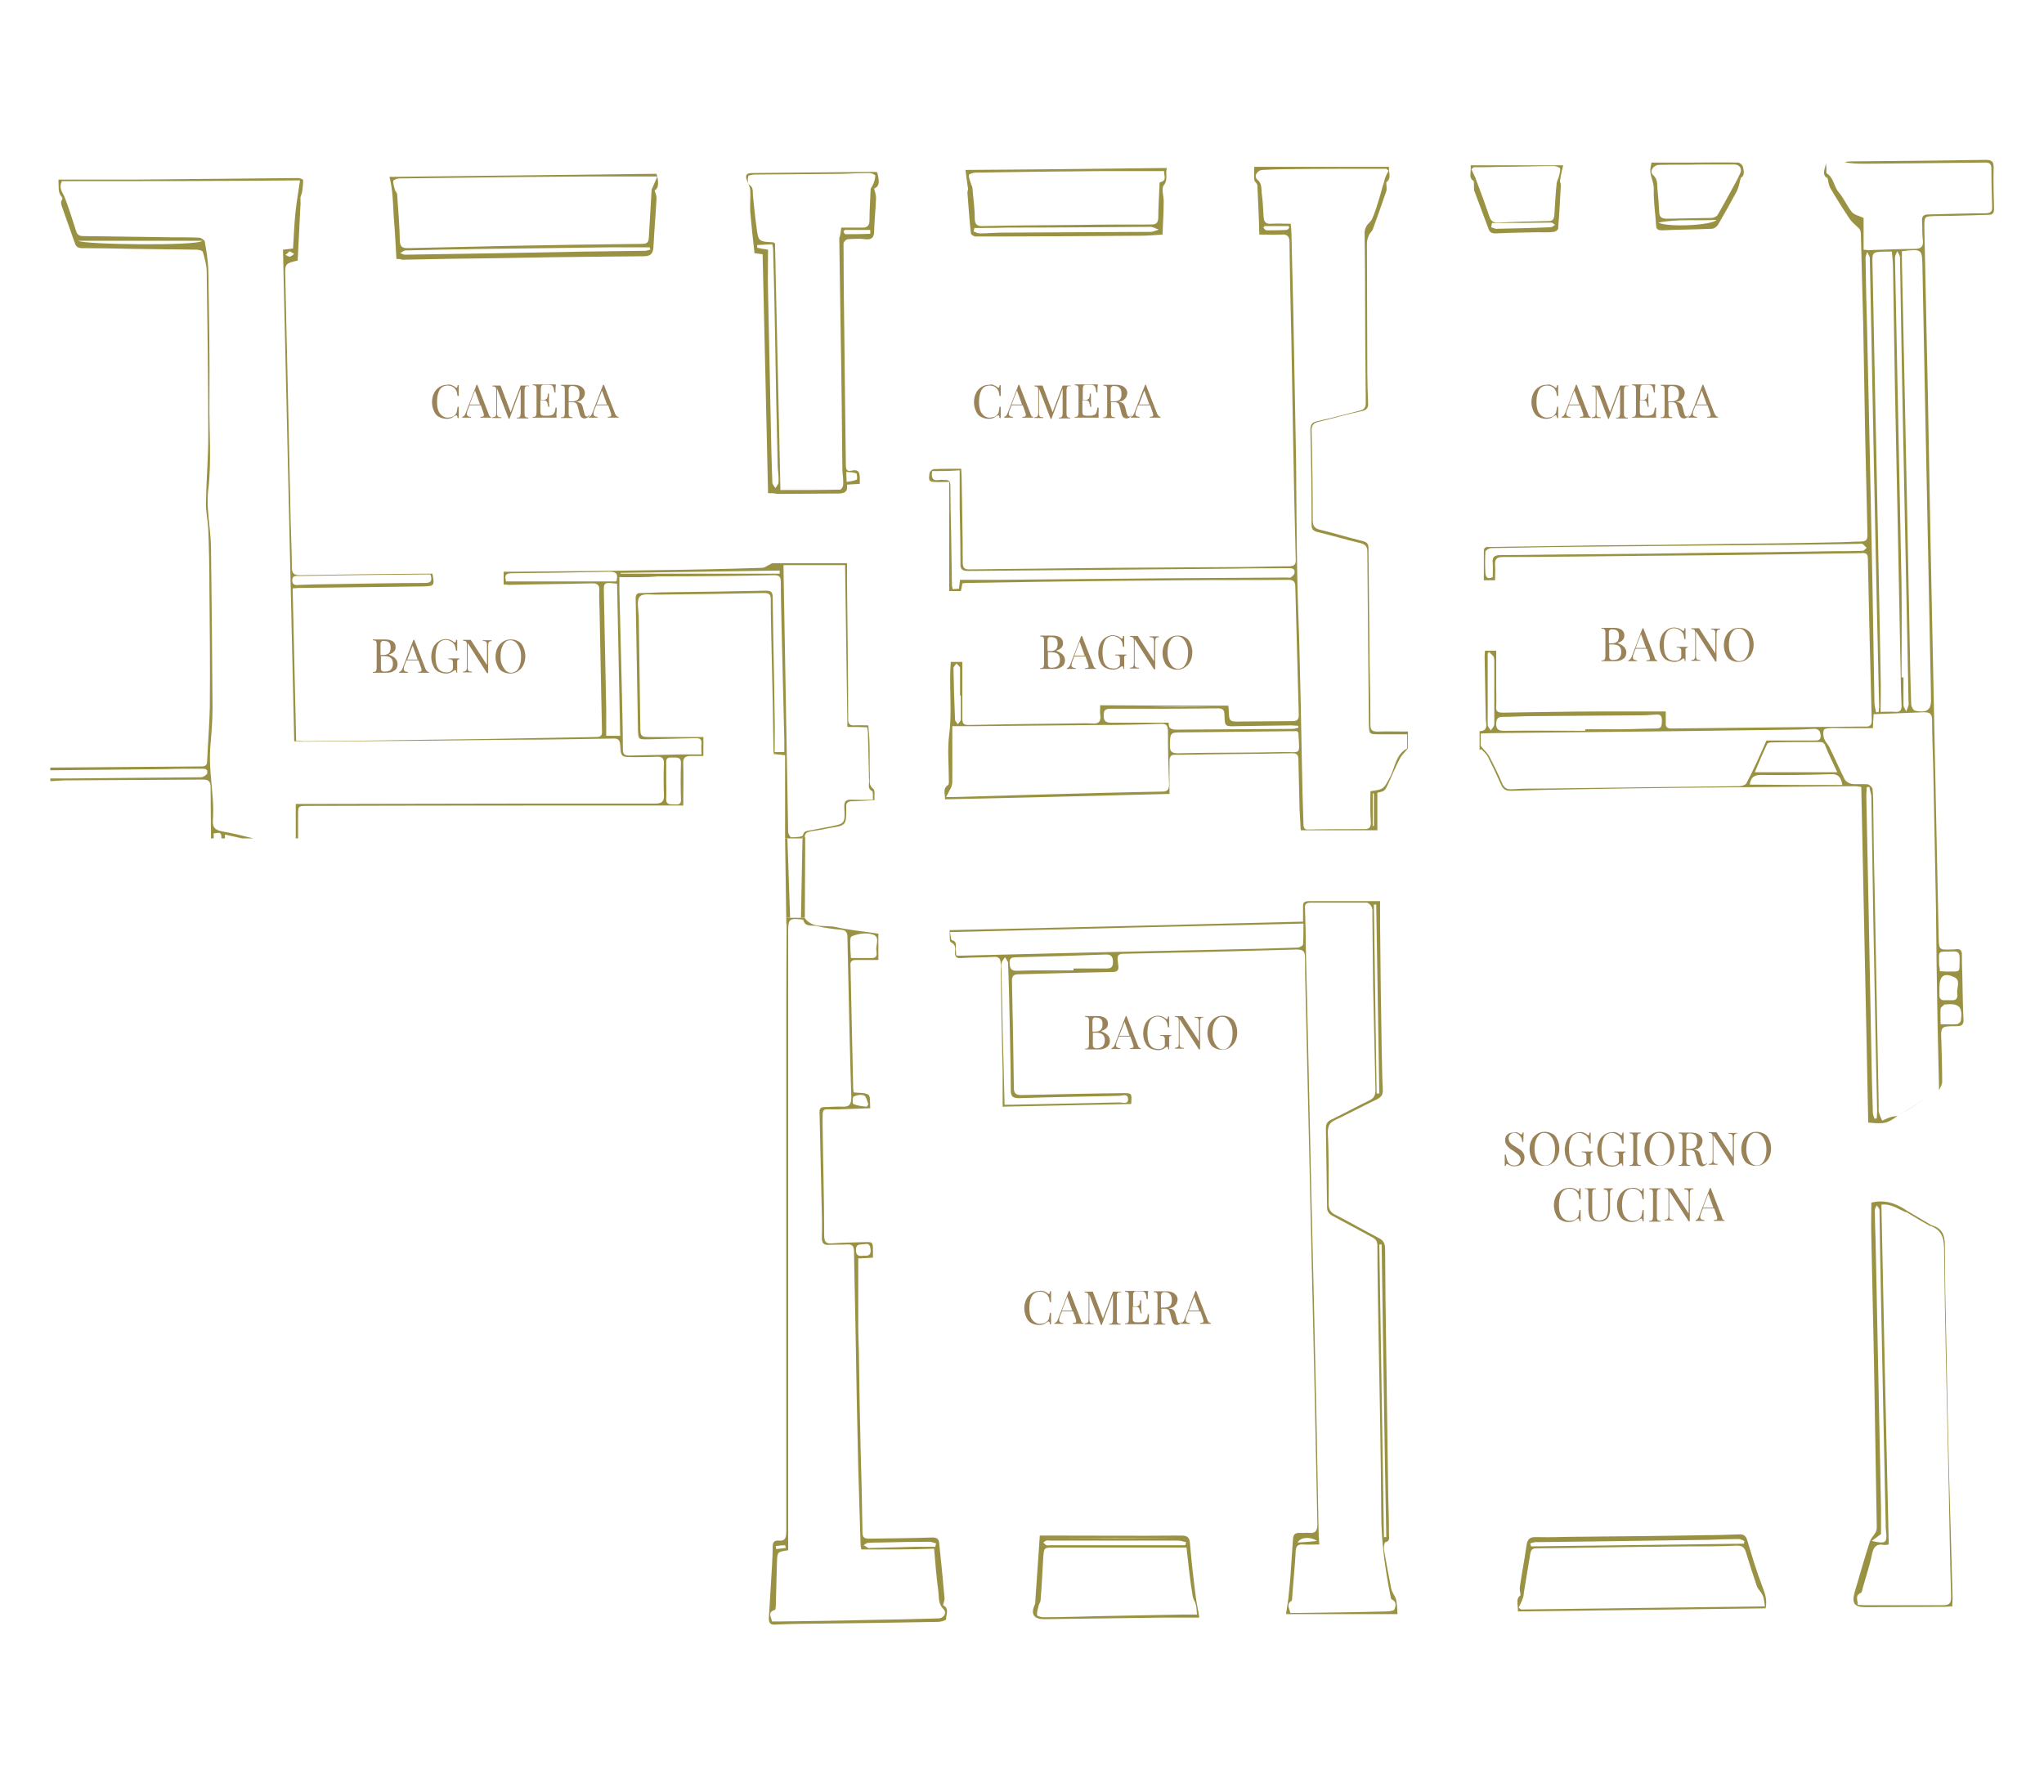 <?xml version="1.0" encoding="utf-8"?>
<!-- Generator: Adobe Illustrator 24.0.2, SVG Export Plug-In . SVG Version: 6.00 Build 0)  -->
<svg version="1.1" id="Livello_1" xmlns="http://www.w3.org/2000/svg" xmlns:xlink="http://www.w3.org/1999/xlink" x="0px" y="0px"
	 viewBox="0 0 528 463" style="enable-background:new 0 0 528 463;" xml:space="preserve">
<style type="text/css">
	.st0{fill:none;}
	.st1{fill:#9B8359;}
	.st2{fill:#9A9243;}
	.st3{fill:none;stroke:#9A9243;stroke-width:0;stroke-linecap:round;stroke-linejoin:round;}
</style>
<g>
	<path class="st0" d="M353.6,187c-0.1-14.8-0.3-29.7-0.4-44.5c0-1.4-0.6-1.9-1.8-2.2c-3.8-0.9-7.5-2-11.2-2.9
		c-1-0.3-1.4-0.7-1.4-1.8c0-8.2-0.1-16.3-0.3-24.5c0-1.4,0.4-2,1.8-2.3c3.7-0.8,7.3-1.8,10.9-2.7c1.2-0.3,1.6-0.8,1.6-2
		c-0.1-11.3-0.2-22.7-0.2-34c0-3.3-0.1-6.7-0.1-10c0-0.6,0.2-1.2,0.5-1.7c0.4-0.7,1.2-1.2,1.5-2c0.7-1.6,1.2-3.2,1.7-4.9
		c0.5-1.5,0.8-3,1.3-4.4c0.2-1.2,0.7-2.1,1.2-3c-0.2-0.2-0.4-0.3-0.6-0.5c-0.7,0-1.4,0-2.1,0c-7.7,0-15.4,0-23.1,0.1
		c-2.3,0-4.5,0.1-6.8,0.2c-1.4,0.1-2.3,1.7-1.3,2.5c1.2,1,1,2.2,1.1,3.3c0.3,2.1,0.4,4.2,0.5,6.2c0.1,1.3,0.4,2,1.9,1.9
		c1.7-0.1,3.4,0,5.1,0c0.1,1,0.2,1.7,0.2,2.4c0.2,7,0.3,14.1,0.5,21.1c0.2,12.6,0.5,25.1,0.7,37.7c0.1,9.8,0.1,19.5,0.3,29.3
		c0.1,5.6,0.3,11.2,0.5,16.8c0.3,10.7,0.5,21.3,0.7,32c0.1,5.2,0.2,10.4,0.4,15.6c0,0.9,0.1,1.7,1.3,1.6c4.8-0.1,9.7-0.1,14.5-0.1
		c1.2,0,1.7-0.5,1.6-1.9c-0.2-2.6-0.1-5.3-0.1-7.9c3.6-0.5,3.4-0.6,5.1-3.7c1.3-2.5,1.4-5.7,4.3-7.3c0.1,0,0.1-0.2,0.1-0.3
		c0-1.1,0-2.2,0-3.4c-2.6,0-4.8,0-7.1,0C353.6,189.7,353.7,189.7,353.6,187z"/>
	<path class="st0" d="M308.1,412.4c-0.7-4-1.1-8.2-1.6-12.6c-0.9,0-1.4,0-2,0c-10.8,0-21.7,0-32.5,0c-2.3,0-2.3,0.1-2.5,2.4
		c-0.2,3.7-0.4,7.5-0.7,11.2c0,0.5-0.4,0.9-0.5,1.4c-0.2,0.8-0.5,1.7-0.4,2.5c0,0.2,1.1,0.5,1.6,0.5c5.1,0,10.2-0.2,15.4-0.3
		c7-0.1,14-0.3,21.1-0.4c1,0,2,0,3.2,0c-0.1-1.1-0.1-1.8-0.3-2.6C308.7,413.8,308.2,413.1,308.1,412.4z"/>
	<path class="st0" d="M270.3,399.2c0.4,0.1,0.8,0,1.2,0c11,0,21.9,0,32.9,0c0.6,0,1.2,0,1.8,0c0.1-0.3,0.1-0.5,0.2-0.8
		c-0.7-0.1-1.3-0.4-2-0.4c-11,0-22,0-33,0c-0.4,0-0.7-0.1-1.1,0c-0.3,0.1-0.5,0.3-0.8,0.5C269.8,398.7,270,399.1,270.3,399.2z"/>
	<polygon class="st0" points="274.3,338.6 277,338.6 275.7,335 	"/>
	<polygon class="st0" points="307.1,338.6 309.8,338.6 308.5,335 	"/>
	<path class="st0" d="M317,263.2c-0.4-0.4-0.8-0.5-1.3-0.5c-0.5-0.1-0.9,0.1-1.3,0.5c-0.4,0.4-0.7,0.9-0.9,1.5
		c-0.2,0.6-0.3,1.4-0.3,2.2c0,0.8,0.1,1.6,0.4,2.2c0.2,0.6,0.6,1.1,1,1.5c0.4,0.3,0.8,0.5,1.3,0.5s1-0.2,1.3-0.5
		c0.4-0.4,0.7-0.9,0.9-1.5c0.2-0.6,0.3-1.4,0.3-2.2s-0.1-1.6-0.4-2.2C317.7,264.1,317.4,263.6,317,263.2z"/>
	<polygon class="st0" points="289.1,267.6 291.8,267.6 290.5,264 	"/>
	<path class="st0" d="M300.7,333.8c-0.1,0-0.3,0.1-0.4,0.1c-0.1,0.1-0.2,0.2-0.3,0.3c0,0.1-0.1,0.4-0.1,0.6v3h0.8
		c0.8,0,1.3-0.2,1.6-0.5c0.3-0.4,0.4-0.8,0.4-1.5s-0.2-1.2-0.5-1.5S301.4,333.8,300.7,333.8z"/>
	<path class="st0" d="M242.4,411.2c-0.5-3.7-0.8-7.4-1.1-11.1c-6.3,0.2-12.4,0.2-18.8,0.2c-0.1-0.5-0.2-0.9-0.2-1.4
		c-0.2-6.6-0.4-13.1-0.6-19.7c-0.3-11.9-0.5-23.7-0.7-35.6c-0.1-6.8-0.3-13.6-0.4-20.4c0-1.3-0.5-1.8-1.8-1.7
		c-1.5,0.1-3.1,0-4.6,0.1c-1.4,0.1-1.9-0.4-1.9-1.8c0.1-3.4,0-6.8-0.1-10.2c-0.2-7.4-0.3-14.9-0.5-22.3c0-1.1,0.4-1.3,1.4-1.3
		c1.5,0,3-0.2,4.5-0.1c2,0.1,2.3-0.8,2.3-2.6c-0.3-9.2-0.5-18.5-0.7-27.7c-0.1-4.5-0.2-9.1-0.3-13.6c0-1.2-0.5-1.7-1.6-1.8
		c-2.2-0.2-4.4-0.5-6.5-1c-1.2-0.2-2.8,0.3-3.3-1.5c0-0.1-0.5-0.2-0.8-0.2c-2.7-0.3-3.1,0.1-3.1,2.8c0,52.5,0,105.1,0,157.6
		c0,0.9,0,1.7,0,2.6c-2.8,0.4-2.8,0.4-2.9,3.1c-0.1,3.8-0.2,7.5-0.3,11.3c0,0.3-0.1,0.9-0.2,1c-2.1,0.6-0.9,1.9-0.8,3
		c0.6,0,1.1,0,1.5,0c7.9-0.1,15.9-0.2,23.8-0.4c5.9-0.1,11.8-0.2,17.7-0.4c1.4,0,2.3-1.5,1.3-2.4
		C242.3,414.3,242.6,412.7,242.4,411.2z"/>
	<path class="st0" d="M98.4,169.5v3c0,0.3,0,0.5,0.1,0.6c0,0.1,0.1,0.2,0.3,0.3c0.1,0.1,0.3,0.1,0.6,0.1c1.4,0,2.1-0.7,2.1-2.1
		c0-0.6-0.2-1.1-0.5-1.4s-0.9-0.5-1.6-0.5H98.4z"/>
	<path class="st0" d="M224.8,399.9c4-0.1,8.1-0.2,12.1-0.3c1.5,0,3.1,0,4.7,0c0.1-0.3,0.1-0.6,0.2-0.9c-0.6-0.1-1.2-0.4-1.7-0.4
		c-4.2,0-8.5,0.1-12.7,0.2c-1.1,0-2.1,0-3.2,0.1c-0.4,0-0.8,0.4-1.1,0.6c0.4,0.2,0.8,0.5,1.2,0.7C224.4,400,224.7,399.9,224.8,399.9
		z"/>
	<path class="st0" d="M219.8,247.5c2,0,3.7,0,5.5,0c1.3,0,1.2-1,1.1-1.8c-0.3-1.5,1.1-3.7-1-4.3c-1.7-0.5-3.8-0.2-5.4,0.5
		c-0.6,0.2-0.3,2.6-0.3,4C219.7,246.3,219.8,246.7,219.8,247.5z"/>
	<path class="st0" d="M223.9,285.9c0.1-0.2,0.3-0.4,0.4-0.6c-0.3-0.8-0.5-2-1.1-2.3c-0.7-0.3-1.9-0.1-2.7,0.3
		c-0.3,0.1-0.3,1.8-0.1,1.9C221.6,285.7,222.8,285.8,223.9,285.9z"/>
	<polygon class="st0" points="105.2,170.4 107.9,170.4 106.6,166.8 	"/>
	<path class="st0" d="M260.8,263.1c-0.1-4.8-0.2-9.5-0.4-14.3c0-0.5-0.5-1-0.8-1.5c-0.3,0.5-0.8,1-0.9,1.6c-0.2,0.6,0,1.3,0,2
		c0.1,4.9,0.2,9.8,0.3,14.7c0.2,6.4,0.3,13,0.5,19.8c0.8,0,1.3,0,1.8,0c9.3-0.2,18.6-0.4,27.9-0.6c0.8,0,2.3,0.6,2.2-0.9
		c-0.1-1.5-1.5-0.8-2.3-0.8c-8.6,0.2-17.3,0.3-25.9,0.6c-1.5,0-2.1-0.4-2.1-2C261.1,275.5,260.9,269.3,260.8,263.1z"/>
	<path class="st0" d="M203,399.9c-0.1-0.3-0.2-0.7-0.2-0.7c-0.8,0-1.6,0.1-2.4,0.2c0,0.3,0.1,0.6,0.1,0.8
		C201.3,400.1,202.1,400,203,399.9z"/>
	<path class="st0" d="M223,324.4c1.1,0.1,2,0,1.9-1.5c-0.1-0.9-0.2-1.7-1.4-1.5c-1,0.2-2.4-0.3-2.4,1.5
		C221.1,324.4,221.9,324.6,223,324.4z"/>
	<path class="st0" d="M247.4,187.1c0.3-0.4,0.8-0.8,0.8-1.2c0-2.1,0-4.1,0-6.2c-0.1,0-0.1,0-0.2,0c0-2.4,0-4.7,0-7.1
		c0-0.4-0.6-0.8-0.9-1.2c-0.3,0.4-0.8,0.8-0.8,1.3c0.1,4.4,0.2,8.8,0.4,13.2C246.7,186.3,247.2,186.7,247.4,187.1z"/>
	<path class="st0" d="M313.6,182.5c-5.8,0-11.5,0-17.2,0C302.1,182.6,307.8,182.6,313.6,182.5L313.6,182.5z"/>
	<path class="st0" d="M299.7,187c-5.2,0.2-10.5,0.3-15.7,0.3c-10.8,0.1-21.6,0.2-32.3,0.3c-1.8,0-3.7,0-5.7,0c0,0.9,0,1.5,0,2.1
		c0,4.1,0,8.1,0,12.2c0,0.5-0.1,1-0.3,1.5c-0.4,0.8-0.8,1.5-1.3,2.5c1.3,0,1.9,0,2.5,0c6.8-0.2,13.6-0.4,20.4-0.6
		c11-0.3,21.9-0.6,32.9-0.8c1.4,0,1.8-0.5,1.8-1.9c-0.2-4.5-0.3-9-0.3-13.6C301.7,187.4,301.3,186.9,299.7,187z"/>
	<path class="st0" d="M332.7,146.8c-4.6,0-9.2,0-13.8,0.1c-11.4,0.1-22.8,0.2-34.1,0.3c-11.6,0.1-23.1,0.2-34.7,0.3
		c-1.5,0-2.1-0.4-2-2c0-4.9-0.1-9.8-0.2-14.7c0-3.1,0-6.2,0-9.3c-2.6,0.2-4.8,0.2-7.1,0.2c-0.3,1.7,0.1,2.6,1.8,2.3
		c0.5-0.1,1,0,1.4,0c1.2-0.1,1.5,0.4,1.5,1.6c0,4.1,0.1,8.2,0.2,12.3c0.1,4.4,0.1,8.8,0.2,13.2c0,0.3,0.1,0.7,0.2,1.1
		c0.6,0,1.1-0.1,1.6-0.1c0.1-0.7,0.2-1.3,0.3-2.3c3,0,6.1,0,9.1,0c14.5-0.1,29-0.3,43.4-0.4c10.7-0.1,21.3-0.1,32-0.2
		c0.3,0,0.7,0.1,0.9,0c0.4-0.3,1-0.8,1-1.2C334.6,146.7,333.5,146.8,332.7,146.8z"/>
	<path class="st0" d="M326.7,58.4c-0.1,0-0.4,0.5-0.3,0.5c0.2,0.2,0.5,0.6,0.7,0.6c1.7,0,3.5,0,5.2-0.1c0.3,0,0.5-0.3,0.7-0.5
		c0-0.2,0-0.3-0.1-0.5C330.8,58.4,328.8,58.4,326.7,58.4z"/>
	<path class="st0" d="M354.6,213.4c0.1,0,0.2,0,0.3,0c0-2.8,0-5.6,0-8.4c-0.1,0-0.2,0-0.3,0C354.6,207.8,354.6,210.6,354.6,213.4z"
		/>
	<path class="st0" d="M335.1,188.9c-0.6,0-1.2,0-1.9,0c-9.2,0.1-18.4,0.2-27.5,0.3c-3.5,0-3.4,0-3.5,3.4c0,1.6,0.5,2,2.1,2
		c8.9-0.2,17.9-0.1,26.8-0.3c5.1-0.1,4.6,1.1,4.3-4.9C335.4,189.3,335.3,189.2,335.1,188.9z"/>
	<path class="st0" d="M333.9,188.3c0.5,0,1-0.2,1.5-0.3c0-0.2,0-0.3-0.1-0.5c-0.6,0-1.1-0.1-1.7-0.1c-4.7,0.1-9.4,0.1-14.1,0.2
		c-3.1,0.1-3.1,0.1-3.2-2.9c0-1.3-0.4-1.7-1.8-1.7c-7.5,0.1-14.9,0.1-22.4,0.1c-1.8,0-3.6,0-5.4,0c-1.1,0-1.6,0.4-1.6,1.6
		c0,1.4,0.3,2,1.9,2c4.9,0,9.8,0,14.9,0c-0.1,1.6,0.8,1.8,2.1,1.8C314,188.4,323.9,188.4,333.9,188.3z"/>
	<path class="st0" d="M285.4,246.6c-7.6,0.3-15.2,0.5-22.8,0.7c-1.1,0-1.9,0.1-1.8,1.5c0.1,1.2,0.2,2,1.8,2c5-0.2,9.8-0.1,14.7-0.1
		c0-0.2,0-0.4,0-0.5c2.9,0,5.8,0,8.7,0c1.2,0,1.5-0.6,1.5-1.7C287.5,247,286.9,246.5,285.4,246.6z"/>
	<path class="st0" d="M284.4,266c0.3-0.4,0.4-0.8,0.4-1.4c0-0.6-0.1-1-0.4-1.3s-0.7-0.4-1.3-0.4c-0.2-0.1-0.4,0-0.5,0
		c-0.1,0.1-0.2,0.2-0.3,0.3c0,0.1-0.1,0.4-0.1,0.6v2.7h0.8C283.7,266.5,284.1,266.3,284.4,266z"/>
	<path class="st0" d="M358.1,397.1c-0.5-25.2-0.8-50.4-1.2-75.6c-0.2,0-0.4,0-0.6,0c0.4,25.2,0.8,50.4,1.2,75.6
		C357.7,397.1,357.9,397.1,358.1,397.1z"/>
	<path class="st0" d="M245.9,242.9c1.3,0.3,1,1.3,1,2.1c0,0.6,0.1,1.2,0.1,1.8c0.3,0.1,0.6,0.1,0.8,0.1c10.8-0.3,21.6-0.5,32.3-0.8
		c12.2-0.3,24.3-0.5,36.5-0.8c6.2-0.1,12.4-0.3,18.6-0.5c0.5,0,1.4-0.5,1.4-0.8c0.1-1.7,0.1-3.5,0.1-5.4
		c-30.6,0.7-60.8,1.4-91.3,2.2C245.6,241.7,245.6,242.8,245.9,242.9z"/>
	<path class="st0" d="M356.3,282.5c-0.3-16.3-0.5-32.5-0.8-48.8c-0.2,0-0.4,0-0.6,0c0.2,16.2,0.5,32.5,0.7,48.8
		C355.8,282.5,356,282.5,356.3,282.5z"/>
	<path class="st0" d="M282.3,266.8v3c0,0.3,0,0.5,0.1,0.6c0.1,0.1,0.1,0.2,0.3,0.3c0.2,0.1,0.3,0.1,0.6,0.1c1.4,0,2.1-0.7,2.1-2.1
		c0-0.6-0.2-1.1-0.5-1.4s-0.9-0.5-1.6-0.5H282.3z"/>
	<path class="st0" d="M335.2,398.5c1.7-0.1,3.3-0.2,5-0.4C338.5,396.9,335.9,397.1,335.2,398.5z"/>
	<path class="st0" d="M359.5,413.2c-0.2-0.1-0.2-0.5-0.3-0.8c-1.4-7-2.4-14.1-2.4-21.2c-0.1-15.5-0.4-31-0.7-46.5
		c-0.1-7.6-0.3-15.3-0.3-22.9c0-1.1-0.4-1.7-1.4-2.2c-3.4-1.8-6.8-3.7-10.2-5.5c-0.9-0.5-1.4-1.1-1.4-2.2
		c-0.1-6.8-0.2-13.6-0.3-20.4c0-1.1,0.3-1.7,1.3-2.2c3.3-1.6,6.6-3.4,9.9-5c1.3-0.6,1.6-1.4,1.6-2.8c-0.2-8.9-0.4-17.8-0.6-26.6
		c-0.1-6.3-0.1-12.5-0.2-18.8c0-0.6,0.1-1.3-0.2-1.8c-0.2-0.5-0.8-1.1-1.3-1.1c-4.8,0-9.7,0-14.5,0c-1.1,0-1.5,0.4-1.4,1.5
		c0.1,3.1,0.2,6.2,0.2,9.3c0.2,10.1,0.5,20.1,0.7,30.2c0.2,10.8,0.5,21.6,0.7,32.4c0.2,9.8,0.5,19.5,0.7,29.3
		c0.2,10.7,0.5,21.3,0.7,32c0.2,9,0.3,18,0.5,27c0,1.3,0.1,2.6,0.2,4.1c-1.6,0-2.9,0.1-4.2,0c-1.3-0.1-1.8,0.4-1.9,1.7
		c-0.2,3.9-0.6,7.8-0.9,11.8c0,0.4,0,1-0.2,1.1c-1.4,0.8-0.5,1.9-0.3,3.1c0.7,0,1.3,0,2,0c7.6-0.1,15.3-0.2,22.9-0.4
		c0.7,0,1.9-0.2,2-0.5C360.5,415,360.9,413.8,359.5,413.2z"/>
	<path class="st0" d="M269.7,397.3L269.7,397.3c11.9,0.1,23.8,0.1,35.6,0.1C293.5,397.3,281.6,397.3,269.7,397.3z"/>
	<path class="st0" d="M289.3,103.2c0.3-0.3,0.4-0.8,0.4-1.5s-0.2-1.2-0.5-1.5s-0.8-0.5-1.5-0.5c-0.1,0-0.3,0-0.4,0.1
		c-0.1,0.1-0.2,0.2-0.3,0.3c-0.1,0.1-0.1,0.4-0.1,0.6v3h0.8C288.5,103.7,289,103.5,289.3,103.2z"/>
	<polygon class="st0" points="261.3,104.5 264,104.5 262.7,100.9 	"/>
	<polygon class="st0" points="294.2,104.5 296.9,104.5 295.6,100.9 	"/>
	<path class="st0" d="M221.3,123.9c0.2-0.1,0.1-1.5-0.1-1.6c-0.8-0.3-1.6-0.3-2.6-0.4c0,1,0.1,1.6,0.1,2.6
		C219.7,124.3,220.5,124.3,221.3,123.9z"/>
	<path class="st0" d="M200.2,85.9c-0.1-7.2-0.3-14.4-0.5-21.6c0-0.3-0.1-0.7-0.2-1.2c-1.4,0.1-2.6,0.1-3.9,0.2c0,0.2,0,0.5,0,0.7
		c0.8,0.2,1.5,0.3,2.2,0.4c0.2,0,0.4,0.1,0.6,0.1c0,3.7-0.1,7.4,0,11c0.2,11.1,0.5,22.3,0.7,33.4c0.1,5.2,0.2,10.5,0.4,15.7
		c0,0.5,0.5,1,0.8,1.5c0.3-0.5,0.8-1,0.8-1.5c0.1-1.3-0.1-2.6-0.2-3.9C200.6,109.1,200.4,97.5,200.2,85.9z"/>
	<path class="st0" d="M251.2,48.6c0.2,2.6,0.6,5.2,0.6,7.8c0,1.7,0.7,2.1,2.3,2c8.3-0.2,16.7-0.2,25-0.3c6.1-0.1,12.2-0.1,18.2-0.1
		c1.3,0,1.8-0.3,1.9-1.7c0-2.7,0.2-5.4,0.3-8c0-0.4,0-1.1,0.1-1.2c2-0.4,1-1.8,1.1-2.9c-5.7,0-11.1,0-16.5,0
		c-10.8,0.1-21.6,0.2-32.3,0.4c-0.6,0-1.6,0.4-1.6,0.6c-0.1,0.7,0.3,1.5,0.5,2.2C250.9,47.8,251.2,48.2,251.2,48.6z"/>
	<path class="st0" d="M194.5,50.5c0.3,2.7,0.5,5.3,0.9,8c0.5,3.9,0.5,3.9,4.3,4.1c0.1,0,0.2,0.1,0.5,0.3c0.5,21.2,0.9,42.5,1.4,63.7
		c5.3,0,10.4,0,15.4-0.1c0.3,0,0.8-0.8,0.8-1.2c0.1-1.2-0.1-2.5-0.2-3.7c-0.1-11-0.2-22.1-0.4-33.1c-0.1-9-0.3-18-0.4-27
		c0.3-0.8,0.4-1.6,0.5-2.7c1.9,0,3.7,0,5.4,0c1.2,0,1.8-0.3,1.9-1.7c0-2.7,0.2-5.5,0.3-8.2c0-0.4,0.5-0.8,0.6-1.2
		c0.3-0.7,0.6-1.5,0.6-2.3c0-0.3-1-0.7-1.5-0.7c-2.2,0-4.4,0.1-6.6,0.2c-7.7,0.1-15.4,0.1-23.1,0.2c-0.5,0-1.5,0.2-1.6,0.4
		c-0.2,0.7-0.2,1.9,0.2,2.2C194.7,48.4,194.4,49.5,194.5,50.5z"/>
	<path class="st0" d="M217.9,59.9c0.1,0.2,0.3,0.6,0.5,0.6c2.2,0,4.3,0,6.4-0.1c0-0.3,0-0.7,0-1c-2.2,0-4.3,0-6.5,0
		C218.2,59.4,217.9,59.7,217.9,59.9z"/>
	<path class="st0" d="M103.1,46.1c-0.5,0-1.5,0.4-1.5,0.6c-0.1,0.7,0.2,1.5,0.4,2.3c0.1,0.4,0.6,0.8,0.6,1.3c0.3,4,0.6,8.1,0.7,12.1
		c0.1,1.3,0.6,1.7,1.9,1.7c9.1-0.2,18.2-0.4,27.3-0.6c11.1-0.2,22.3-0.4,33.4-0.5c1.3,0,1.6-0.4,1.7-1.6c0.2-4,0.5-8,0.7-11.9
		c0-0.3,0-0.6,0.2-0.9c0.4-0.9,0.8-1.8,1.3-3c0,0,0,0,0,0c-6.7,0-12.6,0-18.6,0C135.2,45.7,119.2,45.9,103.1,46.1z"/>
	<path class="st0" d="M428.4,57.5c2.4,1.3,14,0.7,15-0.7C438.4,57.1,433.6,56.5,428.4,57.5z"/>
	<path class="st0" d="M204.4,216.3c1.1,0,2.9-0.1,3-0.5c0.3-1.3,1.2-1.1,2-1.3c1.6-0.3,3.2-0.6,4.7-0.9c4.2-0.8,4.2-0.8,4-5
		c-0.1-1.5,0.4-2.1,1.9-2c1.8,0.1,3.5,0,5.5,0c-0.1-1,0.1-2-0.2-2.2c-1.2-0.6-0.8-1.6-0.8-2.5c-0.1-4.2-0.2-8.3-0.3-12.5
		c0-0.4-0.1-0.9-0.2-1.5c-1.7-0.1-3.3-0.1-5.1-0.1c-0.2-14.1-0.4-28-0.6-41.8c-5.4,0-10.6,0-15.9,0c0,0.5,0,0.8,0,1.1
		c0.2,13.3,0.5,26.6,0.7,39.9c0.2,9.3,0.3,18.6,0.5,27.9C203.6,215.4,204.1,216.3,204.4,216.3z"/>
	<polygon class="st0" points="438.2,104.5 440.9,104.5 439.6,100.9 	"/>
	<polygon class="st0" points="406.7,100.9 405.3,104.5 408,104.5 	"/>
	<path class="st0" d="M433.3,103.2c0.3-0.3,0.4-0.8,0.4-1.5s-0.2-1.2-0.5-1.5s-0.8-0.5-1.5-0.5c-0.1,0-0.3,0-0.4,0.1
		c-0.1,0.1-0.2,0.2-0.3,0.3c-0.1,0.1-0.1,0.4-0.1,0.6v3h0.8C432.5,103.7,433,103.5,433.3,103.2z"/>
	<path class="st0" d="M259.8,58.8c-2.6,0.1-5.3,0.1-8.1,0.1c-0.1,0.3-0.1,0.6-0.2,0.9c0.5,0.2,1.1,0.5,1.6,0.5c2,0,3.9-0.2,5.9-0.2
		c12.8-0.1,25.5-0.1,38.3-0.2c0.7,0,1.4-0.4,2-0.6c-0.7-0.2-1.4-0.7-2.1-0.7C284.7,58.7,272.3,58.8,259.8,58.8z"/>
	<path class="st0" d="M428.6,54.7c0,1.3,0.6,1.8,1.9,1.8c3.9-0.1,7.7-0.1,11.6-0.2c0.6,0,1.4-0.4,1.6-0.8c1.6-2.7,3-5.4,4.5-8.1
		c0.5-0.9,0.9-1.7,1.3-2.6c0.6-1.1-0.1-2.3-1.4-2.3c-3,0-6.1,0-9.3,0c0,0,0,0.1,0,0c0,0,0,0,0,0c-3.4,0.1-6.8,0-10.2,0.1
		c-1.5,0-2.6,1.7-1.6,2.6c1.4,1.2,1,2.8,1.2,4.2C428.4,51.2,428.5,53,428.6,54.7z"/>
	<path class="st0" d="M77.4,151.1c2.8-0.1,5.6-0.2,8.4-0.2c8-0.1,16-0.3,23.9-0.3c1.4,0,2.1-0.3,1.5-2.2c-0.7,0-1.3,0-1.9,0
		c-10.7,0.1-21.3,0.2-32,0.4c-0.8,0-1.8-0.2-1.8,1.1C75.5,151.3,76.5,151.2,77.4,151.1z"/>
	<path class="st0" d="M201.4,147.4c-13.7,0.2-27.4,0.4-41.1,0.6c0,0.1,0,0.1,0,0.2c13.7,0,27.4,0,41.1,0
		C201.4,147.9,201.4,147.7,201.4,147.4z"/>
	<path class="st0" d="M76,65.6c-0.3-0.2-0.7-0.4-1.2-0.7c-0.4,0.4-0.7,0.7-1.1,0.9c0.4,0.2,0.8,0.5,1.1,0.5
		C75.2,66.3,75.6,65.9,76,65.6z"/>
	<path class="st0" d="M157.5,147.7c-8.5,0.2-16.9,0.3-25.4,0.4c-1.9,0-1.6,1-1.4,2.1c9.6,0,19,0,28.5,0
		C159.8,148.2,159.1,147.7,157.5,147.7z"/>
	<path class="st0" d="M174.2,195.7c-0.9,0.1-2.2-0.4-2.1,1.3c0,1.5,0,3,0,4.6c0,1.6,0.1,3.2,0,4.8c-0.1,1.5,1,1.4,1.9,1.4
		c0.9,0,2,0.3,1.9-1.3c-0.1-3.1-0.1-6.3,0-9.4C175.9,195.8,175.2,195.7,174.2,195.7z"/>
	<path class="st0" d="M201.7,150.4c0-1.3-0.3-1.8-1.7-1.8c-10,0.2-19.9,0.3-29.9,0.3c-3.2,0.3-6.5,0.2-10.1,0.2c0,1.4,0,2.4,0,3.4
		c0.2,8.1,0.4,16.2,0.6,24.3c0.1,5.6,0.3,11.2,0.3,16.8c0,1.3,0.5,1.6,1.7,1.6c4.3-0.1,8.7-0.2,13-0.3c1.8,0,3.6,0,5.6,0
		c0-1.2-0.1-2,0-2.8c0.1-1.2-0.5-1.4-1.5-1.4c-4.2,0.1-8.3,0.2-12.5,0.3c-2.3,0-2.3,0-2.4-2.4c-0.2-11.3-0.4-22.6-0.6-34
		c0-1,0.3-1.4,1.3-1.4c2.4,0,4.8-0.2,7.1-0.2c8.4-0.1,16.8-0.2,25.2-0.4c1.2,0,1.8,0.2,1.8,1.7c0.1,10.2,0.4,20.4,0.5,30.6
		c0.1,3.1,0,6.3,0,9.4c1,0,1.6,0,2.5,0c0-1.1,0-2.1,0-3.1c-0.2-8.2-0.4-16.4-0.6-24.7C201.9,161.1,201.7,155.8,201.7,150.4z"/>
	<path class="st0" d="M52.3,62.2c-10.7,0-21.3,0-32.1,0C21.5,63.2,51,63.6,52.3,62.2z"/>
	<path class="st0" d="M156,153.4c0.2,10,0.4,20,0.6,30c0,2.2,0,4.5,0,6.7c1.4,0,2.3,0,3.6,0c-0.3-13.3-0.5-26.3-0.8-39.3
		C155.9,150.4,155.9,150.4,156,153.4z"/>
	<path class="st0" d="M150.7,65c5.2-0.1,10.4-0.1,15.6-0.2c0.5,0.1,1.1-0.2,1.7-0.3c-0.1-0.2-0.1-0.4-0.2-0.6c-3.4,0-6.9,0-10.3,0
		c-10.7,0.1-21.3,0.3-32,0.4c-6.9,0.1-13.8,0.2-20.7,0.4c-0.5,0-0.9,0.4-1.4,0.7c0.4,0.1,0.8,0.4,1.2,0.4
		C120,65.6,135.3,65.3,150.7,65z"/>
	<path class="st0" d="M130.7,173.3c0.4,0.3,0.8,0.5,1.3,0.5s1-0.2,1.4-0.5c0.4-0.3,0.7-0.9,0.9-1.5c0.2-0.6,0.3-1.4,0.3-2.2
		s-0.1-1.6-0.4-2.2c-0.2-0.6-0.6-1.1-1-1.5c-0.4-0.3-0.8-0.5-1.3-0.5c-0.6,0-1,0.1-1.4,0.5c-0.4,0.4-0.7,0.9-0.9,1.5
		c-0.2,0.6-0.3,1.4-0.3,2.2s0.1,1.6,0.4,2.2S130.3,172.9,130.7,173.3z"/>
	<path class="st0" d="M149.3,103.2c0.3-0.3,0.4-0.8,0.4-1.5s-0.2-1.2-0.5-1.5s-0.8-0.5-1.5-0.5c-0.1,0-0.3,0-0.4,0.1
		c-0.1,0.1-0.2,0.2-0.3,0.3c-0.1,0.1-0.1,0.4-0.1,0.6v3h0.8C148.5,103.7,149,103.5,149.3,103.2z"/>
	<polygon class="st0" points="154.1,104.5 156.8,104.5 155.5,100.9 	"/>
	<path class="st0" d="M55.3,215.3c0,0.4,0,0.9,0,1.3h2C57.3,215.1,57.1,215,55.3,215.3z"/>
	<path class="st0" d="M58.2,215.6c0,0.3,0,0.7,0,1h4.5C61.2,216.3,59.7,215.9,58.2,215.6z"/>
	<polygon class="st0" points="121.3,104.5 124,104.5 122.7,100.9 	"/>
	<path class="st0" d="M76.5,214.3c0-2.1,0-4.3,0-6.6c0.9,0,1.6,0,2.3,0c18.1,0,36.3-0.1,54.4-0.1c12,0,24.1,0,36.1,0
		c1.6,0,2.4-0.4,2.3-2.2c-0.1-2.7-0.1-5.5,0-8.2c0-1.2-0.4-1.7-1.6-1.7c-2,0.1-4.1,0.1-6.1,0.1c-3.4,0-3.4,0-3.6-3.2
		c-0.1-1.1-0.4-1.6-1.6-1.6c-8.3,0.1-16.7,0.3-25,0.3c-18.5,0.2-37.1,0.4-55.6,0.5c-0.6,0-1.3-0.1-2-0.1c-1-42.5-1.9-84.7-2.9-127
		c1.1-0.1,1.8-0.2,2.6-0.3c0.2-3.1,0.3-6.1,0.6-9.1c0.3-2.9,0.8-5.8,1.2-8.5c-20.6,0.2-41.2,0.2-61.5,0.2c-0.9,1.8,0.1,2.8,0.6,3.9
		c1.2,3,2.1,6.1,3.1,9.1c0.3,1,1,1.2,1.9,1.2c7.5,0.1,15,0.2,22.5,0.3c2.4,0,4.9,0,7.3,0.1c0.5,0,1.4,0.6,1.5,1
		c0.4,2.3,0.8,4.7,0.9,7.1c0.2,11.4,0.4,22.9,0.3,34.3c-0.1,7.5,0.6,15.1-0.3,22.7c-0.6,4.8,0.6,9.7,0.7,14.6
		c0.2,13.9,0.3,27.8,0.4,41.7c0,3.5-0.3,7-0.6,10.5c-0.3,4.5,0.4,9,0.7,13.5c0.1,1.7,0.1,3.5,0,5.2c-0.1,1.6,0.4,2.3,2,2.7
		c2.9,0.5,5.7,1.2,8.5,1.9h10.9C76.5,215.8,76.5,215.1,76.5,214.3z"/>
	<path class="st0" d="M100.5,168.7c0.3-0.4,0.4-0.8,0.4-1.4c0-0.6-0.1-1-0.4-1.3s-0.7-0.4-1.3-0.4c-0.2,0-0.4,0-0.5,0
		c-0.1,0.1-0.2,0.2-0.3,0.3c-0.1,0.1-0.1,0.4-0.1,0.6v2.7h0.8C99.8,169.2,100.2,169,100.5,168.7z"/>
	<path class="st0" d="M468.5,191.3c0.9,0,1.9,0.1,1.8-1.3c-0.1-1.2-0.6-1.8-1.9-1.7c-1.7,0.1-3.4,0.2-5.2,0.2
		c-10.3,0.1-20.6,0.3-30.9,0.4c-15.6,0.2-31.2,0.3-46.9,0.5c-0.9,0-1.9,0.1-2.9,0.1c0,1.4,0,2.6,0,3.2c0.9,1.1,1.6,1.7,2.1,2.5
		c1.2,2.3,2.4,4.7,3.4,7.1c0.5,1.2,1.2,1.7,2.5,1.6c3.1-0.2,6.2-0.2,9.3-0.2c10.6-0.1,21.2-0.3,31.8-0.4c5.9-0.1,11.8-0.1,17.7-0.2
		c0.6,0,1.6-0.3,1.8-0.7c1.9-3.6,3.5-7.2,5.2-11.1C460.2,191.3,464.4,191.3,468.5,191.3z"/>
	<path class="st0" d="M454.8,200.2c-1.9,0-2.6,0.9-2.8,2.5c8,0.1,15.9,0.1,23.9,0.1c-0.3-1.9-1-2.9-2.9-2.8
		C466.9,200.2,460.9,200.3,454.8,200.2z"/>
	<path class="st0" d="M490.9,170.3c-0.2-11.8-0.5-23.6-0.7-35.4c-0.2-11.4-0.5-22.9-0.7-34.3c-0.2-10.5-0.3-21-0.5-31.5
		c0-1.3-0.2-2.7-0.3-4.1c-0.8,0-1.3,0-1.7,0c-3.4,0.1-3.4,0.1-3.3,3.4c0.2,11.6,0.5,23.1,0.7,34.7c0.2,11.6,0.5,23.1,0.7,34.7
		c0.2,12.2,0.5,24.4,0.7,36.6c0.1,3.1,0,6.3,0,9.5c1.5,0,2.6-0.1,3.7,0c1.3,0.1,1.8-0.4,1.7-1.8C491,178.2,491,174.2,490.9,170.3z"
		/>
	<path class="st0" d="M457.7,191.8c-0.4,0-1.1,0.1-1.2,0.4c-1.2,2.5-2.2,4.9-3.2,7.3c7.2,0,14.1,0,21.3,0c-1.1-2.4-2.2-4.5-3-6.6
		c-0.3-1-0.8-1.2-1.6-1.2C465.9,191.7,461.8,191.7,457.7,191.8z"/>
	<path class="st0" d="M388.5,188.8c7-0.1,14,0,21,0c0-0.1,0-0.2,0-0.4c3.1,0,6.2,0,9.3,0c3,0,6.1-0.2,9.1-0.2c1.5,0,1.3-0.9,1.4-1.9
		c0-1-0.1-1.8-1.4-1.7c-1.4,0.1-2.8,0.2-4.3,0.2c-9.2,0.1-18.3,0.1-27.5,0.2c-2.7,0-5.4,0.2-8,0.2c-1.2,0-1.5,0.5-1.6,1.6
		C386.4,188.3,387,188.8,388.5,188.8z"/>
	<path class="st0" d="M501.1,250.9c0.6,0,1.1,0.1,1.6,0.1c4-0.1,3.4,0.6,3.5-3.5c0-1.3-0.4-1.8-1.8-1.7c-4.1,0.1-3.5-0.4-3.5,3.5
		C501,249.8,501.1,250.3,501.1,250.9z"/>
	<path class="st0" d="M504.7,252.4c-2.6-1.2-3.7-0.2-3.7,2.7c0,0.6,0,1.2,0,1.8c-0.1,1,0.4,1.6,1.4,1.5c0.7,0,1.3,0,2,0
		c1.1,0,1.3-0.8,1.2-1.6C505.3,255.3,506.7,253.2,504.7,252.4z"/>
	<path class="st0" d="M484.8,155.7c-0.2-11.1-0.5-22.3-0.7-33.4c-0.2-12-0.5-24.1-0.7-36.1c-0.1-6.5-0.3-13-0.4-19.5
		c0-0.5-0.4-1-0.7-1.6c-0.1,0.5-0.4,1-0.4,1.5c0.1,6.1,0.2,12.3,0.4,18.4c0.2,10.7,0.5,21.4,0.7,32.2c0.2,11.4,0.5,22.9,0.7,34.3
		c0.2,10,0.3,20,0.5,30c0,0.9,0.3,1.7,0.4,2.5c0.2,0,0.4,0,0.7-0.1c0-0.6,0.2-1.2,0.1-1.8C485.2,173.3,485,164.5,484.8,155.7z"/>
	<path class="st0" d="M438,296.3c0.3-0.4,0.4-0.8,0.4-1.5s-0.2-1.2-0.5-1.5s-0.8-0.5-1.5-0.5c-0.1,0-0.3,0.1-0.4,0.1
		c-0.1,0.1-0.2,0.2-0.3,0.3c0,0.1-0.1,0.4-0.1,0.6v3h0.8C437.2,296.8,437.7,296.6,438,296.3z"/>
	<path class="st0" d="M386,187.1c0-5.4,0-10.7,0-16.1c0-0.5,0-1-0.2-1.4c-0.3-0.4-0.8-0.8-1.2-1.2c-0.1,0.2-0.2,0.3-0.3,0.5
		c0,6.1,0,12.2,0,18.3c0,0.5,0.5,1,0.8,1.5C385.4,188.2,386,187.7,386,187.1z"/>
	<path class="st0" d="M400.3,293.2c-0.4-0.3-0.8-0.5-1.3-0.5c-0.6-0.1-1,0.1-1.4,0.5c-0.4,0.4-0.7,0.9-0.9,1.5
		c-0.2,0.6-0.3,1.4-0.3,2.2c0,0.8,0.1,1.6,0.4,2.2c0.2,0.6,0.6,1.1,1,1.5c0.4,0.3,0.8,0.5,1.3,0.5s1-0.2,1.4-0.5
		c0.4-0.4,0.7-0.9,0.9-1.5c0.2-0.6,0.3-1.4,0.3-2.2s-0.1-1.6-0.4-2.2C401.1,294.1,400.7,293.6,400.3,293.2z"/>
	<path class="st0" d="M430,293.2c-0.4-0.3-0.8-0.5-1.3-0.5c-0.5-0.1-1,0.1-1.4,0.5c-0.4,0.4-0.7,0.9-0.9,1.5
		c-0.2,0.6-0.3,1.4-0.3,2.2c0,0.8,0.1,1.6,0.4,2.2c0.2,0.6,0.6,1.1,1,1.5c0.4,0.3,0.8,0.5,1.3,0.5s1-0.2,1.4-0.5
		c0.4-0.4,0.7-0.9,0.9-1.5c0.2-0.6,0.3-1.4,0.3-2.2s-0.1-1.6-0.4-2.2C430.8,294.1,430.4,293.6,430,293.2z"/>
	<polygon class="st0" points="441.3,308.4 439.9,312 442.6,312 	"/>
	<path class="st0" d="M454.9,293.2c-0.4-0.3-0.8-0.5-1.3-0.5c-0.5-0.1-0.9,0.1-1.3,0.5c-0.4,0.4-0.7,0.9-0.9,1.5
		c-0.2,0.6-0.3,1.4-0.3,2.2c0,0.8,0.1,1.6,0.4,2.2c0.2,0.6,0.6,1.1,1,1.5c0.4,0.3,0.8,0.5,1.3,0.5s1-0.2,1.3-0.5
		c0.4-0.4,0.7-0.9,0.9-1.5c0.2-0.6,0.3-1.4,0.3-2.2s-0.1-1.6-0.4-2.2C455.7,294.1,455.3,293.6,454.9,293.2z"/>
	<path class="st0" d="M480,140.5c-8.4,0.1-16.8,0.3-25.2,0.3c-17.5,0.2-35.1,0.3-52.6,0.5c-5.7,0.1-11.3,0.2-17,0.3
		c-0.5,0-1.5,0.6-1.5,0.9c-0.1,1.8-0.1,3.7,0,5.5c0.1,1.2,0.6,1.7,1.9,1.1c0-1.2,0.1-2.4,0-3.6c-0.2-1.7,0.5-2.1,2.1-2.1
		c7.3,0,14.7-0.2,22-0.2c10.8-0.1,21.6-0.2,32.4-0.4c10.5-0.1,21-0.2,31.5-0.4c2.5,0,5,0,7.5-0.1c0.4,0,0.8-0.5,1.1-0.8
		c-0.4-0.3-0.7-0.7-1.1-1C480.8,140.4,480.4,140.5,480,140.5z"/>
	<path class="st0" d="M483.4,271.7c0.1,5.3,0.2,10.6,0.4,15.9c0,0.5,0.3,0.9,0.4,1.4c0.2,0,0.4,0,0.6-0.1c0-0.6,0.1-1.1,0.1-1.7
		c-0.1-4.5-0.2-9.1-0.3-13.6c-0.2-12.2-0.5-24.3-0.7-36.5c-0.2-10.5-0.3-21-0.5-31.5c-0.1-0.7-0.4-1.5-0.5-2.3c-0.2,0-0.5,0-0.7,0.1
		c0,0.7-0.1,1.3-0.1,2c0.2,10,0.4,20,0.6,30C482.9,247.5,483.2,259.6,483.4,271.7z"/>
	<path class="st0" d="M487.2,395.6c-0.1-0.7-0.1-1.3-0.1-2c-0.2-11-0.5-21.9-0.7-32.9c-0.2-11.7-0.5-23.3-0.7-35
		c-0.1-4.4-0.1-8.7-0.2-13.1c0-0.4-0.4-0.8-0.7-1.2c-0.2,0.4-0.5,0.8-0.5,1.2c0,2.6,0.1,5.2,0.2,7.9c0.2,11.6,0.5,23.1,0.7,34.7
		c0.2,11.5,0.5,23,0.7,34.5c0,2.3,0,4.6,0,6.6c-0.8,0.6-1.5,1.1-2.4,1.8C487.2,398.9,487.5,398.6,487.2,395.6z"/>
	<path class="st0" d="M492.7,313.3C492.7,313.3,492.7,313.3,492.7,313.3c-2.1-0.7-4-2.4-6.7-2.1c0.6,29.4,1.2,58.6,1.9,87.8
		c-0.6,0.1-1,0.2-1.3,0.1c-1.9-0.3-2.6,0.5-3,2.3c-0.6,3-1.6,5.9-2.4,8.8c-0.1,0.5-0.2,1.1-0.5,1.3c-1.6,0.7-0.8,1.9-0.8,3.1
		c0.6,0,1.2,0.1,1.7,0.1c6.7,0,13.5,0,20.2,0c1.7,0,2.2-0.4,2.2-2.2c-0.3-9.3-0.4-18.6-0.6-27.9c-0.2-10.6-0.5-21.2-0.7-31.8
		c-0.2-9.8-0.4-19.7-0.5-29.5c0-2.8-0.2-5.3-3.3-6.5c-0.1-0.1-0.1-0.1-0.1-0.2c-0.1,0.1-0.1,0.1-0.1,0.2
		C496.7,315.6,494.7,314.4,492.7,313.3z"/>
	<path class="st0" d="M502.5,259.5c-0.1,0-0.1,0-0.2,0c-0.4,0.4-1,0.7-1,1.1c-0.1,1.2,0,2.5,0,4c1.7,0,2.9,0.1,4.1,0
		c0.4,0,1-0.5,1.1-0.8C507.1,260.2,506.1,259.1,502.5,259.5z"/>
	<path class="st0" d="M303,172.3c0.4,0.3,0.8,0.5,1.3,0.5s1-0.2,1.4-0.5c0.4-0.4,0.7-0.9,0.9-1.5c0.2-0.6,0.3-1.4,0.3-2.2
		s-0.1-1.6-0.4-2.2c-0.2-0.6-0.6-1.1-1-1.5c-0.4-0.3-0.8-0.5-1.3-0.5c-0.6,0-1,0.1-1.4,0.5c-0.4,0.4-0.7,0.9-0.9,1.5
		c-0.2,0.6-0.3,1.4-0.3,2.2s0.1,1.6,0.4,2.2C302.2,171.4,302.6,171.9,303,172.3z"/>
	<polygon class="st0" points="422.5,167.4 425.2,167.4 423.9,163.8 	"/>
	<path class="st0" d="M448,170.3c0.4,0.3,0.8,0.5,1.3,0.5s1-0.2,1.4-0.5c0.4-0.4,0.7-0.9,0.9-1.5c0.2-0.6,0.3-1.4,0.3-2.2
		s-0.1-1.6-0.4-2.2c-0.2-0.6-0.6-1.1-1-1.5c-0.4-0.3-0.8-0.5-1.3-0.5c-0.6,0-1,0.1-1.4,0.5c-0.4,0.4-0.7,0.9-0.9,1.5
		c-0.2,0.6-0.3,1.4-0.3,2.2s0.1,1.6,0.4,2.2C447.2,169.4,447.6,169.9,448,170.3z"/>
	<polygon class="st0" points="277.5,169.4 280.2,169.4 278.9,165.8 	"/>
	<path class="st0" d="M272.8,167.7c0.3-0.4,0.4-0.8,0.4-1.4c0-0.6-0.1-1-0.4-1.3s-0.7-0.4-1.3-0.4c-0.2,0-0.4,0-0.5,0
		c-0.1,0.1-0.2,0.2-0.3,0.3c-0.1,0.1-0.1,0.4-0.1,0.6v2.7h0.8C272.1,168.2,272.5,168,272.8,167.7z"/>
	<path class="st0" d="M453.8,409.7c-1-2.9-1.9-5.8-2.8-8.7c-0.4-1.2-0.9-1.7-2.3-1.7c-4.3,0.2-8.7,0.2-13,0.2
		c-10.1,0.1-20.3,0.2-30.4,0.4c-2.8,0-5.6,0.1-8.4,0.1c-1.1,0-1.4,0.4-1.6,1.4c-0.5,3.2-1.1,6.5-1.6,9.7c-0.1,0.6-0.1,1.2-0.3,1.7
		c-0.3,0.9-0.7,1.7-1.1,2.5c0.2,0.2,0.4,0.3,0.6,0.5c20.9-0.3,41.8-0.5,63-0.8c-0.2-1.2-0.2-2.1-0.6-2.9
		C454.9,411.2,454.1,410.6,453.8,409.7z"/>
	<path class="st0" d="M450.5,398.8c0-0.2,0.1-0.5,0.1-0.7c-0.5-0.2-1-0.5-1.5-0.5c-2.6,0-5.1,0.1-7.7,0.2
		c-9.5,0.1-18.9,0.3-28.4,0.4c-5.3,0.1-10.6,0.1-15.9,0.2c-0.6-0.1-1.2,0.2-1.8,0.3c0.1,0.3,0.1,0.6,0.2,0.8
		C413.8,399.3,432.2,399,450.5,398.8z"/>
	<path class="st0" d="M415.7,166.5v3c0,0.3,0,0.5,0.1,0.6c0,0.1,0.1,0.2,0.3,0.3c0.1,0.1,0.3,0.1,0.6,0.1c1.4,0,2.1-0.7,2.1-2.1
		c0-0.6-0.2-1.1-0.5-1.4s-0.9-0.5-1.6-0.5H415.7z"/>
	<path class="st0" d="M492.7,165.7c-0.2-11.4-0.5-22.8-0.7-34.1c-0.2-11.8-0.5-23.6-0.7-35.4c-0.2-9.9-0.3-19.8-0.5-29.7
		c0-0.5-0.4-1-0.7-1.6c-0.2,0.5-0.6,1.1-0.6,1.6c0.1,4.9,0.2,9.9,0.3,14.8c0.2,11.7,0.5,23.3,0.7,35c0.2,11.6,0.5,23.1,0.7,34.7
		c0.1,8,0,16,0,24c0.2,0,0.3,0,0.5,0c0,2.4,0,4.8,0,7.2c0,0.5,0.5,1,0.7,1.6c0.2-0.5,0.5-1.1,0.6-1.6c0.1-0.3,0-0.7,0-1.1
		C492.9,176,492.8,170.9,492.7,165.7z"/>
	<path class="st0" d="M270.7,168.5v3c0,0.3,0,0.5,0.1,0.6c0,0.1,0.1,0.2,0.3,0.3c0.1,0.1,0.3,0.1,0.6,0.1c1.4,0,2.1-0.7,2.1-2.1
		c0-0.6-0.2-1.1-0.5-1.4s-0.9-0.5-1.6-0.5H270.7z"/>
	<path class="st0" d="M491.3,64.9c0,0.9,0,1.7,0,2.5c0.2,9.4,0.4,18.8,0.6,28.2c0.2,11.3,0.5,22.5,0.7,33.8
		c0.2,12,0.5,24.1,0.7,36.1c0.1,5.5,0.2,11,0.4,16.4c0,0.6,0.5,1.6,1,1.7c3.3,0.7,4.3-0.3,4.1-3.6c0-0.2,0-0.4,0-0.5
		c-0.2-11.7-0.5-23.4-0.7-35c-0.2-11.5-0.5-23-0.7-34.5c-0.3-13.6-0.5-27.3-0.8-40.9C496.5,64.3,496.6,64.3,491.3,64.9z"/>
	<path class="st0" d="M386.9,57.5c4.4-0.2,8.8-0.3,13.2-0.4c1,0,1.3-0.5,1.4-1.4c0.2-2.7,0.3-5.5,0.6-8.2c0-0.5,0.3-1,0.5-1.6
		c0.2-0.8,0.5-1.6,0.4-2.4c0-0.2-1-0.6-1.6-0.6c-4.7,0-9.4,0.2-14.1,0.2c-2.2,0.1-4.4,0.1-6.6,0.1c-0.2,0.2-0.4,0.3-0.6,0.5
		c0.4,1,1,2,1.3,3c1.2,3.1,2.3,6.2,3.4,9.4C385.2,57.2,385.8,57.5,386.9,57.5z"/>
	<path class="st0" d="M385.4,57.6c-0.1,0.4-0.1,0.7-0.2,1.1c0.6,0.2,1.1,0.5,1.7,0.4c4.6-0.1,9.2-0.2,13.7-0.4
		c0.4,0,0.7-0.4,1.1-0.6c-0.3-0.2-0.7-0.6-1-0.6C395.6,57.6,390.5,57.6,385.4,57.6z"/>
	<path class="st0" d="M417.8,165.7c0.3-0.4,0.4-0.8,0.4-1.4c0-0.6-0.1-1-0.4-1.3s-0.7-0.4-1.3-0.4c-0.2,0-0.4,0-0.5,0
		c-0.1,0.1-0.2,0.2-0.3,0.3c-0.1,0.1-0.1,0.4-0.1,0.6v2.7h0.8C417.1,166.2,417.5,166,417.8,165.7z"/>
	<path class="st1" d="M114.1,100.1c0.4-0.3,0.9-0.5,1.4-0.5c0.4,0,0.8,0,1.2,0.2c0.4,0.2,0.7,0.4,0.9,0.7c0.2,0.3,0.3,0.5,0.4,0.7
		c0,0.2,0.1,0.6,0.2,1.1h0.3c0-1.4,0-2.3,0-2.8h-0.3c0,0.5-0.1,0.7-0.3,0.7c0,0-0.1,0-0.2-0.1c-0.3-0.3-0.7-0.5-1-0.6
		c-0.4-0.2-0.8-0.2-1.2-0.1c-0.8,0-1.4,0.2-2,0.6c-0.6,0.4-1.1,0.9-1.4,1.6c-0.3,0.6-0.5,1.4-0.5,2.3c0,0.9,0.2,1.6,0.5,2.3
		c0.3,0.7,0.7,1.2,1.3,1.5c0.6,0.3,1.2,0.5,2,0.5c0.5,0,0.9-0.1,1.2-0.2c0.3-0.2,0.6-0.3,1-0.6c0.2-0.1,0.2-0.1,0.3-0.1
		c0.1,0,0.2,0.1,0.2,0.2c0,0.1,0.1,0.2,0.1,0.5h0.3c0-0.6,0-1.5,0-2.9h-0.3c-0.1,0.6-0.1,0.9-0.2,1.2c0,0.2-0.1,0.5-0.3,0.7
		c-0.2,0.3-0.5,0.6-0.9,0.7c-0.4,0.1-0.8,0.2-1.2,0.2c-0.5,0-1-0.2-1.4-0.5c-0.4-0.3-0.8-0.8-1-1.4s-0.3-1.3-0.3-2.2
		c0-0.8,0.1-1.6,0.3-2.2C113.4,100.9,113.7,100.4,114.1,100.1z"/>
	<path class="st1" d="M124.1,107.7v0.2c0.3,0,0.8,0,1.5,0c0.6,0,1,0,1.3,0v-0.2c-0.4,0-0.6-0.3-0.7-0.8l-2.9-7.5h-0.2l-2.8,7.3
		c-0.2,0.6-0.5,0.9-0.9,1v0.2c0.2,0,0.5,0,0.9,0c0.5,0,0.9,0,1.4,0v-0.2c-0.4,0-0.6-0.1-0.8-0.2c-0.2-0.1-0.3-0.3-0.3-0.5
		s0-0.6,0.2-1l0.5-1.3h2.9l0.7,2c0.1,0.3,0.1,0.5,0.1,0.6c0,0.1-0.1,0.2-0.2,0.3C124.6,107.6,124.4,107.7,124.1,107.7z M121.3,104.5
		l1.4-3.6l1.3,3.6H121.3z"/>
	<path class="st1" d="M135.6,100.1c0.1-0.2,0.2-0.3,0.3-0.3c0.1-0.1,0.3-0.1,0.7,0v-0.2c-0.3,0-0.9,0-1.5,0h-0.6l-2.6,6.9l-2.6-6.9
		c-0.2,0-0.6,0-1,0c-0.5,0-0.8,0-1.1,0v0.2c0.3,0,0.5,0.1,0.6,0.1c0.2,0.1,0.3,0.2,0.3,0.3c0.1,0.2,0.1,0.4,0.1,0.7v5.8
		c0,0.3-0.1,0.5-0.1,0.7c-0.1,0.1-0.2,0.2-0.3,0.3c-0.1,0-0.3,0.1-0.6,0.1v0.2c0.2,0,0.6,0,1.1,0s0.9,0,1.2,0v-0.2
		c-0.3,0-0.5,0-0.7-0.1c-0.1,0-0.2-0.1-0.3-0.3c-0.1-0.2-0.1-0.4-0.1-0.7v-6.3l3,7.8h0.2l2.9-7.8v6.4c0,0.3-0.1,0.6-0.1,0.7
		c-0.1,0.2-0.2,0.2-0.3,0.3c-0.1,0.1-0.3,0.1-0.6,0.1v0.2c0.3,0,0.8,0,1.5,0c0.6,0,1.1,0,1.5,0v-0.2c-0.3,0-0.5-0.1-0.6-0.1
		c-0.2-0.1-0.3-0.2-0.3-0.3c-0.1-0.2-0.1-0.4-0.1-0.7v-6C135.5,100.5,135.6,100.2,135.6,100.1z"/>
	<path class="st1" d="M143.8,105.3h-0.3c-0.1,0.6-0.1,1-0.3,1.3s-0.3,0.5-0.6,0.6c-0.2,0.1-0.6,0.2-1.1,0.2h-0.9
		c-0.3,0-0.5-0.1-0.6-0.1c-0.2-0.1-0.3-0.2-0.3-0.3c-0.1-0.2-0.1-0.4-0.1-0.7v-2.9h0.8c0.4,0,0.6,0.1,0.8,0.3s0.2,0.5,0.3,0.8
		c0.1,0.3,0.1,0.5,0.1,0.6h0.3c-0.1-0.7-0.1-1.3-0.1-1.7v-0.6c0-0.4,0-0.8,0-1.1h-0.3v0.2c0,0.3,0,0.5-0.1,0.7
		c0,0.2-0.1,0.4-0.3,0.5c-0.1,0.1-0.3,0.2-0.6,0.2h-0.8v-2.8c0-0.3,0.1-0.6,0.1-0.7c0.1-0.2,0.2-0.3,0.3-0.3
		c0.1-0.1,0.3-0.1,0.6-0.1h1c0.4,0,0.7,0.1,0.9,0.2c0.2,0.2,0.3,0.3,0.4,0.6s0.1,0.7,0.2,1.2h0.3c0-0.1,0-0.4,0-0.7
		c0-0.4,0-0.9,0.1-1.4c-0.5,0-1.3,0-2.5,0c-1.6,0-2.7,0-3.5,0v0.2c0.3,0,0.5,0.1,0.6,0.1c0.2,0.1,0.3,0.2,0.3,0.3
		c0.1,0.2,0.1,0.4,0.1,0.7v6c0,0.3-0.1,0.6-0.1,0.7c-0.1,0.2-0.2,0.3-0.3,0.3c-0.1,0.1-0.3,0.1-0.6,0.1v0.2c0.8,0,2,0,3.5,0
		c1.2,0,2.2,0,2.7,0c-0.1-0.5-0.1-1,0-1.7C143.8,105.8,143.8,105.5,143.8,105.3z"/>
	<path class="st1" d="M148,103.9c0.3,0,0.5,0.1,0.7,0.2c0.2,0.1,0.3,0.3,0.4,0.5c0.1,0.3,0.2,0.6,0.3,1l0.3,1.2
		c0.1,0.5,0.3,0.8,0.5,1s0.5,0.3,0.8,0.3s0.5-0.1,0.7-0.2c0.2-0.1,0.4-0.3,0.6-0.6l-0.1-0.1c-0.1,0.1-0.2,0.2-0.3,0.3
		c0,0.1-0.2,0.1-0.3,0.1c-0.2,0-0.3-0.1-0.4-0.2c-0.1-0.2-0.2-0.4-0.3-0.8l-0.3-1.2c-0.1-0.5-0.3-0.9-0.5-1.1
		c-0.3-0.3-0.7-0.4-1.2-0.5h-0.1c0.6-0.1,1.1-0.2,1.4-0.5c0.3-0.3,0.6-0.6,0.7-0.9c0.1-0.3,0.2-0.6,0.2-0.9c0-0.6-0.3-1.1-0.8-1.5
		s-1.2-0.6-2.1-0.6c-0.2,0-0.3,0-0.5,0h-1.3c-0.7,0-1.2,0-1.5,0v0.2c0.3,0,0.5,0.1,0.6,0.1c0.2,0.1,0.3,0.2,0.3,0.3
		c0.1,0.2,0.1,0.4,0.1,0.7v6c0,0.3-0.1,0.6-0.1,0.7c-0.1,0.2-0.2,0.3-0.3,0.3c-0.1,0.1-0.3,0.1-0.6,0.1v0.2c0.3,0,0.8,0,1.5,0
		c0.6,0,1.1,0,1.5,0v-0.2c-0.3,0-0.5-0.1-0.6-0.1c-0.2-0.1-0.3-0.2-0.3-0.3c-0.1-0.2-0.1-0.4-0.1-0.7v-2.8H148z M146.9,100.7
		c0-0.2,0-0.5,0.1-0.6c0.1-0.1,0.2-0.2,0.3-0.3c0.1-0.1,0.3-0.1,0.4-0.1c0.7,0,1.2,0.2,1.5,0.5s0.5,0.8,0.5,1.5s-0.1,1.2-0.4,1.5
		c-0.3,0.3-0.8,0.5-1.6,0.5h-0.8V100.7z"/>
	<path class="st1" d="M157,107.7v0.2c0.3,0,0.8,0,1.5,0c0.6,0,1,0,1.3,0v-0.2c-0.4,0-0.7-0.3-0.9-0.8l-2.9-7.5h-0.2l-2.8,7.3
		c-0.2,0.6-0.5,0.9-0.9,1v0.2c0.2,0,0.5,0,0.9,0c0.5,0,0.9,0,1.4,0v-0.2c-0.4,0-0.6-0.1-0.8-0.2c-0.2-0.1-0.3-0.3-0.3-0.5
		s0-0.6,0.2-1l0.5-1.3h3.1l0.7,2c0.1,0.3,0.1,0.5,0.1,0.6c0,0.1-0.1,0.2-0.2,0.3C157.5,107.6,157.3,107.7,157,107.7z M154.1,104.5
		l1.4-3.6l1.3,3.6H154.1z"/>
	<path class="st1" d="M269.6,342.1c0.3-0.2,0.6-0.3,1-0.6c0.2-0.1,0.2-0.1,0.3-0.1c0.1,0,0.2,0.1,0.2,0.2c0,0.1,0.1,0.2,0.1,0.5h0.3
		c0-0.6,0-1.5,0-2.9h-0.3c-0.1,0.6-0.1,0.9-0.2,1.2c0,0.2-0.1,0.5-0.3,0.7c-0.2,0.3-0.5,0.5-0.9,0.7c-0.4,0.1-0.8,0.2-1.2,0.2
		c-0.5,0-1-0.2-1.4-0.5c-0.4-0.3-0.8-0.8-1-1.4c-0.2-0.6-0.3-1.3-0.3-2.2c0-0.8,0.1-1.5,0.3-2.2c0.2-0.7,0.5-1.2,0.9-1.5
		c0.4-0.3,0.9-0.5,1.4-0.5c0.4,0,0.8,0,1.2,0.2c0.4,0.2,0.7,0.4,0.9,0.7c0.2,0.3,0.3,0.5,0.4,0.7c0,0.2,0.1,0.6,0.2,1.1h0.3
		c0-1.4,0-2.3,0-2.8h-0.3c0,0.5-0.1,0.7-0.3,0.7c0,0-0.1,0-0.2-0.1c-0.3-0.3-0.7-0.5-1-0.6c-0.3-0.1-0.7-0.2-1.2-0.1
		c-0.8,0-1.4,0.2-2,0.6c-0.6,0.4-1.1,0.9-1.4,1.6c-0.3,0.6-0.5,1.4-0.5,2.3c0,0.9,0.2,1.6,0.5,2.3s0.7,1.2,1.3,1.5
		c0.6,0.3,1.2,0.5,2,0.5C268.9,342.3,269.3,342.2,269.6,342.1z"/>
	<path class="st1" d="M277.1,341.8v0.2c0.3,0,0.8,0,1.5,0c0.6,0,1,0,1.3,0v-0.2c-0.3,0-0.6-0.2-0.7-0.8l-2.9-7.5h-0.2l-2.8,7.3
		c-0.2,0.6-0.5,0.9-0.9,1v0.2c0.2,0,0.5,0,0.9,0c0.5,0,0.9,0,1.4,0v-0.2c-0.4,0-0.6-0.1-0.8-0.2c-0.2-0.1-0.3-0.3-0.3-0.5
		s0-0.6,0.2-1l0.5-1.3h2.9l0.7,2c0.1,0.3,0.1,0.5,0.1,0.6s-0.1,0.2-0.2,0.3C277.6,341.7,277.4,341.8,277.1,341.8z M274.3,338.6
		l1.4-3.6l1.3,3.6H274.3z"/>
	<path class="st1" d="M281.1,341.5c-0.1,0.1-0.2,0.2-0.3,0.3c-0.1,0-0.3,0.1-0.6,0.1v0.2c0.2,0,0.6,0,1.1,0s0.9,0,1.2,0v-0.2
		c-0.3,0-0.5,0-0.7-0.1c-0.1,0-0.2-0.1-0.3-0.3c-0.1-0.2-0.1-0.4-0.1-0.7v-6.3l3,7.8h0.2l2.9-7.8v6.4c0,0.3-0.1,0.6-0.1,0.7
		c-0.1,0.2-0.2,0.2-0.3,0.3c-0.1,0.1-0.3,0.1-0.6,0.1v0.2c0.3,0,0.8,0,1.5,0c0.6,0,1.1,0,1.5,0V342c-0.3,0-0.5-0.1-0.6-0.1
		c-0.2-0.1-0.3-0.2-0.3-0.3c-0.1-0.2-0.1-0.4-0.1-0.7v-6c0-0.3,0-0.5,0.1-0.7c0.1-0.2,0.2-0.3,0.3-0.3c0.2,0,0.4-0.1,0.7,0v-0.2
		c-0.3,0-0.9,0-1.5,0h-0.6l-2.6,6.9l-2.6-6.9c-0.2,0-0.6,0-1,0c-0.5,0-0.8,0-1.1,0v0.2c0.3,0,0.5,0.1,0.6,0.1
		c0.2,0.1,0.3,0.2,0.3,0.3c0.1,0.2,0.1,0.4,0.1,0.7v5.8C281.2,341.1,281.1,341.3,281.1,341.5z"/>
	<path class="st1" d="M291.5,341.5c-0.1,0.2-0.2,0.2-0.3,0.3c-0.1,0.1-0.3,0.1-0.6,0.1v0.2c0.8,0,2,0,3.5,0c1.2,0,2.2,0,2.7,0
		c-0.1-0.6-0.1-1.1,0-1.7c0-0.4,0-0.7,0-0.9h-0.3c-0.1,0.6-0.1,1-0.3,1.3c-0.2,0.3-0.3,0.5-0.6,0.6c-0.2,0.1-0.6,0.2-1.1,0.2h-0.9
		c-0.3,0-0.4,0-0.6-0.1c-0.2-0.1-0.3-0.2-0.3-0.3c-0.1-0.2-0.1-0.4-0.1-0.7v-2.9h0.8c0.4,0,0.7,0.1,0.8,0.3c0.1,0.2,0.2,0.5,0.3,0.8
		c0.1,0.3,0.1,0.5,0.1,0.6h0.3c-0.1-0.7-0.1-1.3-0.1-1.7V337c0-0.4,0-0.8,0-1.1h-0.3v0.2c0,0.3,0,0.5-0.1,0.7c0,0.2-0.1,0.4-0.3,0.5
		c-0.1,0.1-0.3,0.2-0.6,0.2h-0.8v-2.8c0-0.3,0-0.5,0.1-0.7c0.1-0.2,0.2-0.2,0.3-0.3c0.1-0.1,0.3-0.1,0.6-0.1h1c0.4,0,0.7,0,0.9,0.2
		c0.2,0.2,0.3,0.3,0.4,0.6c0.1,0.3,0.1,0.7,0.2,1.2h0.3c0-0.1,0-0.4,0-0.7c0-0.4,0-0.9,0.1-1.4c-0.5,0-1.3,0-2.5,0
		c-1.6,0-2.7,0-3.5,0v0.2c0.3,0,0.5,0.1,0.6,0.1c0.2,0.1,0.3,0.2,0.3,0.3c0.1,0.2,0.1,0.4,0.1,0.7v6
		C291.6,341.1,291.5,341.4,291.5,341.5z"/>
	<path class="st1" d="M301.3,333.6c-0.2,0-0.3,0-0.5,0h-1.3c-0.7,0-1.2,0-1.5,0v0.2c0.3,0,0.5,0.1,0.6,0.1c0.2,0.1,0.3,0.2,0.3,0.3
		c0.1,0.2,0.1,0.4,0.1,0.7v6c0,0.3-0.1,0.6-0.1,0.7c-0.1,0.2-0.2,0.2-0.3,0.3c-0.1,0.1-0.3,0.1-0.6,0.1v0.2c0.3,0,0.8,0,1.5,0
		c0.6,0,1.1,0,1.5,0V342c-0.3,0-0.4,0-0.6-0.1c-0.2-0.1-0.3-0.2-0.3-0.3c-0.1-0.2-0.1-0.4-0.1-0.7v-2.8h1c0.3,0,0.5,0.1,0.7,0.2
		c0.2,0.1,0.3,0.3,0.4,0.5c0.1,0.3,0.2,0.6,0.3,1l0.3,1.2c0.1,0.5,0.3,0.8,0.5,1c0.2,0.2,0.5,0.3,0.8,0.3s0.5-0.1,0.7-0.2
		c0.2-0.1,0.4-0.3,0.6-0.6l0-0.1c-0.1,0.1-0.3,0.2-0.3,0.3c0,0.1-0.2,0.1-0.3,0.1c-0.2,0-0.3-0.1-0.4-0.2c-0.1-0.2-0.2-0.4-0.3-0.8
		l-0.3-1.2c-0.1-0.5-0.3-0.9-0.5-1.1c-0.3-0.3-0.7-0.4-1.2-0.5h-0.1c0.6-0.1,1.1-0.2,1.4-0.5s0.6-0.6,0.7-0.9
		c0.1-0.3,0.2-0.6,0.2-0.9c0-0.6-0.3-1.1-0.8-1.5C302.9,333.8,302.2,333.6,301.3,333.6z M302.3,337.3c-0.3,0.3-0.8,0.5-1.6,0.5h-0.8
		v-3c0-0.2,0.1-0.5,0.1-0.6c0.1-0.1,0.2-0.2,0.3-0.3c0.1,0,0.3-0.1,0.4-0.1c0.7,0,1.2,0.2,1.5,0.5s0.5,0.8,0.5,1.5
		S302.6,336.9,302.3,337.3z"/>
	<path class="st1" d="M311.9,341l-2.9-7.5h-0.2l-2.8,7.3c-0.2,0.6-0.5,0.9-0.9,1v0.2c0.2,0,0.5,0,0.9,0c0.5,0,0.9,0,1.4,0v-0.2
		c-0.4,0-0.6-0.1-0.8-0.2c-0.2-0.1-0.3-0.3-0.3-0.5s0-0.6,0.2-1l0.5-1.3h3.1l0.7,2c0.1,0.3,0.1,0.5,0.1,0.6s-0.1,0.2-0.2,0.3
		c-0.2,0-0.4,0.1-0.7,0.1v0.2c0.3,0,0.8,0,1.5,0c0.6,0,1,0,1.3,0v-0.2C312.4,341.8,312.1,341.6,311.9,341z M307.1,338.6l1.4-3.6
		l1.3,3.6H307.1z"/>
	<path class="st1" d="M254.1,100.1c0.4-0.3,0.9-0.5,1.4-0.5c0.4,0,0.8,0,1.2,0.2c0.4,0.2,0.7,0.4,0.9,0.7c0.2,0.3,0.3,0.5,0.4,0.7
		c0,0.2,0.1,0.6,0.2,1.1h0.3c0-1.4,0-2.3,0-2.8h-0.3c0,0.5-0.1,0.7-0.3,0.7c0,0-0.1,0-0.2-0.1c-0.3-0.3-0.7-0.5-1-0.6
		c-0.3-0.2-0.7-0.2-1.2-0.1c-0.8,0-1.4,0.2-2,0.6c-0.6,0.4-1.1,0.9-1.4,1.6c-0.3,0.6-0.5,1.4-0.5,2.3c0,0.9,0.2,1.6,0.5,2.3
		c0.3,0.7,0.7,1.2,1.3,1.5c0.6,0.3,1.2,0.5,2,0.5c0.5,0,0.9-0.1,1.2-0.2c0.3-0.2,0.6-0.3,1-0.6c0.2-0.1,0.2-0.1,0.3-0.1
		c0.1,0,0.2,0.1,0.2,0.2c0,0.1,0.1,0.2,0.1,0.5h0.3c0-0.6,0-1.5,0-2.9h-0.3c-0.1,0.6-0.1,0.9-0.2,1.2c0,0.2-0.1,0.5-0.3,0.7
		c-0.2,0.3-0.5,0.6-0.9,0.7c-0.4,0.1-0.8,0.2-1.2,0.2c-0.5,0-1-0.2-1.4-0.5c-0.4-0.3-0.8-0.8-1-1.4c-0.2-0.6-0.3-1.3-0.3-2.2
		c0-0.8,0.1-1.6,0.3-2.2C253.4,100.9,253.7,100.4,254.1,100.1z"/>
	<path class="st1" d="M264.1,107.7v0.2c0.3,0,0.8,0,1.5,0c0.6,0,1,0,1.3,0v-0.2c-0.3,0-0.6-0.3-0.7-0.8l-2.9-7.5h-0.2l-2.8,7.3
		c-0.2,0.6-0.5,0.9-0.9,1v0.2c0.2,0,0.5,0,0.9,0c0.5,0,0.9,0,1.4,0v-0.2c-0.4,0-0.6-0.1-0.8-0.2s-0.3-0.3-0.3-0.5s0-0.6,0.2-1
		l0.5-1.3h2.9l0.7,2c0.1,0.3,0.1,0.5,0.1,0.6c0,0.1-0.1,0.2-0.2,0.3C264.6,107.6,264.4,107.7,264.1,107.7z M261.3,104.5l1.4-3.6
		l1.3,3.6H261.3z"/>
	<path class="st1" d="M275.6,100.1c0.1-0.2,0.2-0.3,0.3-0.3c0.2-0.1,0.4-0.1,0.7,0v-0.2c-0.3,0-0.9,0-1.5,0h-0.6l-2.6,6.9l-2.6-6.9
		c-0.2,0-0.6,0-1,0c-0.5,0-0.8,0-1.1,0v0.2c0.3,0,0.5,0.1,0.6,0.1c0.2,0.1,0.3,0.2,0.3,0.3c0.1,0.2,0.1,0.4,0.1,0.7v5.8
		c0,0.3-0.1,0.5-0.1,0.7c-0.1,0.1-0.2,0.2-0.3,0.3c-0.1,0-0.3,0.1-0.6,0.1v0.2c0.2,0,0.6,0,1.1,0s0.9,0,1.2,0v-0.2
		c-0.3,0-0.5,0-0.7-0.1c-0.1,0-0.2-0.1-0.3-0.3c-0.1-0.2-0.1-0.4-0.1-0.7v-6.3l3,7.8h0.2l2.9-7.8v6.4c0,0.3-0.1,0.6-0.1,0.7
		c-0.1,0.2-0.2,0.2-0.3,0.3c-0.1,0.1-0.3,0.1-0.6,0.1v0.2c0.3,0,0.8,0,1.5,0c0.6,0,1.1,0,1.5,0v-0.2c-0.3,0-0.4,0-0.6-0.1
		c-0.2-0.1-0.3-0.2-0.3-0.3c-0.1-0.2-0.1-0.4-0.1-0.7v-6C275.5,100.5,275.6,100.2,275.6,100.1z"/>
	<path class="st1" d="M283.8,105.3h-0.3c-0.1,0.6-0.2,1-0.3,1.3c-0.1,0.3-0.3,0.5-0.6,0.6c-0.2,0.1-0.6,0.2-1.1,0.2h-0.9
		c-0.3,0-0.5-0.1-0.6-0.1c-0.2-0.1-0.3-0.2-0.3-0.3c-0.1-0.2-0.1-0.4-0.1-0.7v-2.9h0.8c0.4,0,0.6,0.1,0.8,0.3
		c0.2,0.2,0.2,0.5,0.3,0.8c0.1,0.3,0.1,0.5,0.1,0.6h0.3c-0.1-0.7-0.1-1.3-0.1-1.7v-0.6c0-0.4,0-0.8,0-1.1h-0.3v0.2
		c0,0.3,0,0.5-0.1,0.7c0,0.2-0.1,0.4-0.3,0.5c-0.1,0.1-0.3,0.2-0.6,0.2h-0.8v-2.8c0-0.3,0.1-0.6,0.1-0.7c0.1-0.2,0.2-0.3,0.3-0.3
		c0.1-0.1,0.3-0.1,0.6-0.1h1c0.4,0,0.7,0.1,0.9,0.2c0.2,0.2,0.3,0.3,0.4,0.6c0.1,0.3,0.1,0.7,0.2,1.2h0.3c0-0.1,0-0.4,0-0.7
		c0-0.4,0-0.9,0.1-1.4c-0.5,0-1.3,0-2.5,0c-1.6,0-2.7,0-3.5,0v0.2c0.3,0,0.5,0.1,0.6,0.1c0.2,0.1,0.3,0.2,0.3,0.3
		c0.1,0.2,0.1,0.4,0.1,0.7v6c0,0.3-0.1,0.6-0.1,0.7c-0.1,0.2-0.2,0.3-0.3,0.3c-0.1,0.1-0.3,0.1-0.6,0.1v0.2c0.8,0,2,0,3.5,0
		c1.2,0,2.2,0,2.7,0c0-0.5-0.1-1,0-1.7C283.8,105.8,283.8,105.5,283.8,105.3z"/>
	<path class="st1" d="M288,103.9c0.3,0,0.5,0.1,0.7,0.2c0.2,0.1,0.3,0.3,0.4,0.5c0.1,0.3,0.2,0.6,0.3,1l0.3,1.2
		c0.1,0.5,0.3,0.8,0.5,1c0.2,0.2,0.5,0.3,0.8,0.3s0.5-0.1,0.7-0.2c0.2-0.1,0.4-0.3,0.6-0.6l0-0.1c-0.1,0.1-0.2,0.2-0.3,0.3
		c0,0.1-0.2,0.1-0.3,0.1c-0.2,0-0.3-0.1-0.4-0.2c-0.1-0.2-0.2-0.4-0.3-0.8l-0.3-1.2c-0.1-0.5-0.3-0.9-0.5-1.1
		c-0.3-0.3-0.7-0.4-1.2-0.5h-0.1c0.6-0.1,1.1-0.2,1.4-0.5c0.3-0.3,0.6-0.6,0.7-0.9c0.1-0.3,0.2-0.6,0.2-0.9c0-0.6-0.3-1.1-0.8-1.5
		s-1.2-0.6-2.1-0.6c-0.2,0-0.3,0-0.5,0h-1.3c-0.7,0-1.2,0-1.5,0v0.2c0.3,0,0.5,0.1,0.6,0.1c0.2,0.1,0.3,0.2,0.3,0.3
		c0.1,0.2,0.1,0.4,0.1,0.7v6c0,0.3-0.1,0.6-0.1,0.7c-0.1,0.2-0.2,0.3-0.3,0.3c-0.1,0.1-0.3,0.1-0.6,0.1v0.2c0.3,0,0.8,0,1.5,0
		c0.6,0,1.1,0,1.5,0v-0.2c-0.3,0-0.5-0.1-0.6-0.1c-0.2-0.1-0.3-0.2-0.3-0.3c-0.1-0.2-0.1-0.4-0.1-0.7v-2.8H288z M286.9,103.7v-3
		c0-0.2,0-0.5,0.1-0.6c0.1-0.1,0.2-0.2,0.3-0.3c0.1-0.1,0.3-0.1,0.4-0.1c0.7,0,1.2,0.2,1.5,0.5s0.5,0.8,0.5,1.5s-0.1,1.2-0.4,1.5
		c-0.3,0.3-0.8,0.5-1.6,0.5H286.9z"/>
	<path class="st1" d="M297,107.7v0.2c0.3,0,0.8,0,1.5,0c0.6,0,1,0,1.3,0v-0.2c-0.4,0-0.6-0.3-0.9-0.8l-2.9-7.5h-0.2l-2.8,7.3
		c-0.2,0.6-0.5,0.9-0.9,1v0.2c0.2,0,0.5,0,0.9,0c0.5,0,0.9,0,1.4,0v-0.2c-0.4,0-0.6-0.1-0.8-0.2c-0.2-0.1-0.3-0.3-0.3-0.5
		s0-0.6,0.2-1l0.5-1.3h3.1l0.7,2c0.1,0.3,0.1,0.5,0.1,0.6c0,0.1-0.1,0.2-0.2,0.3C297.5,107.6,297.3,107.7,297,107.7z M294.2,104.5
		l1.4-3.6l1.3,3.6H294.2z"/>
	<path class="st1" d="M398.1,100.1c0.4-0.3,0.9-0.5,1.4-0.5c0.4,0,0.8,0,1.2,0.2c0.4,0.2,0.7,0.4,0.9,0.7c0.2,0.3,0.3,0.5,0.4,0.7
		c0,0.2,0.1,0.6,0.2,1.1h0.3c0-1.4,0-2.3,0-2.8h-0.3c0,0.5-0.1,0.7-0.3,0.7c0,0-0.1,0-0.2-0.1c-0.3-0.3-0.7-0.5-1-0.6
		c-0.3-0.2-0.7-0.2-1.2-0.1c-0.8,0-1.4,0.2-2,0.6c-0.6,0.4-1.1,0.9-1.4,1.6c-0.3,0.6-0.5,1.4-0.5,2.3c0,0.9,0.2,1.6,0.5,2.3
		s0.7,1.2,1.3,1.5c0.6,0.3,1.2,0.5,2,0.5c0.5,0,0.9-0.1,1.2-0.2c0.3-0.2,0.6-0.3,1-0.6c0.2-0.1,0.2-0.1,0.3-0.1
		c0.1,0,0.2,0.1,0.2,0.2c0,0.1,0.1,0.2,0.1,0.5h0.3c0-0.6,0-1.5,0-2.9h-0.3c-0.1,0.6-0.1,0.9-0.2,1.2c0,0.2-0.1,0.5-0.3,0.7
		c-0.2,0.3-0.5,0.6-0.9,0.7s-0.8,0.2-1.2,0.2c-0.5,0-1-0.2-1.4-0.5c-0.4-0.3-0.8-0.8-1-1.4c-0.2-0.6-0.3-1.3-0.3-2.2
		c0-0.8,0.1-1.6,0.3-2.2C397.4,100.9,397.7,100.4,398.1,100.1z"/>
	<path class="st1" d="M403.4,107.9c0.2,0,0.5,0,0.9,0c0.5,0,0.9,0,1.4,0v-0.2c-0.4,0-0.6-0.1-0.8-0.2s-0.3-0.3-0.3-0.5s0-0.6,0.2-1
		l0.5-1.3h2.9l0.7,2c0.1,0.3,0.1,0.5,0.1,0.6c0,0.1,0,0.3-0.2,0.3s-0.4,0.1-0.7,0.1v0.2c0.3,0,0.8,0,1.5,0c0.6,0,1,0,1.3,0v-0.2
		c-0.3,0-0.6-0.3-0.7-0.8l-2.9-7.5h-0.2l-2.8,7.3c-0.2,0.6-0.5,0.9-0.9,1V107.9z M406.7,100.9l1.3,3.6h-2.7L406.7,100.9z"/>
	<path class="st1" d="M413.5,108v-0.2c-0.3,0-0.5,0-0.7-0.1c-0.1,0-0.2-0.1-0.3-0.3c-0.1-0.2-0.1-0.4-0.1-0.7v-6.3l3,7.8h0.2
		l2.9-7.8v6.4c0,0.3-0.1,0.6-0.1,0.7c-0.1,0.2-0.2,0.2-0.3,0.3c-0.1,0.1-0.3,0.1-0.6,0.1v0.2c0.3,0,0.8,0,1.5,0c0.6,0,1.1,0,1.5,0
		v-0.2c-0.3,0-0.4,0-0.6-0.1c-0.2-0.1-0.3-0.2-0.3-0.3c-0.1-0.2-0.1-0.4-0.1-0.7v-6c0-0.3,0.1-0.6,0.1-0.7c0.1-0.2,0.2-0.3,0.3-0.3
		c0.2-0.1,0.4-0.1,0.7,0v-0.2c-0.3,0-0.9,0-1.5,0h-0.6l-2.6,6.9l-2.6-6.9c-0.2,0-0.6,0-1,0c-0.5,0-0.8,0-1.1,0v0.2
		c0.3,0,0.5,0.1,0.6,0.1c0.2,0.1,0.3,0.2,0.3,0.3c0.1,0.2,0.1,0.4,0.1,0.7v5.8c0,0.3-0.1,0.5-0.1,0.7c-0.1,0.1-0.2,0.2-0.3,0.3
		c-0.1,0-0.3,0.1-0.6,0.1v0.2c0.2,0,0.6,0,1.1,0S413.2,108,413.5,108z"/>
	<path class="st1" d="M427.8,107.9c0-0.5-0.1-1,0-1.7c0-0.4,0-0.7,0-0.9h-0.3c-0.1,0.6-0.2,1-0.3,1.3c-0.1,0.3-0.3,0.5-0.6,0.6
		c-0.2,0.1-0.6,0.2-1.1,0.2h-0.9c-0.3,0-0.5-0.1-0.6-0.1c-0.2-0.1-0.3-0.2-0.3-0.3c-0.1-0.2-0.1-0.4-0.1-0.7v-2.9h0.8
		c0.4,0,0.6,0.1,0.8,0.3c0.2,0.2,0.2,0.5,0.3,0.8c0.1,0.3,0.1,0.5,0.1,0.6h0.3c-0.1-0.7-0.1-1.3-0.1-1.7v-0.6c0-0.4,0-0.8,0-1.1
		h-0.3v0.2c0,0.3,0,0.5-0.1,0.7c0,0.2-0.1,0.4-0.3,0.5c-0.1,0.1-0.3,0.2-0.6,0.2h-0.8v-2.8c0-0.3,0.1-0.6,0.1-0.7
		c0.1-0.2,0.2-0.3,0.3-0.3c0.1-0.1,0.3-0.1,0.6-0.1h1c0.4,0,0.7,0.1,0.9,0.2c0.2,0.2,0.3,0.3,0.4,0.6c0.1,0.3,0.1,0.7,0.2,1.2h0.3
		c0-0.1,0-0.4,0-0.7c0-0.4,0-0.9,0.1-1.4c-0.5,0-1.3,0-2.5,0c-1.6,0-2.7,0-3.5,0v0.2c0.3,0,0.5,0.1,0.6,0.1c0.2,0.1,0.3,0.2,0.3,0.3
		c0.1,0.2,0.1,0.4,0.1,0.7v6c0,0.3-0.1,0.6-0.1,0.7c-0.1,0.2-0.2,0.3-0.3,0.3c-0.1,0.1-0.3,0.1-0.6,0.1v0.2c0.8,0,2,0,3.5,0
		C426.3,107.9,427.3,107.9,427.8,107.9z"/>
	<path class="st1" d="M432,103.9c0.3,0,0.5,0.1,0.7,0.2c0.2,0.1,0.3,0.3,0.4,0.5c0.1,0.3,0.2,0.6,0.3,1l0.3,1.2
		c0.1,0.5,0.3,0.8,0.5,1c0.2,0.2,0.5,0.3,0.8,0.3s0.5-0.1,0.7-0.2c0.2-0.1,0.4-0.3,0.6-0.6l0-0.1c-0.1,0.1-0.2,0.2-0.3,0.3
		c0,0.1-0.2,0.1-0.3,0.1c-0.2,0-0.3-0.1-0.4-0.2c-0.1-0.2-0.2-0.4-0.3-0.8l-0.3-1.2c-0.1-0.5-0.3-0.9-0.5-1.1
		c-0.3-0.3-0.7-0.4-1.2-0.5h-0.1c0.6-0.1,1.1-0.2,1.4-0.5c0.3-0.3,0.6-0.6,0.7-0.9c0.1-0.3,0.2-0.6,0.2-0.9c0-0.6-0.3-1.1-0.8-1.5
		s-1.2-0.6-2.1-0.6c-0.2,0-0.3,0-0.5,0h-1.3c-0.7,0-1.2,0-1.5,0v0.2c0.3,0,0.5,0.1,0.6,0.1c0.2,0.1,0.3,0.2,0.3,0.3
		c0.1,0.2,0.1,0.4,0.1,0.7v6c0,0.3-0.1,0.6-0.1,0.7c-0.1,0.2-0.2,0.3-0.3,0.3c-0.1,0.1-0.3,0.1-0.6,0.1v0.2c0.3,0,0.8,0,1.5,0
		c0.6,0,1.1,0,1.5,0v-0.2c-0.3,0-0.5-0.1-0.6-0.1c-0.2-0.1-0.3-0.2-0.3-0.3c-0.1-0.2-0.1-0.4-0.1-0.7v-2.8H432z M430.9,103.7v-3
		c0-0.2,0-0.5,0.1-0.6c0.1-0.1,0.2-0.2,0.3-0.3c0.1-0.1,0.3-0.1,0.4-0.1c0.7,0,1.2,0.2,1.5,0.5s0.5,0.8,0.5,1.5s-0.1,1.2-0.4,1.5
		c-0.3,0.3-0.8,0.5-1.6,0.5H430.9z"/>
	<path class="st1" d="M441,107.7v0.2c0.3,0,0.8,0,1.5,0c0.6,0,1,0,1.3,0v-0.2c-0.4,0-0.6-0.3-0.9-0.8l-2.9-7.5h-0.2l-2.8,7.3
		c-0.2,0.6-0.5,0.9-0.9,1v0.2c0.2,0,0.5,0,0.9,0c0.5,0,0.9,0,1.4,0v-0.2c-0.4,0-0.6-0.1-0.8-0.2c-0.2-0.1-0.3-0.3-0.3-0.5
		s0-0.6,0.2-1l0.5-1.3h3.1l0.7,2c0.1,0.3,0.1,0.5,0.1,0.6c0,0.1-0.1,0.2-0.2,0.3C441.5,107.6,441.3,107.7,441,107.7z M438.2,104.5
		l1.4-3.6l1.3,3.6H438.2z"/>
	<path class="st1" d="M97.2,173.2c-0.1,0.2-0.2,0.3-0.3,0.3c-0.1,0.1-0.3,0.1-0.6,0.1v0.2c0.3,0,0.8,0,1.5,0c0.5,0,1,0,1.5,0
		c0.2,0,0.4,0,0.6,0c0.6,0,1.1-0.1,1.5-0.3c0.4-0.2,0.8-0.4,1-0.8c0.2-0.3,0.3-0.7,0.3-1.2s-0.2-1-0.6-1.4c-0.3-0.4-1-0.7-1.7-1
		c0.6-0.2,1.1-0.4,1.4-0.8c0.3-0.3,0.4-0.7,0.4-1.2c0-0.6-0.3-1.1-0.7-1.4c-0.5-0.3-1.1-0.5-1.9-0.5c-0.2,0-0.3,0-0.5,0h-1.3
		c-0.7,0-1.2,0-1.5,0v0.2c0.3,0,0.5,0.1,0.6,0.1c0.2,0.1,0.3,0.2,0.3,0.3c0.1,0.2,0.1,0.4,0.1,0.7v6
		C97.3,172.8,97.2,173.1,97.2,173.2z M101,170c0.3,0.3,0.5,0.8,0.5,1.4c0,1.4-0.7,2.1-2.1,2.1c-0.3,0-0.5,0-0.6-0.1
		c-0.2-0.1-0.3-0.2-0.3-0.3c-0.1-0.1-0.1-0.3-0.1-0.6v-3h1C100.1,169.5,100.7,169.7,101,170z M98.3,166.5c0-0.2,0-0.5,0.1-0.6
		c0.1-0.1,0.2-0.2,0.3-0.3c0.1,0,0.3,0,0.5,0c0.6,0,1,0.1,1.3,0.4s0.4,0.7,0.4,1.3c0,0.6-0.1,1-0.4,1.4c-0.3,0.3-0.7,0.5-1.4,0.5
		h-0.8V166.5z"/>
	<path class="st1" d="M108,173.6v0.2c0.3,0,0.8,0,1.5,0c0.6,0,1,0,1.3,0v-0.2c-0.4,0-0.6-0.3-0.9-0.8l-2.9-7.5h-0.2l-2.8,7.3
		c-0.2,0.6-0.5,0.9-0.9,1v0.2c0.2,0,0.5,0,0.9,0c0.5,0,0.9,0,1.4,0v-0.2c-0.4,0-0.6-0.1-0.8-0.2c-0.2-0.1-0.3-0.3-0.3-0.5
		c0-0.2,0-0.6,0.2-1l0.5-1.3h3.1l0.7,2c0.1,0.3,0.1,0.5,0.1,0.6c0,0.1-0.1,0.2-0.2,0.3C108.5,173.5,108.3,173.6,108,173.6z
		 M105.2,170.4l1.4-3.6l1.3,3.6H105.2z"/>
	<path class="st1" d="M111.4,169.7c0,0.9,0.2,1.6,0.5,2.3c0.3,0.7,0.7,1.2,1.3,1.5c0.6,0.3,1.3,0.5,2.1,0.5c0.4,0,0.7-0.1,1-0.2
		c0.3-0.1,0.6-0.3,0.9-0.5c0.2-0.1,0.3-0.2,0.3-0.2h0.1c0.1,0,0.1,0.1,0.2,0.2c0.1,0.2,0.1,0.3,0.1,0.5h0.2v-2.4c0-0.3,0-0.6,0-0.7
		c0.1-0.2,0.1-0.2,0.2-0.3c0.1-0.1,0.2-0.1,0.4-0.1v-0.2c-0.2,0-0.7,0-1.2,0c-0.7,0-1.3,0-1.7,0v0.2c0.4,0,0.6,0,0.8,0.1
		c0.1,0,0.2,0.1,0.3,0.3c0.1,0.1,0.1,0.4,0.1,0.7v1.2c0,0.2-0.1,0.3-0.1,0.4c-0.1,0.1-0.2,0.2-0.3,0.3c-0.3,0.3-0.7,0.4-1.2,0.4
		c-1,0-1.7-0.3-2.2-1s-0.7-1.8-0.7-3.2c0-0.8,0.1-1.6,0.3-2.2c0.2-0.7,0.5-1.2,0.9-1.5c0.4-0.3,0.9-0.5,1.4-0.5
		c0.4,0,0.8,0.1,1.2,0.3c0.4,0.2,0.7,0.4,0.9,0.7c0.2,0.2,0.3,0.4,0.4,0.7c0.1,0.3,0.1,0.7,0.2,1.1h0.3c0-1.4,0-2.3,0-2.8h-0.3
		c0,0.5-0.1,0.7-0.3,0.7c0,0-0.1,0-0.2-0.1c-0.4-0.3-0.7-0.5-1-0.6c-0.3-0.1-0.7-0.1-1-0.2c-0.8,0-1.4,0.2-2,0.6s-1.1,0.9-1.4,1.6
		C111.6,168,111.4,168.8,111.4,169.7z"/>
	<path class="st1" d="M125.8,173.9h0.3v-7.2c0-0.3,0.1-0.5,0.1-0.7c0.1-0.1,0.2-0.2,0.3-0.3c0.1,0,0.3-0.1,0.6-0.1H127v-0.2
		c-0.2,0-0.6,0-1.1,0s-0.9,0-1.2,0v0.2c0.3,0,0.5,0,0.7,0.1c0.1,0,0.2,0.1,0.3,0.3c0.1,0.2,0.1,0.4,0.1,0.7v5.1l-4.2-6.5
		c-0.2,0-0.5,0-0.9,0c-0.5,0-0.8,0-1.1,0v0.2c0.3,0,0.5,0.1,0.6,0.1c0.2,0.1,0.3,0.2,0.3,0.3c0.1,0.2,0.1,0.4,0.1,0.7v5.8
		c0,0.3-0.1,0.5-0.1,0.7c-0.1,0.1-0.2,0.2-0.3,0.3c-0.1,0-0.3,0.1-0.6,0.1v0.2c0.2,0,0.6,0,1.1,0s0.9,0,1.2,0v-0.2
		c-0.3,0-0.5,0-0.7-0.1c-0.1,0-0.2-0.1-0.3-0.3c-0.1-0.2-0.1-0.4-0.1-0.7v-6.3L125.8,173.9z"/>
	<path class="st1" d="M128.5,167.4c-0.3,0.6-0.5,1.4-0.5,2.3s0.2,1.6,0.5,2.3s0.7,1.2,1.3,1.5c0.6,0.3,1.2,0.5,2,0.5
		c0.8,0,1.4-0.2,2-0.6c0.6-0.4,1.1-0.9,1.4-1.6c0.3-0.6,0.5-1.4,0.5-2.3s-0.2-1.6-0.5-2.3c-0.3-0.7-0.7-1.2-1.3-1.5
		c-0.6-0.4-1.3-0.5-2-0.5c-0.8,0-1.4,0.2-2,0.6C129.3,166.2,128.8,166.7,128.5,167.4z M129.6,167.4c0.2-0.6,0.5-1.1,0.9-1.5
		c0.4-0.4,0.8-0.5,1.4-0.5c0.5,0,0.9,0.2,1.3,0.5c0.4,0.4,0.8,0.9,1,1.5c0.3,0.6,0.4,1.4,0.4,2.2s-0.1,1.6-0.3,2.2
		c-0.2,0.6-0.5,1.2-0.9,1.5c-0.4,0.3-0.9,0.5-1.4,0.5s-0.9-0.2-1.3-0.5c-0.4-0.4-0.7-0.9-1-1.5s-0.4-1.4-0.4-2.2
		S129.4,168,129.6,167.4z"/>
	<path class="st1" d="M269.6,172.2c-0.1,0.2-0.2,0.3-0.3,0.3c-0.1,0.1-0.3,0.1-0.6,0.1v0.2c0.3,0,0.8,0,1.5,0c0.5,0,1,0,1.5,0
		c0.2,0,0.4,0,0.6,0c0.6,0,1.1-0.1,1.5-0.3c0.4-0.2,0.8-0.4,1-0.8c0.2-0.3,0.3-0.7,0.3-1.2s-0.2-1-0.6-1.4c-0.4-0.4-1-0.7-1.7-1
		c0.6-0.2,1.1-0.4,1.4-0.8c0.3-0.3,0.4-0.7,0.4-1.2c0-0.6-0.3-1.1-0.7-1.4c-0.5-0.3-1.1-0.5-1.9-0.5c-0.2,0-0.3,0-0.5,0h-1.3
		c-0.7,0-1.2,0-1.5,0v0.2c0.3,0,0.5,0.1,0.6,0.1c0.2,0.1,0.3,0.2,0.3,0.3c0.1,0.2,0.1,0.4,0.1,0.7v6
		C269.7,171.8,269.6,172.1,269.6,172.2z M273.3,169c0.3,0.3,0.5,0.8,0.5,1.4c0,1.4-0.7,2.1-2.1,2.1c-0.3,0-0.5,0-0.6-0.1
		c-0.2-0.1-0.3-0.2-0.3-0.3c-0.1-0.1-0.1-0.3-0.1-0.6v-3h1C272.4,168.5,273,168.7,273.3,169z M270.6,165.5c0-0.2,0-0.5,0.1-0.6
		c0.1-0.1,0.2-0.2,0.3-0.3c0.1,0,0.3,0,0.5,0c0.6,0,1,0.1,1.3,0.4s0.4,0.7,0.4,1.3c0,0.6-0.1,1-0.4,1.4c-0.3,0.3-0.7,0.5-1.4,0.5
		h-0.8V165.5z"/>
	<path class="st1" d="M281,172.5c-0.2,0-0.4,0.1-0.7,0.1v0.2c0.3,0,0.8,0,1.5,0c0.6,0,1,0,1.3,0v-0.2c-0.3,0-0.6-0.3-0.7-0.8
		l-2.9-7.5h-0.2l-2.8,7.3c-0.2,0.6-0.5,0.9-0.9,1v0.2c0.2,0,0.5,0,0.9,0c0.5,0,0.9,0,1.4,0v-0.2c-0.4,0-0.6-0.1-0.8-0.2
		c-0.2-0.1-0.3-0.3-0.3-0.5c0-0.2,0-0.6,0.2-1l0.5-1.3h2.9l0.7,2c0.1,0.3,0.1,0.5,0.1,0.6C281.2,172.3,281.2,172.5,281,172.5z
		 M277.5,169.4l1.4-3.6l1.3,3.6H277.5z"/>
	<path class="st1" d="M286,164.8c0.4-0.3,0.9-0.5,1.4-0.5c0.4,0,0.8,0.1,1.2,0.3c0.4,0.2,0.7,0.4,0.9,0.7c0.2,0.2,0.3,0.4,0.4,0.7
		c0.1,0.3,0.1,0.7,0.2,1.1h0.3c0-1.4,0-2.3,0-2.8h-0.3c0,0.5-0.1,0.7-0.3,0.7c0,0-0.1,0-0.2-0.1c-0.4-0.3-0.7-0.5-1-0.6
		c-0.3-0.1-0.7-0.1-1-0.2c-0.8,0-1.4,0.2-2,0.6c-0.6,0.4-1.1,0.9-1.4,1.6c-0.3,0.7-0.5,1.5-0.5,2.4s0.2,1.7,0.5,2.3
		c0.3,0.7,0.7,1.2,1.3,1.5c0.6,0.3,1.3,0.5,2.1,0.5c0.4,0,0.7-0.1,1-0.2c0.3-0.1,0.6-0.3,0.9-0.5c0.2-0.1,0.3-0.2,0.3-0.2h0.1
		c0.1,0,0.1,0,0.2,0.2c0.1,0.2,0.1,0.3,0.1,0.5h0.2v-2.4c0-0.3,0-0.6,0-0.7c0.1-0.2,0.1-0.2,0.2-0.3c0.1-0.1,0.2-0.1,0.4-0.1v-0.2
		c-0.2,0-0.7,0-1.2,0c-0.7,0-1.3,0-1.7,0v0.2c0.4,0,0.6,0,0.8,0.1c0.1,0,0.2,0.2,0.3,0.3c0.1,0.1,0.1,0.4,0.1,0.7v1.2
		c0,0.2-0.1,0.3-0.1,0.4c-0.1,0.1-0.2,0.2-0.3,0.3c-0.3,0.3-0.7,0.4-1.2,0.4c-1,0-1.7-0.3-2.2-1s-0.7-1.8-0.7-3.2
		c0-0.8,0.1-1.6,0.3-2.2C285.3,165.6,285.6,165.1,286,164.8z"/>
	<path class="st1" d="M292.8,172.1c-0.1,0.1-0.2,0.2-0.3,0.3c-0.1,0-0.3,0.1-0.6,0.1v0.2c0.2,0,0.6,0,1.1,0s0.9,0,1.2,0v-0.2
		c-0.3,0-0.5,0-0.7-0.1c-0.1,0-0.2-0.1-0.3-0.3c-0.1-0.2-0.1-0.4-0.1-0.7v-6.3l5,7.8h0.3v-7.2c0-0.3,0.1-0.5,0.1-0.7
		c0.1-0.1,0.2-0.3,0.3-0.3c0.1,0,0.3-0.1,0.6-0.1l-0.1-0.2c-0.2,0-0.6,0-1.1,0s-0.9,0-1.2,0v0.2c0.3,0,0.6,0.1,0.7,0.1
		s0.2,0.1,0.3,0.3c0.1,0.2,0.1,0.4,0.1,0.7v5.1l-4.2-6.5c-0.2,0-0.5,0-0.9,0c-0.5,0-0.8,0-1.1,0v0.2c0.3,0,0.5,0.1,0.6,0.1
		c0.2,0.1,0.3,0.2,0.3,0.3c0.1,0.2,0.1,0.4,0.1,0.7v5.8C292.9,171.7,292.8,171.9,292.8,172.1z"/>
	<path class="st1" d="M302.1,172.5c0.6,0.3,1.2,0.5,2,0.5s1.4-0.2,2-0.6c0.6-0.4,1.1-0.9,1.4-1.6c0.3-0.6,0.5-1.4,0.5-2.3
		s-0.2-1.6-0.5-2.3c-0.3-0.7-0.7-1.2-1.3-1.5c-0.6-0.4-1.2-0.5-2-0.5s-1.4,0.2-2,0.6c-0.6,0.4-1.1,0.9-1.4,1.6
		c-0.3,0.6-0.5,1.4-0.5,2.3s0.2,1.6,0.5,2.3S301.5,172.2,302.1,172.5z M301.9,166.4c0.2-0.6,0.5-1.1,0.9-1.5
		c0.4-0.4,0.8-0.5,1.4-0.5c0.5,0,0.9,0.2,1.3,0.5c0.4,0.4,0.8,0.9,1,1.5c0.3,0.6,0.4,1.4,0.4,2.2s-0.1,1.6-0.3,2.2
		c-0.2,0.6-0.5,1.1-0.9,1.5c-0.4,0.3-0.9,0.5-1.4,0.5s-0.9-0.2-1.3-0.5c-0.4-0.4-0.8-0.9-1-1.5c-0.3-0.6-0.4-1.4-0.4-2.2
		S301.7,167,301.9,166.4z"/>
	<path class="st1" d="M281.2,270.5c-0.1,0.2-0.2,0.2-0.3,0.3c-0.1,0.1-0.3,0.1-0.6,0.1v0.2c0.3,0,0.8,0,1.5,0c0.5,0,1,0,1.5,0
		c0.2,0,0.4,0,0.6,0c0.6,0,1.1-0.1,1.5-0.3c0.4-0.2,0.8-0.4,1-0.8c0.2-0.3,0.3-0.7,0.3-1.2s-0.2-1-0.6-1.4c-0.4-0.4-1-0.7-1.7-1
		c0.6-0.2,1.1-0.5,1.4-0.8c0.3-0.3,0.4-0.7,0.4-1.2c0-0.6-0.3-1.1-0.7-1.4c-0.5-0.3-1.1-0.5-1.9-0.5c-0.2,0-0.3,0-0.5,0h-1.3
		c-0.7,0-1.2,0-1.5,0v0.2c0.3,0,0.5,0.1,0.6,0.1c0.2,0.1,0.3,0.2,0.3,0.3c0.1,0.2,0.1,0.4,0.1,0.7v6
		C281.3,270.1,281.2,270.4,281.2,270.5z M284.9,267.3c0.3,0.3,0.5,0.8,0.5,1.4c0,1.4-0.7,2.1-2.1,2.1c-0.3,0-0.4,0-0.6-0.1
		c-0.2-0.1-0.2-0.2-0.3-0.3c-0.1-0.1-0.1-0.3-0.1-0.6v-3h1C284,266.8,284.6,267,284.9,267.3z M282.2,263.8c0-0.2,0.1-0.5,0.1-0.6
		c0.1-0.1,0.2-0.2,0.3-0.3c0.1,0,0.3-0.1,0.5,0c0.6,0,1,0.1,1.3,0.4s0.4,0.7,0.4,1.3c0,0.6-0.1,1-0.4,1.4c-0.3,0.3-0.7,0.5-1.4,0.5
		h-0.8V263.8z"/>
	<path class="st1" d="M291.9,270.8v0.2c0.3,0,0.8,0,1.5,0c0.6,0,1,0,1.3,0v-0.2c-0.3,0-0.6-0.2-0.8-0.8l-2.9-7.5h-0.2l-2.8,7.3
		c-0.2,0.6-0.5,0.9-0.9,1v0.2c0.2,0,0.5,0,0.9,0c0.5,0,0.9,0,1.4,0v-0.2c-0.4,0-0.6-0.1-0.8-0.2c-0.2-0.1-0.3-0.3-0.3-0.5
		s0-0.6,0.2-1l0.5-1.3h3l0.7,2c0.1,0.3,0.1,0.5,0.1,0.6s-0.1,0.2-0.2,0.3C292.4,270.7,292.2,270.8,291.9,270.8z M289.1,267.6
		l1.4-3.6l1.3,3.6H289.1z"/>
	<path class="st1" d="M297.6,263.1c0.4-0.3,0.9-0.5,1.4-0.5c0.4,0,0.8,0.1,1.2,0.3c0.4,0.2,0.7,0.4,0.9,0.7c0.2,0.2,0.3,0.4,0.4,0.7
		c0.1,0.3,0.1,0.7,0.2,1.1h0.3c0-1.4,0-2.3,0-2.8h-0.3c0,0.5-0.1,0.7-0.3,0.7c0,0-0.1,0-0.2-0.1c-0.4-0.3-0.7-0.5-1-0.6
		c-0.3-0.1-0.7-0.2-1-0.2c-0.8,0-1.4,0.2-2,0.6c-0.6,0.4-1.1,0.9-1.4,1.6c-0.3,0.7-0.5,1.5-0.5,2.4c0,0.9,0.2,1.7,0.5,2.3
		c0.3,0.7,0.7,1.2,1.3,1.5c0.6,0.3,1.3,0.5,2.1,0.5c0.4,0,0.7-0.1,1-0.2c0.3-0.1,0.6-0.3,0.9-0.5c0.2-0.1,0.3-0.2,0.3-0.2h0.1
		c0.1,0,0.1,0.1,0.2,0.2c0.1,0.2,0.1,0.3,0.1,0.5h0.2v-2.4c0-0.3,0-0.6,0-0.7c0.1-0.2,0.1-0.2,0.2-0.3c0.1-0.1,0.2-0.1,0.4-0.1v-0.2
		c-0.2,0-0.7,0-1.2,0c-0.7,0-1.3,0-1.7,0v0.2c0.4,0,0.6,0,0.8,0.1c0.1,0,0.2,0.1,0.3,0.3c0.1,0.1,0.1,0.4,0.1,0.7v1.2
		c0,0.2,0,0.3-0.1,0.4s-0.2,0.2-0.3,0.3c-0.3,0.3-0.7,0.4-1.2,0.4c-1,0-1.7-0.3-2.2-1s-0.7-1.8-0.7-3.2c0-0.8,0.1-1.5,0.3-2.2
		C296.9,263.9,297.2,263.4,297.6,263.1z"/>
	<path class="st1" d="M304.4,270.3c-0.1,0.1-0.2,0.2-0.3,0.3c-0.1,0-0.3,0.1-0.6,0.1v0.2c0.2,0,0.6,0,1.1,0s0.9,0,1.2,0v-0.2
		c-0.3,0-0.5,0-0.7-0.1c-0.1,0-0.2-0.1-0.3-0.3c-0.1-0.2-0.1-0.4-0.1-0.7v-6.3l5,7.8h0.3v-7.2c0-0.3,0-0.6,0.1-0.7s0.2-0.2,0.3-0.3
		c0.1,0,0.3-0.1,0.6-0.1l-0.1-0.1c-0.2,0-0.6,0-1.1,0s-0.9,0-1.2,0v0.2c0.3,0,0.5,0,0.7,0.1c0.1,0,0.2,0.1,0.3,0.3
		c0.1,0.2,0.1,0.4,0.1,0.7v5l-4.2-6.5c-0.2,0-0.5,0-0.9,0c-0.5,0-0.8,0-1.1,0v0.2c0.3,0,0.5,0.1,0.6,0.1c0.2,0.1,0.3,0.2,0.3,0.3
		c0.1,0.2,0.1,0.4,0.1,0.7v5.8C304.5,269.9,304.4,270.1,304.4,270.3z"/>
	<path class="st1" d="M317.8,262.9c-0.6-0.3-1.2-0.5-2-0.5c-0.8,0-1.4,0.2-2,0.6c-0.6,0.4-1.1,1-1.4,1.6s-0.5,1.4-0.5,2.3
		c0,0.9,0.2,1.6,0.5,2.3s0.7,1.2,1.3,1.5c0.6,0.3,1.2,0.5,2,0.5s1.4-0.2,2-0.6c0.6-0.4,1.1-1,1.4-1.6s0.5-1.4,0.5-2.3
		c0-0.9-0.2-1.6-0.5-2.3S318.4,263.2,317.8,262.9z M318.1,269.1c-0.2,0.6-0.5,1.1-0.9,1.5c-0.3,0.3-0.8,0.5-1.3,0.5
		s-0.9-0.2-1.3-0.5c-0.4-0.4-0.8-0.9-1-1.5c-0.3-0.6-0.4-1.4-0.4-2.2c0-0.8,0.1-1.6,0.3-2.2c0.2-0.6,0.5-1.1,0.9-1.5
		c0.4-0.4,0.8-0.6,1.3-0.5c0.5,0,0.9,0.1,1.3,0.5c0.4,0.4,0.7,0.9,1,1.5c0.3,0.6,0.4,1.4,0.4,2.2S318.3,268.5,318.1,269.1z"/>
	<path class="st1" d="M414.6,170.2c-0.1,0.2-0.2,0.3-0.3,0.3c-0.1,0.1-0.3,0.1-0.6,0.1v0.2c0.3,0,0.8,0,1.5,0c0.5,0,1,0,1.5,0
		c0.2,0,0.4,0,0.6,0c0.6,0,1.1-0.1,1.5-0.3c0.4-0.2,0.8-0.4,1-0.8c0.2-0.3,0.3-0.7,0.3-1.2s-0.2-1-0.6-1.4c-0.4-0.4-1-0.7-1.7-1
		c0.6-0.2,1.1-0.4,1.4-0.8c0.3-0.3,0.4-0.7,0.4-1.2c0-0.6-0.3-1.1-0.7-1.4c-0.5-0.3-1.1-0.5-1.9-0.5c-0.2,0-0.3,0-0.5,0h-1.3
		c-0.7,0-1.2,0-1.5,0v0.2c0.3,0,0.5,0.1,0.6,0.1c0.2,0.1,0.3,0.2,0.3,0.3c0.1,0.2,0.1,0.4,0.1,0.7v6
		C414.7,169.8,414.6,170.1,414.6,170.2z M418.3,167c0.3,0.3,0.5,0.8,0.5,1.4c0,1.4-0.7,2.1-2.1,2.1c-0.3,0-0.5,0-0.6-0.1
		c-0.2-0.1-0.3-0.2-0.3-0.3c-0.1-0.1-0.1-0.3-0.1-0.6v-3h1C417.4,166.5,418,166.7,418.3,167z M415.6,163.5c0-0.2,0-0.5,0.1-0.6
		c0.1-0.1,0.2-0.2,0.3-0.3c0.1,0,0.3,0,0.5,0c0.6,0,1,0.1,1.3,0.4s0.4,0.7,0.4,1.3c0,0.6-0.1,1-0.4,1.4c-0.3,0.3-0.7,0.5-1.4,0.5
		h-0.8V163.5z"/>
	<path class="st1" d="M426,170.5c-0.2,0-0.4,0.1-0.7,0.1v0.2c0.3,0,0.8,0,1.5,0c0.6,0,1,0,1.3,0v-0.2c-0.3,0-0.6-0.3-0.7-0.8
		l-2.9-7.5h-0.2l-2.8,7.3c-0.2,0.6-0.5,0.9-0.9,1v0.2c0.2,0,0.5,0,0.9,0c0.5,0,0.9,0,1.4,0v-0.2c-0.4,0-0.6-0.1-0.8-0.2
		c-0.2-0.1-0.3-0.3-0.3-0.5c0-0.2,0-0.6,0.2-1l0.5-1.3h2.9l0.7,2c0.1,0.3,0.1,0.5,0.1,0.6C426.2,170.3,426.2,170.5,426,170.5z
		 M422.5,167.4l1.4-3.6l1.3,3.6H422.5z"/>
	<path class="st1" d="M431,162.8c0.4-0.3,0.9-0.5,1.4-0.5c0.4,0,0.8,0.1,1.2,0.3c0.4,0.2,0.7,0.4,0.9,0.7c0.2,0.2,0.3,0.4,0.4,0.7
		c0.1,0.3,0.1,0.7,0.2,1.1h0.3c0-1.4,0-2.3,0-2.8h-0.3c0,0.5-0.1,0.7-0.3,0.7c0,0-0.1,0-0.2-0.1c-0.4-0.3-0.7-0.5-1-0.6
		c-0.3-0.1-0.7-0.1-1-0.2c-0.8,0-1.4,0.2-2,0.6c-0.6,0.4-1.1,0.9-1.4,1.6c-0.3,0.7-0.5,1.5-0.5,2.4s0.2,1.7,0.5,2.3
		c0.3,0.7,0.7,1.2,1.3,1.5c0.6,0.3,1.3,0.5,2.1,0.5c0.4,0,0.7-0.1,1-0.2c0.3-0.1,0.6-0.3,0.9-0.5c0.2-0.1,0.3-0.2,0.3-0.2h0.1
		c0.1,0,0.1,0,0.2,0.2c0.1,0.2,0.1,0.3,0.1,0.5h0.2v-2.4c0-0.3,0-0.6,0-0.7c0.1-0.2,0.1-0.2,0.2-0.3c0.1-0.1,0.2-0.1,0.4-0.1v-0.2
		c-0.2,0-0.7,0-1.2,0c-0.7,0-1.3,0-1.7,0v0.2c0.4,0,0.6,0,0.8,0.1c0.1,0,0.2,0.2,0.3,0.3c0.1,0.1,0.1,0.4,0.1,0.7v1.2
		c0,0.2-0.1,0.3-0.1,0.4c-0.1,0.1-0.2,0.2-0.3,0.3c-0.3,0.3-0.7,0.4-1.2,0.4c-1,0-1.7-0.3-2.2-1s-0.7-1.8-0.7-3.2
		c0-0.8,0.1-1.6,0.3-2.2C430.3,163.6,430.6,163.1,431,162.8z"/>
	<path class="st1" d="M437.8,170.1c-0.1,0.1-0.2,0.2-0.3,0.3c-0.1,0-0.3,0.1-0.6,0.1v0.2c0.2,0,0.6,0,1.1,0s0.9,0,1.2,0v-0.2
		c-0.3,0-0.5,0-0.7-0.1c-0.1,0-0.2-0.1-0.3-0.3c-0.1-0.2-0.1-0.4-0.1-0.7v-6.3l5,7.8h0.3v-7.2c0-0.3,0.1-0.5,0.1-0.7
		c0.1-0.1,0.2-0.3,0.3-0.3c0.1,0,0.3-0.1,0.6-0.1l-0.1-0.2c-0.2,0-0.6,0-1.1,0s-0.9,0-1.2,0v0.2c0.3,0,0.6,0.1,0.7,0.1
		s0.2,0.1,0.3,0.3c0.1,0.2,0.1,0.4,0.1,0.7v5.1l-4.2-6.5c-0.2,0-0.5,0-0.9,0c-0.5,0-0.8,0-1.1,0v0.2c0.3,0,0.5,0.1,0.6,0.1
		c0.2,0.1,0.3,0.2,0.3,0.3c0.1,0.2,0.1,0.4,0.1,0.7v5.8C437.9,169.7,437.8,169.9,437.8,170.1z"/>
	<path class="st1" d="M447.1,170.5c0.6,0.3,1.2,0.5,2,0.5s1.4-0.2,2-0.6c0.6-0.4,1.1-0.9,1.4-1.6c0.3-0.6,0.5-1.4,0.5-2.3
		s-0.2-1.6-0.5-2.3c-0.3-0.7-0.7-1.2-1.3-1.5c-0.6-0.4-1.2-0.5-2-0.5s-1.4,0.2-2,0.6c-0.6,0.4-1.1,0.9-1.4,1.6
		c-0.3,0.6-0.5,1.4-0.5,2.3s0.2,1.6,0.5,2.3S446.5,170.2,447.1,170.5z M446.9,164.4c0.2-0.6,0.5-1.1,0.9-1.5
		c0.4-0.4,0.8-0.5,1.4-0.5c0.5,0,0.9,0.2,1.3,0.5c0.4,0.4,0.8,0.9,1,1.5c0.3,0.6,0.4,1.4,0.4,2.2s-0.1,1.6-0.3,2.2
		c-0.2,0.6-0.5,1.1-0.9,1.5c-0.4,0.3-0.9,0.5-1.4,0.5s-0.9-0.2-1.3-0.5c-0.4-0.4-0.8-0.9-1-1.5c-0.3-0.6-0.4-1.4-0.4-2.2
		S446.7,165,446.9,164.4z"/>
	<path class="st1" d="M393.8,299c0-0.4-0.1-0.8-0.3-1.1s-0.4-0.6-0.7-0.8c-0.3-0.2-0.7-0.5-1.2-0.8l-0.3-0.2
		c-0.4-0.2-0.7-0.4-0.9-0.6s-0.4-0.4-0.5-0.6c-0.1-0.2-0.2-0.5-0.2-0.8c0-0.4,0.1-0.7,0.4-1s0.7-0.4,1.1-0.4c0.6,0,1.1,0.3,1.4,0.7
		c0.4,0.4,0.6,1,0.6,1.6h0.3c0-1.1,0.1-1.9,0.1-2.4h-0.3c0,0.2,0,0.3-0.1,0.4c-0.1,0.1-0.1,0.1-0.2,0.1c-0.1,0-0.2-0.1-0.4-0.2
		c-0.2-0.1-0.4-0.2-0.6-0.3c-0.2-0.1-0.5-0.1-1,0c-0.6,0-1.2,0.1-1.6,0.5c-0.4,0.3-0.6,0.8-0.6,1.5c0,0.4,0.1,0.8,0.3,1.1
		s0.4,0.6,0.7,0.8c0.2,0.3,0.6,0.5,1.1,0.8c0.6,0.4,1.1,0.8,1.4,1.1s0.5,0.7,0.5,1.1c0,0.5-0.2,0.9-0.5,1.2
		c-0.3,0.3-0.7,0.4-1.1,0.4c-0.7,0-1.3-0.3-1.6-0.8c-0.3-0.5-0.5-1.2-0.6-2h-0.3c0,1.5,0,2.5,0,2.9h0.3c0-0.2,0-0.3,0.1-0.4
		c0.1-0.1,0.1-0.1,0.2-0.1c0.1,0,0.2,0.1,0.4,0.2s0.5,0.2,0.7,0.3c0.2,0.1,0.5,0.1,0.9,0.1c0.7,0,1.3-0.2,1.8-0.6
		S393.8,299.7,393.8,299z"/>
	<path class="st1" d="M401,292.9c-0.6-0.3-1.2-0.5-2-0.5s-1.4,0.2-2,0.6c-0.6,0.4-1.1,0.9-1.4,1.6c-0.3,0.6-0.5,1.4-0.5,2.3
		c0,0.9,0.2,1.6,0.5,2.3s0.7,1.2,1.3,1.5c0.6,0.3,1.2,0.5,2,0.5s1.4-0.2,2-0.6c0.6-0.4,1.1-0.9,1.4-1.6c0.3-0.6,0.5-1.4,0.5-2.3
		c0-0.9-0.2-1.6-0.5-2.3S401.6,293.2,401,292.9z M401.4,299.1c-0.2,0.6-0.5,1.1-0.9,1.5c-0.4,0.3-0.9,0.5-1.4,0.5s-0.9-0.2-1.3-0.5
		c-0.4-0.4-0.8-0.9-1-1.5c-0.3-0.6-0.4-1.4-0.4-2.2c0-0.8,0.1-1.6,0.3-2.2c0.2-0.6,0.5-1.1,0.9-1.5c0.4-0.4,0.8-0.6,1.4-0.5
		c0.5,0,0.9,0.2,1.3,0.5c0.4,0.4,0.8,0.9,1,1.5c0.3,0.6,0.4,1.4,0.4,2.2S401.6,298.5,401.4,299.1z"/>
	<path class="st1" d="M406.5,293.2c0.4-0.3,0.9-0.5,1.4-0.5c0.4,0,0.8,0.1,1.2,0.3c0.4,0.2,0.7,0.4,0.9,0.7c0.2,0.2,0.3,0.5,0.4,0.7
		c0.1,0.2,0.1,0.6,0.2,1h0.3c0-1.4,0-2.3,0-2.8h-0.3c0,0.5-0.1,0.7-0.3,0.7c0,0-0.1,0-0.2-0.1c-0.4-0.3-0.7-0.5-1-0.6
		c-0.3-0.1-0.7-0.2-1-0.1c-0.8,0-1.4,0.2-2,0.6c-0.6,0.4-1.1,0.9-1.4,1.6s-0.5,1.5-0.5,2.4c0,0.9,0.2,1.7,0.5,2.3
		c0.3,0.7,0.7,1.2,1.3,1.5c0.6,0.3,1.3,0.5,2.1,0.5c0.4,0,0.7-0.1,1-0.2c0.3-0.1,0.6-0.3,0.9-0.5c0.2-0.1,0.3-0.2,0.3-0.2h0.1
		c0.1,0,0.1,0.1,0.2,0.2c0.1,0.2,0.1,0.3,0.1,0.5h0.2v-2.4c0-0.3-0.1-0.5,0-0.7c0.1-0.2,0.1-0.2,0.2-0.3c0.1-0.1,0.2-0.1,0.4-0.1
		v-0.2c-0.2,0-0.7,0-1.2,0c-0.7,0-1.3,0-1.7,0v0.2c0.4,0,0.6,0,0.8,0.1c0.1,0,0.2,0.1,0.3,0.3c0.1,0.1,0.1,0.4,0.1,0.7v1.2
		c0,0.2-0.1,0.3-0.1,0.4c-0.1,0.1-0.2,0.2-0.3,0.3c-0.3,0.3-0.7,0.4-1.2,0.4c-1,0-1.7-0.3-2.2-1s-0.7-1.8-0.7-3.2
		c0-0.8,0.1-1.6,0.3-2.2C405.8,294,406.1,293.5,406.5,293.2z"/>
	<path class="st1" d="M414.9,293.2c0.4-0.3,0.9-0.5,1.4-0.5c0.4,0,0.8,0.1,1.2,0.3c0.4,0.2,0.7,0.4,0.9,0.7c0.2,0.2,0.3,0.5,0.4,0.7
		c0.1,0.2,0.1,0.6,0.2,1h0.4c0-1.4,0-2.3,0-2.8h-0.3c0,0.5-0.1,0.7-0.3,0.7c0,0-0.1,0-0.2-0.1c-0.4-0.3-0.7-0.5-1-0.6
		c-0.3-0.1-0.7-0.2-1.1-0.1c-0.8,0-1.4,0.2-2,0.6c-0.6,0.4-1.1,0.9-1.4,1.6s-0.5,1.5-0.5,2.4c0,0.9,0.2,1.7,0.5,2.3
		c0.3,0.7,0.7,1.2,1.3,1.5c0.6,0.3,1.3,0.5,2.1,0.5c0.4,0,0.7-0.1,1-0.2c0.3-0.1,0.6-0.3,0.9-0.5c0.2-0.1,0.3-0.2,0.3-0.2h0.1
		c0.1,0,0.1,0.1,0.2,0.2c0.1,0.2,0.1,0.3,0.1,0.5h0.2v-2.4c0-0.3-0.1-0.5,0-0.7c0.1-0.2,0.1-0.2,0.2-0.3c0.1-0.1,0.2-0.1,0.4-0.1
		v-0.2c-0.2,0-0.7,0-1.2,0c-0.7,0-1.3,0-1.7,0v0.2c0.4,0,0.6,0,0.8,0.1c0.1,0,0.2,0.1,0.3,0.3c0.1,0.1,0.1,0.4,0.1,0.7v1.2
		c0,0.2-0.1,0.3-0.1,0.4c-0.1,0.1-0.2,0.2-0.3,0.3c-0.3,0.3-0.7,0.4-1.2,0.4c-1,0-1.7-0.3-2.2-1s-0.7-1.8-0.7-3.2
		c0-0.8,0.1-1.6,0.3-2.2C414.2,294,414.5,293.5,414.9,293.2z"/>
	<path class="st1" d="M421.8,300.6c-0.1,0.2-0.2,0.2-0.3,0.3c-0.1,0.1-0.3,0.1-0.6,0.1v0.2c0.3,0,0.8,0,1.5,0c0.6,0,1.1,0,1.5,0V301
		c-0.3,0-0.4,0-0.6-0.1c-0.2-0.1-0.2-0.1-0.3-0.3c-0.1-0.2-0.1-0.4-0.1-0.7v-6c0-0.3,0.1-0.6,0.1-0.7c0.1-0.2,0.2-0.2,0.3-0.3
		c0.1-0.1,0.3-0.1,0.6-0.1v-0.2c-0.4,0-0.9,0-1.5,0c-0.7,0-1.2,0-1.5,0v0.2c0.3,0,0.4,0,0.6,0.1c0.2,0.1,0.3,0.2,0.3,0.3
		c0.1,0.2,0.1,0.4,0.1,0.7v6C421.9,300.2,421.8,300.5,421.8,300.6z"/>
	<path class="st1" d="M430.7,292.9c-0.5-0.3-1.2-0.5-2-0.5s-1.4,0.2-2,0.6c-0.6,0.4-1.1,0.9-1.4,1.6c-0.3,0.6-0.5,1.4-0.5,2.3
		c0,0.9,0.2,1.6,0.5,2.3s0.7,1.2,1.3,1.5c0.6,0.3,1.2,0.5,2,0.5s1.4-0.2,2-0.6c0.6-0.4,1.1-0.9,1.4-1.6c0.3-0.6,0.5-1.4,0.5-2.3
		c0-0.9-0.2-1.6-0.5-2.3S431.3,293.2,430.7,292.9z M431.1,299.1c-0.2,0.6-0.5,1.1-0.9,1.5c-0.4,0.3-0.9,0.5-1.4,0.5
		s-0.9-0.2-1.3-0.5c-0.4-0.4-0.8-0.9-1-1.5c-0.3-0.6-0.4-1.4-0.4-2.2c0-0.8,0.1-1.6,0.3-2.2c0.2-0.6,0.5-1.1,0.9-1.5
		c0.4-0.4,0.9-0.6,1.4-0.5c0.5,0,0.9,0.2,1.3,0.5c0.4,0.4,0.8,0.9,1,1.5c0.3,0.6,0.4,1.4,0.4,2.2S431.3,298.5,431.1,299.1z"/>
	<path class="st1" d="M434.5,300.6c-0.1,0.2-0.2,0.3-0.3,0.3c-0.1,0.1-0.3,0.1-0.6,0.1v0.2c0.3,0,0.8,0,1.5,0c0.6,0,1.1,0,1.5,0V301
		c-0.3,0-0.5-0.1-0.6-0.1c-0.2-0.1-0.2-0.1-0.3-0.3c-0.1-0.2-0.1-0.4-0.1-0.7v-2.8h1.1c0.3,0,0.5,0.1,0.7,0.2
		c0.2,0.1,0.3,0.2,0.4,0.5s0.2,0.6,0.3,1l0.3,1.2c0.1,0.5,0.3,0.8,0.5,1c0.2,0.2,0.5,0.3,0.8,0.3s0.5-0.1,0.7-0.2
		c0.2-0.1,0.4-0.3,0.6-0.6l-0.1-0.1c-0.1,0.1-0.2,0.2-0.3,0.3c0,0.1-0.2,0.1-0.3,0.1c-0.2,0-0.3-0.1-0.4-0.2
		c-0.1-0.2-0.2-0.4-0.3-0.8l-0.3-1.2c-0.1-0.5-0.3-0.9-0.5-1.1c-0.3-0.3-0.7-0.4-1.2-0.5h-0.1c0.6-0.1,1.1-0.2,1.4-0.5
		c0.3-0.3,0.6-0.6,0.7-0.9c0.1-0.3,0.2-0.6,0.2-0.9c0-0.6-0.3-1.1-0.8-1.5c-0.5-0.4-1.2-0.6-2.1-0.6c-0.2,0-0.3,0-0.5,0h-1.3
		c-0.7,0-1.2,0-1.5,0v0.2c0.3,0,0.5,0.1,0.6,0.1c0.2,0.1,0.3,0.2,0.3,0.3c0.1,0.2,0.1,0.4,0.1,0.7v6
		C434.6,300.2,434.6,300.4,434.5,300.6z M435.6,293.8c0-0.2,0.1-0.5,0.1-0.6c0.1-0.1,0.2-0.2,0.3-0.3c0.1,0,0.3-0.1,0.4-0.1
		c0.7,0,1.2,0.2,1.5,0.5s0.5,0.8,0.5,1.5s-0.1,1.1-0.4,1.5c-0.3,0.3-0.8,0.5-1.6,0.5h-0.8V293.8z"/>
	<path class="st1" d="M442.3,300.3c-0.1,0.1-0.2,0.2-0.3,0.3c-0.1,0-0.3,0.1-0.6,0.1v0.2c0.2,0,0.6,0,1.1,0s0.9,0,1.2,0v-0.2
		c-0.3,0-0.6-0.1-0.7-0.1s-0.2-0.1-0.3-0.3c-0.1-0.2-0.1-0.4-0.1-0.7v-6.3l5,7.8h0.3v-7.2c0-0.3,0.1-0.5,0.1-0.7
		c0.1-0.1,0.2-0.2,0.3-0.3c0.1,0,0.3-0.1,0.6-0.1l-0.1-0.1c-0.2,0-0.6,0-1.1,0s-0.9,0-1.2,0v0.2c0.3,0,0.5,0,0.7,0.1
		c0.1,0,0.2,0.1,0.3,0.3c0.1,0.2,0.1,0.4,0.1,0.7v5l-4.2-6.5c-0.2,0-0.5,0-0.9,0c-0.5,0-0.8,0-1.1,0v0.2c0.3,0,0.4,0,0.6,0.1
		c0.2,0.1,0.3,0.2,0.3,0.3c0.1,0.2,0.1,0.4,0.1,0.7v5.8C442.4,299.9,442.3,300.1,442.3,300.3z"/>
	<path class="st1" d="M455.7,292.9c-0.6-0.3-1.2-0.5-2-0.5s-1.4,0.2-2,0.6c-0.6,0.4-1.1,0.9-1.4,1.6c-0.3,0.6-0.5,1.4-0.5,2.3
		c0,0.9,0.2,1.6,0.5,2.3s0.7,1.2,1.3,1.5c0.6,0.3,1.2,0.5,2,0.5s1.4-0.2,2-0.6c0.6-0.4,1.1-0.9,1.4-1.6c0.3-0.6,0.5-1.4,0.5-2.3
		c0-0.9-0.2-1.6-0.5-2.3S456.3,293.2,455.7,292.9z M456,299.1c-0.2,0.6-0.5,1.1-0.9,1.5c-0.3,0.3-0.8,0.5-1.3,0.5s-0.9-0.2-1.3-0.5
		c-0.4-0.4-0.8-0.9-1-1.5c-0.3-0.6-0.4-1.4-0.4-2.2c0-0.8,0.1-1.6,0.3-2.2c0.2-0.6,0.5-1.1,0.9-1.5c0.4-0.4,0.8-0.6,1.3-0.5
		c0.5,0,0.9,0.2,1.3,0.5c0.4,0.4,0.8,0.9,1,1.5c0.3,0.6,0.4,1.4,0.4,2.2S456.2,298.5,456,299.1z"/>
	<path class="st1" d="M401.9,309.1c-0.3,0.6-0.5,1.4-0.5,2.3c0,0.9,0.2,1.6,0.5,2.3s0.7,1.2,1.3,1.5c0.6,0.3,1.2,0.5,2,0.5
		c0.5,0,0.9-0.1,1.2-0.2c0.3-0.2,0.6-0.3,1-0.6c0.2-0.1,0.2-0.1,0.3-0.1c0.1,0,0.2,0.1,0.2,0.2c0,0.1,0.1,0.2,0.1,0.5h0.3
		c0-0.6,0-1.5,0-2.9H408c-0.1,0.6-0.1,0.9-0.2,1.2c0,0.2-0.1,0.5-0.3,0.7c-0.2,0.3-0.5,0.5-0.9,0.7c-0.4,0.1-0.8,0.2-1.2,0.2
		c-0.5,0-1-0.2-1.4-0.5c-0.4-0.3-0.8-0.8-1-1.4c-0.2-0.6-0.3-1.3-0.3-2.2c0-0.8,0.1-1.5,0.3-2.2c0.2-0.7,0.5-1.2,0.9-1.5
		c0.4-0.3,0.9-0.5,1.4-0.5c0.4,0,0.8,0,1.2,0.2c0.4,0.2,0.7,0.4,0.9,0.7c0.2,0.3,0.3,0.5,0.4,0.7c0,0.2,0.1,0.6,0.2,1.1h0.3
		c0-1.4,0-2.3,0-2.8H408c0,0.5-0.1,0.7-0.3,0.7c0,0-0.1,0-0.2-0.1c-0.3-0.3-0.7-0.5-1-0.6c-0.4-0.1-0.8-0.2-1.2-0.1
		c-0.8,0-1.4,0.2-2,0.6C402.7,307.9,402.2,308.5,401.9,309.1z"/>
	<path class="st1" d="M411.4,307.6c0.1-0.2,0.2-0.3,0.3-0.3c0.1-0.1,0.3-0.1,0.6-0.1V307c-0.3,0-0.9,0-1.5,0c-0.7,0-1.2,0-1.5,0v0.1
		c0.3,0,0.5,0.1,0.6,0.1c0.2,0.1,0.3,0.2,0.3,0.3c0.1,0.2,0.1,0.4,0.1,0.7v3.8c0,0.9,0.1,1.5,0.2,1.9c0.1,0.4,0.3,0.8,0.7,1.1
		c0.4,0.4,1.1,0.6,2,0.6c0.5,0,0.9-0.1,1.3-0.3c0.4-0.2,0.7-0.5,0.9-0.8c0.2-0.3,0.3-0.7,0.4-1.1c0.1-0.4,0.1-0.9,0.1-1.5v-3.6
		c0-0.3,0-0.6,0.1-0.7s0.2-0.2,0.3-0.3c0.1,0,0.3-0.1,0.6-0.1h-0.3V307c-0.2,0-0.6,0-1.1,0s-0.9,0-1.2,0v0.3
		c0.5,0.1,0.7,0.1,0.9,0.3c0.1,0.2,0.2,0.5,0.2,0.9v3.7c0,1-0.2,1.8-0.5,2.3c-0.4,0.5-1,0.8-1.8,0.8c-0.5,0-0.9-0.1-1.2-0.4
		c-0.2-0.2-0.4-0.6-0.5-1c-0.1-0.4-0.1-1-0.1-1.6v-4C411.3,308,411.3,307.8,411.4,307.6z"/>
	<path class="st1" d="M418.2,309.1c-0.3,0.6-0.5,1.4-0.5,2.3c0,0.9,0.2,1.6,0.5,2.3s0.7,1.2,1.3,1.5c0.6,0.3,1.2,0.5,2,0.5
		c0.5,0,0.9-0.1,1.2-0.2c0.3-0.2,0.6-0.3,1-0.6c0.2-0.1,0.2-0.1,0.3-0.1c0.1,0,0.2,0.1,0.2,0.2c0,0.1,0.1,0.2,0.1,0.5h0.3
		c0-0.6,0-1.5,0-2.9h-0.3c-0.1,0.6-0.1,0.9-0.2,1.2c0,0.2-0.1,0.5-0.3,0.7c-0.2,0.3-0.5,0.5-0.9,0.7c-0.4,0.1-0.8,0.2-1.2,0.2
		c-0.5,0-1-0.2-1.4-0.5c-0.4-0.3-0.8-0.8-1-1.4c-0.2-0.6-0.3-1.3-0.3-2.2c0-0.8,0.1-1.6,0.3-2.2c0.2-0.7,0.5-1.2,0.9-1.5
		c0.4-0.3,0.9-0.5,1.4-0.5c0.4,0,0.8,0,1.2,0.2c0.4,0.2,0.7,0.4,0.9,0.7c0.2,0.3,0.3,0.5,0.4,0.7c0,0.2,0.1,0.6,0.2,1.1h0.3
		c0-1.4,0-2.3,0-2.8h-0.3c0,0.5-0.1,0.7-0.3,0.7c0,0-0.1,0-0.2-0.1c-0.3-0.3-0.7-0.5-1-0.6c-0.3-0.1-0.7-0.2-1.2-0.1
		c-0.8,0-1.4,0.2-2,0.6C419,307.9,418.5,308.4,418.2,309.1z"/>
	<path class="st1" d="M428.1,307.6c0.1-0.2,0.2-0.3,0.3-0.3c0.1-0.1,0.3-0.1,0.6-0.1V307c-0.4,0-0.9,0-1.5,0c-0.7,0-1.2,0-1.5,0v0.2
		c0.3,0,0.5,0.1,0.6,0.1c0.2,0.1,0.3,0.2,0.3,0.3c0.1,0.2,0.1,0.4,0.1,0.7v6c0,0.3-0.1,0.6-0.1,0.7c-0.1,0.2-0.2,0.2-0.3,0.3
		c-0.1,0.1-0.3,0.1-0.6,0.1v0.2c0.3,0,0.8,0,1.5,0c0.6,0,1.1,0,1.5,0v-0.2c-0.3,0-0.4,0-0.6-0.1c-0.2-0.1-0.3-0.2-0.3-0.3
		c-0.1-0.2-0.1-0.4-0.1-0.7v-6C428,308,428,307.8,428.1,307.6z"/>
	<path class="st1" d="M432,307c-0.2,0-0.5,0-0.9,0c-0.5,0-0.8,0-1.1,0v0.1c0.3,0,0.5,0.1,0.6,0.1c0.2,0.1,0.2,0.1,0.3,0.3
		c0.1,0.2,0.1,0.4,0.1,0.7v5.8c0,0.3-0.1,0.5-0.1,0.7c-0.1,0.1-0.2,0.2-0.3,0.3c-0.1,0-0.3,0.1-0.6,0.1v0.2c0.2,0,0.6,0,1.1,0
		s0.9,0,1.2,0v-0.2c-0.3,0-0.5,0-0.7-0.1c-0.1,0-0.2-0.1-0.3-0.3c-0.1-0.2-0.1-0.4-0.1-0.7v-6.3l5,7.8h0.3v-7.2
		c0-0.3,0.1-0.5,0.1-0.7c0.1-0.1,0.2-0.2,0.3-0.3c0.1,0,0.3-0.1,0.6-0.1l-0.1-0.2c-0.2,0-0.6,0-1.1,0s-0.9,0-1.2,0v0.3
		c0.3,0,0.5,0,0.7,0.1c0.1,0,0.2,0.1,0.3,0.3c0.1,0.2,0.1,0.4,0.1,0.7v5.1L432,307z"/>
	<path class="st1" d="M438,315.2v0.2c0.2,0,0.5,0,0.9,0c0.5,0,0.9,0,1.4,0v-0.2c-0.4,0-0.6-0.1-0.8-0.2c-0.2-0.1-0.3-0.3-0.3-0.5
		s0-0.6,0.2-1l0.5-1.3h2.9l0.7,2c0.1,0.3,0.1,0.5,0.1,0.6s-0.1,0.2-0.2,0.3c-0.2,0-0.4,0.1-0.7,0.1v0.2c0.3,0,0.8,0,1.5,0
		c0.6,0,1,0,1.3,0v-0.2c-0.4,0-0.6-0.2-0.7-0.8l-2.9-7.5h-0.2l-2.8,7.3C438.7,314.8,438.4,315.1,438,315.2z M441.3,308.4l1.3,3.6
		h-2.7L441.3,308.4z"/>
	<path class="st2" d="M207.3,216.6l0-0.3l0.6,0l0,0.3c0,0,0,0,0,0c-0.2-1.5,0.8-1.7,1.9-1.9c1.6-0.2,3.1-0.5,4.6-0.8
		c4.2-0.7,4.2-0.7,4.2-5.1c0-0.1,0-0.1,0-0.2c-0.1-1.1,0.3-1.6,1.5-1.6c1.9,0,3.8-0.2,5.8-0.3c-0.1-1.1,0.2-2.5-0.3-2.9
		c-1.2-0.9-0.9-2-0.9-3c-0.1-2.9,0-5.9-0.1-8.9c0-1.4-0.2-2.9-0.3-4.5c-1.3,0-2.5-0.1-3.7,0c-1.2,0-1.5-0.5-1.5-1.6
		c0-12-0.2-24.1-0.3-36.1c0-1.5,0-2.9,0-4.2c-6.6,0-12.9,0-19.2,0c-0.3,0-0.6,0.3-0.9,0.4c-0.6,0.3-1.2,0.8-1.9,0.8
		c-9.4,0.3-18.7,0.5-28.1,0.6c-11.7,0.2-23.5,0.3-35.2,0.4c-1.1,0-2.2,0-3.4,0c0,1.3,0,2.2,0,3.3c0.6,0,1,0.1,1.5,0.1
		c7.1-0.2,14.2-0.2,21.3-0.4c1.3,0,2,0.3,1.9,1.8c-0.1,2.1,0.1,4.3,0.1,6.4c0.2,10,0.4,19.9,0.6,29.9c0.1,1.2-0.3,1.6-1.5,1.6
		c-5.5,0.1-11.1,0.2-16.6,0.3c-8.8,0.2-17.5,0.3-26.3,0.4c-10.9,0.2-21.8,0.3-32.7,0.4c-0.6,0-1.2-0.1-1.9-0.1
		c-0.3-13.3-0.6-26.3-0.9-39.4c0.6,0,1-0.1,1.4-0.1c10.8-0.1,21.6-0.3,32.4-0.4c2.8-0.1,2.9-0.2,2.3-3.3c-0.7,0-1.4,0-2.2,0
		c-10.7,0.1-21.3,0.2-32,0.4c-1.5,0-2.1-0.4-2.1-2c0-3.8-0.2-7.5-0.3-11.3c-0.2-10.7-0.5-21.5-0.7-32.2c-0.2-10.5-0.5-21-0.7-31.5
		c-0.1-3.5-0.1-3.5,3.2-4.3c0.2-4.6,0.5-9.3,0.7-14c0.1-0.8,0-1.5,0-2.3c0.1-0.4,0.3-0.8,0.4-1.2c0.2-1.1,0.3-2.2,0.3-3.3
		c0-0.2-0.9-0.5-1.3-0.5c-14.2,0.1-28.5,0.3-42.7,0.4c-3.9,0-7.9,0-11.8,0c-2.4,0-4.8,0-7.4,0c0.1,1.6-0.1,3,0.5,4
		c0.3,0.5,0.8,0.7,0.3,1.4c-0.2,0.3-0.1,0.9,0,1.3c1.1,3.2,2.3,6.4,3.4,9.6c0.3,1,0.8,1.4,1.9,1.4c4.4,0,8.7,0.1,13.1,0.2
		c5.4,0.1,10.9,0.1,16.3,0.2c0.6,0,1.7,0.2,1.8,0.6c0.5,1.7,1,3.5,1,5.2c0.2,14.1,0.4,28.3,0.4,42.4c0,5.7-0.5,11.3-0.6,17
		c-0.1,2.4,0.5,4.7,0.6,7.1c0.2,5.1,0.3,10.1,0.3,15.2c0.1,10.3,0.2,20.5,0.1,30.8c-0.1,4.6-0.5,9.3-0.7,13.9c0,1.1-0.6,1.3-1.5,1.3
		c-13,0.1-26,0.2-39,0.3c0,0.2,0,0.5,0,0.7c10-0.1,20-0.2,30-0.3c2.9-0.1,5.9-0.1,8.9-0.1c0.8,0,1.9-0.1,1.6,1.2c-0.1,0.4-1,1-1.6,1
		c-11,0.1-22.1,0.2-33.2,0.3c-1.9,0-3.8,0-5.7,0c0,0.2,0,0.5,0,0.7c1.3,0,2.6-0.2,3.9-0.2c11.9-0.1,23.7-0.1,35.6-0.2
		c1.4,0,1.9,0.5,1.9,2c0,4.4,0.1,8.8,0.1,13.2h0.7c0-0.4,0-0.9,0-1.3c1.8-0.3,2-0.2,2,1.3h0.9c0-0.3,0-0.7,0-1c1.5,0.3,3,0.7,4.5,1
		h2.9c-2.8-0.7-5.7-1.4-8.5-1.9c-1.6-0.4-2.1-1.1-2-2.7c0.1-1.7,0.1-3.5,0-5.2c-0.3-4.5-1-9-0.7-13.5c0.3-3.5,0.6-7,0.6-10.5
		c-0.1-13.9-0.2-27.8-0.4-41.7c-0.1-4.9-1.3-9.8-0.7-14.6c0.9-7.6,0.2-15.2,0.3-22.7c0.1-11.4-0.1-22.9-0.3-34.3
		c-0.1-2.4-0.5-4.8-0.9-7.1c-0.1-0.4-1-1-1.5-1c-2.4-0.1-4.9-0.1-7.3-0.1c-7.5-0.1-15-0.2-22.5-0.3c-0.9,0-1.6-0.2-1.9-1.2
		c-1-3-1.9-6.1-3.1-9.1c-0.5-1.1-1.5-2.1-0.6-3.9c20.3,0,40.9,0,61.5-0.2c-0.4,2.7-0.9,5.6-1.2,8.5c-0.3,3-0.4,6-0.6,9.1
		c-0.8,0.1-1.5,0.2-2.6,0.3c1,42.3,1.9,84.5,2.9,127c0.7,0,1.4,0.1,2,0.1c18.5-0.1,37.1-0.3,55.6-0.5c8.3,0,16.7-0.2,25-0.3
		c1.2,0,1.5,0.5,1.6,1.6c0.2,3.2,0.2,3.2,3.6,3.2c2,0,4.1,0,6.1-0.1c1.2,0,1.6,0.5,1.6,1.7c-0.1,2.7-0.1,5.5,0,8.2
		c0.1,1.8-0.7,2.2-2.3,2.2c-12,0-24.1,0-36.1,0c-18.1,0-36.3,0.1-54.4,0.1c-0.7,0-1.4,0-2.3,0c0,2.3,0,4.5,0,6.6c0,0.8,0,1.5,0,2.3
		H77c0-2,0-3.9,0-5.9c0-2.5,0-2.5,2.4-2.5c30.7-0.1,61.5-0.1,92.3-0.1c1.6,0,3.1,0,4.8,0c0-3.8,0.1-7.3,0-10.8c-0.1-1.5,0.5-2,1.9-2
		c1.1,0,2.2,0,3.3,0c0-1.9,0-3.5,0-4.9c-4.5,0-8.9,0-13.3,0c-2.9,0-3,0-3-3c-0.1-9.5-0.3-18.9-0.4-28.3c-0.1-1.7-0.6-4.1,0.3-5
		c0.8-0.9,3.2-0.4,4.9-0.5c0.1,0,0.3,0,0.5,0c8.8-0.1,17.7-0.2,26.6-0.4c1,0,1.8,0.1,1.8,1.5c0,5.8,0.2,11.5,0.3,17.2
		c0.2,7.3,0.3,14.5,0.4,21.8c0,0.3,0,0.7,0.1,1.1c0.9,0.1,1.8,0.2,2.9,0.3c0,7.2,0,14.4,0,21.5c0.2,0,0.4,0,0.6,0
		C204.8,216.6,206.1,216.6,207.3,216.6z M52.3,62.2c-1.3,1.4-30.8,1-32.1,0C31,62.2,41.6,62.2,52.3,62.2z M74.8,64.9
		c0.5,0.3,0.9,0.5,1.2,0.7c-0.4,0.3-0.8,0.7-1.2,0.7c-0.3,0-0.7-0.3-1.1-0.5C74.1,65.6,74.4,65.3,74.8,64.9z M77.3,148.8
		c10.7-0.2,21.3-0.3,32-0.4c0.6,0,1.2,0,1.9,0c0.6,1.9-0.1,2.2-1.5,2.2c-7.9,0-15.9,0.2-23.9,0.3c-2.8,0-5.6,0.1-8.4,0.2
		c-0.9,0.1-1.9,0.2-1.9-1.2C75.5,148.6,76.5,148.8,77.3,148.8z M160.3,148c13.7-0.2,27.4-0.4,41.1-0.6c0,0.3,0,0.5,0,0.8
		c-13.7,0-27.4,0-41.1,0C160.3,148.1,160.3,148.1,160.3,148z M130.7,150.2c-0.2-1.1-0.5-2.1,1.4-2.1c8.5-0.1,16.9-0.2,25.4-0.4
		c1.6,0,2.3,0.5,1.7,2.5C149.7,150.2,140.3,150.2,130.7,150.2z M156.6,190.1c0-2.2,0-4.5,0-6.7c-0.2-10-0.4-20-0.6-30
		c-0.1-3-0.1-3,3.4-2.6c0.3,13,0.5,26,0.8,39.3C158.9,190.1,158,190.1,156.6,190.1z M175.9,206.5c0.1,1.6-1,1.3-1.9,1.3
		c-0.9,0-2,0.1-1.9-1.4c0.1-1.6,0-3.2,0-4.8c0-1.6,0-3.1,0-4.6c-0.1-1.7,1.2-1.2,2.1-1.3c1,0,1.7,0.1,1.7,1.4
		C175.8,200.2,175.8,203.4,175.9,206.5z M202.6,194.3c-0.9,0-1.5,0-2.5,0c0-3.1,0.1-6.3,0-9.4c-0.1-10.2-0.4-20.4-0.5-30.6
		c0-1.5-0.6-1.7-1.8-1.7c-8.4,0.2-16.8,0.3-25.2,0.4c-2.3,0-4.7,0.2-7.1,0.2c-1,0-1.3,0.4-1.3,1.4c0.2,11.4,0.4,22.7,0.6,34
		c0.1,2.4,0.1,2.4,2.4,2.4c4.2-0.1,8.3-0.2,12.5-0.3c1,0,1.6,0.2,1.5,1.4c-0.1,0.8,0,1.6,0,2.8c-2,0-3.8,0-5.6,0
		c-4.3,0.1-8.7,0.2-13,0.3c-1.2,0-1.7-0.3-1.7-1.6c0-5.6-0.2-11.2-0.3-16.8c-0.2-8.1-0.4-16.2-0.6-24.3c0-1,0-2,0-3.4
		c3.6,0,6.9,0.1,10.1-0.2c10,0,19.9-0.1,29.9-0.3c1.4,0,1.7,0.5,1.7,1.8c0,5.4,0.2,10.7,0.3,16.1c0.2,8.3,0.4,16.5,0.6,24.7
		C202.6,192.2,202.6,193.2,202.6,194.3z M202.4,147.1c0-0.3,0-0.6,0-1.1c5.3,0,10.5,0,15.9,0c0.2,13.8,0.4,27.7,0.6,41.8
		c1.8,0,3.4,0,5.1,0.1c0.1,0.6,0.2,1.1,0.2,1.5c0.1,4.2,0.2,8.3,0.3,12.5c0,0.9-0.4,1.9,0.8,2.5c0.3,0.2,0.1,1.2,0.2,2.2
		c-2,0-3.7,0.1-5.5,0c-1.5-0.1-2,0.5-1.9,2c0.2,4.2,0.2,4.2-4,5c-1.5,0.3-3.1,0.6-4.7,0.9c-0.8,0.2-1.7,0-2,1.3
		c-0.1,0.4-1.9,0.5-3,0.5c-0.3,0-0.8-0.9-0.8-1.4c-0.2-9.3-0.3-18.6-0.5-27.9C202.9,173.7,202.6,160.4,202.4,147.1z"/>
	<path class="st2" d="M515,43.3c0-1.7-0.6-2-2.2-2c-11.7,0.2-23.5,0.3-35.2,0.4c-0.3,0-0.7,0.1-1.1,0.2c1.9,0.4,3.8,0.4,5.7,0.4
		c10.2-0.1,20.4-0.2,30.6-0.3c1.1,0,1.6,0.3,1.6,1.5c0,3.2,0.1,6.5,0.2,9.8c0.1,1.4-0.4,1.8-1.8,1.8c-4.9,0-9.8,0.2-14.7,0.3
		c-1.2,0-1.7,0.5-1.6,1.7c0.1,1.7,0,3.3,0.2,5s-0.6,2.2-2.1,2.2c-3.8,0-7.6,0.2-11.4,0.3c-0.5,0.1-1,0-1.8-0.1c0-2.9,0-5.8,0-8.2
		c-1.3-0.6-2.4-0.8-3-1.5c-1.3-1.6-2.1-3.6-3.4-5.1c-1.3-1.5-1.3-3.8-3.1-4.9c-0.2-0.1-0.1-0.8-0.1-1.2c0-0.5-0.1-0.9-0.1-1.4
		c-0.3,1.4-1.2,3.1,0.4,3.8c0.2,1,0.3,1.8,0.6,2.4c1.6,2.8,3.4,5.6,5.2,8.3c0.6,0.8,1.5,1.5,2.2,2.2c0.5,0.4,0.6,1.1,0.6,1.7
		c0.2,7.7,0.4,15.5,0.6,23.2c0.2,9.5,0.3,19.1,0.5,28.6c0.2,8.5,0.4,17.1,0.6,25.7c0,1.3-0.3,1.8-1.7,1.8c-2.1,0-4.3,0.2-6.4,0.2
		c-8.9,0.2-17.9,0.3-26.8,0.4c-11.9,0.2-23.7,0.3-35.6,0.4c-9,0.1-18,0.3-27,0.4c-0.8,0-1.6-0.1-1.6,1.1c0,2.5,0,5,0,7.5
		c1.1,0,1.9,0,2.9,0c0-1.4,0.1-2.7,0-3.9c-0.1-1.5,0.4-2.1,2-2.1c11.7,0,23.4-0.2,35.1-0.3c12.5-0.1,24.9-0.2,37.4-0.4
		c6.6-0.1,13.3-0.2,20-0.3c1-0.1,1.8-0.1,1.8,1.4c0.3,13.8,0.6,27.7,1,41.6c0.1,1.3-0.4,1.9-1.7,1.8c-0.7,0-1.3,0-2,0
		c-6.8,0.1-13.6,0.1-20.4,0.2c-9.2,0.1-18.5,0.2-27.7,0.3c-1,0-1.5-0.4-1.4-1.4c0-1,0-2,0-3c-6,0-11.6,0-17.2,0
		c-8.3,0-16.6,0.2-24.9,0.3c-1.3,0-1.8-0.3-1.7-1.6c0.1-1.7,0-3.3,0-5c0-3.1,0-6.3,0-9.4c-1.2,0-2,0-2.9,0c0,0.5-0.1,0.9-0.1,1.3
		c0.1,5.4,0.2,10.9,0.3,16.4c0.1,1.3,0.7,3-1.6,3.1c0,1.7,0,3.3,0,4.9c0.1-0.1,0.3-0.2,0.4-0.3c0.6,0.6,1.3,1.2,1.7,1.9
		c1.2,2.4,2.4,4.9,3.5,7.4c0.5,1.2,1.3,1.5,2.5,1.5c5.7-0.2,11.3-0.3,17-0.4c9.5-0.2,18.9-0.3,28.3-0.4c14.5-0.1,29.1-0.3,43.6-0.4
		c0.5,0,1,0.1,1.6,0.2c0.6,29,1.2,57.9,1.8,86.7c4.2,0.4,4.7,0.3,7.6-1.7c-0.6,0.1-1.2,0.1-1.8,0.3c-0.7,0.2-1.5,0.6-2.2,0.9
		c-0.3-0.6-0.6-1.3-0.8-2c-0.2-0.6-0.1-1.2-0.1-1.8c-0.1-5.4-0.2-10.9-0.3-16.4c-0.2-12.4-0.5-24.8-0.7-37.2
		c-0.2-7.7-0.3-15.4-0.4-23.1c0-1.8,0-3.5-0.2-5.2c-0.1-0.5-0.8-1.1-1.3-1.2c-1.4-0.1-2.8,0.1-4.1-0.1c-0.6-0.1-1.5-0.6-1.8-1.2
		c-1.4-2.8-2.6-5.6-4-8.4c-0.4-0.7-1-1.3-1.3-2.1c-0.2-0.6-0.3-1.5-0.1-2.2c0.1-0.3,1-0.5,1.5-0.5c1.1-0.1,2.3,0,3.4,0
		c2.6,0,5.2,0,7.8,0c0.1-1.4,0.1-2.4,0.2-3.6c4.4-0.2,8.8-0.3,13.1-0.5c1.6,0,2,0.6,2,2.1c0,4.2,0.2,8.3,0.3,12.5
		c0.2,12,0.5,24.1,0.7,36.1c0.1,9.8,0.2,19.5,0.4,29.3c0.1,5.9,0.3,11.8,0.4,17.7c0.2-0.6,0.7-1.3,0.8-2.1c0-3.5-0.1-6.9-0.2-10.4
		c-0.2-4.1-0.2-4.1,3.9-4.1c1.5,0,1.9-0.5,1.8-1.9c-0.2-3.9-0.2-7.7-0.3-11.6c-0.1-1.7-0.1-3.3-0.1-5c0-1-0.4-1.5-1.5-1.4
		c-0.4,0.1-0.9,0.1-1.4,0.1c-3,0.1-3,0-3.1-3c-0.2-11.1-0.5-22.2-0.7-33.3c-0.2-11.5-0.5-23-0.7-34.5c-0.2-11.3-0.5-22.7-0.7-34.1
		c-0.2-12.9-0.5-25.7-0.7-38.6c-0.3-14.3-0.6-28.6-0.9-42.9c0-3.1-0.1-3,3.1-3.1c4.5,0,8.9-0.2,13.4-0.3c1.2,0,1.5-0.5,1.5-1.6
		C515,50.3,514.9,46.8,515,43.3z M481.1,142.3c-2.5,0.1-5,0.1-7.5,0.1c-10.5,0.2-21,0.3-31.5,0.4c-10.8,0.2-21.6,0.3-32.4,0.4
		c-7.3,0-14.7,0.2-22,0.2c-1.6,0-2.3,0.4-2.1,2.1c0.1,1.2,0,2.4,0,3.6c-1.3,0.6-1.8,0.1-1.9-1.1c-0.1-1.8-0.1-3.7,0-5.5
		c0-0.3,1-0.9,1.5-0.9c5.7-0.1,11.3-0.2,17-0.3c17.5-0.2,35.1-0.3,52.6-0.5c8.4,0,16.8-0.2,25.2-0.3c0.4,0,0.8-0.1,1.1,0
		c0.4,0.3,0.7,0.7,1.1,1C481.9,141.8,481.5,142.3,481.1,142.3z M482.2,203.4c0.2-0.1,0.5-0.1,0.7-0.1c0.1,0.8,0.4,1.6,0.5,2.3
		c0.2,10.5,0.3,21,0.5,31.5c0.2,12.2,0.5,24.3,0.7,36.5c0.1,4.5,0.2,9.1,0.3,13.6c0,0.6-0.1,1.1-0.1,1.7c-0.2,0.1-0.4,0.1-0.6,0.1
		c-0.1-0.5-0.4-0.9-0.4-1.4c-0.2-5.3-0.3-10.6-0.4-15.9c-0.2-12.1-0.5-24.2-0.7-36.3c-0.2-10-0.4-20-0.6-30
		C482.1,204.7,482.2,204.1,482.2,203.4z M386.5,186.8c0.1-1.1,0.4-1.6,1.6-1.6c2.6,0,5.3-0.2,8-0.2c9.2-0.1,18.3-0.1,27.5-0.2
		c1.5,0,2.9-0.1,4.3-0.2c1.3-0.1,1.4,0.7,1.4,1.7c-0.1,1,0.1,1.9-1.4,1.9c-3,0-6.1,0.2-9.1,0.2c-3.1,0-6.2,0-9.3,0
		c0,0.2,0,0.3,0,0.4c-7,0-14-0.1-21,0C387,188.8,386.4,188.3,386.5,186.8z M384.3,168.9c0.1-0.2,0.2-0.3,0.3-0.5
		c0.4,0.4,0.9,0.8,1.2,1.2c0.2,0.4,0.2,0.9,0.2,1.4c0,5.4,0,10.7,0,16.1c0,0.6-0.6,1.1-0.9,1.6c-0.3-0.5-0.8-1-0.8-1.5
		C384.3,181.1,384.3,175,384.3,168.9z M449.3,203.1c-5.9,0.1-11.8,0.1-17.7,0.2c-10.6,0.1-21.2,0.3-31.8,0.4c-3.1,0-6.2,0-9.3,0.2
		c-1.3,0.1-2-0.4-2.5-1.6c-1-2.4-2.2-4.8-3.4-7.1c-0.5-0.8-1.2-1.4-2.1-2.5c0-0.6,0-1.8,0-3.2c1,0,2-0.1,2.9-0.1
		c15.7-0.2,31.3-0.3,46.9-0.5c10.3-0.1,20.6-0.3,30.9-0.4c1.8,0,3.5-0.1,5.2-0.2c1.3-0.1,1.8,0.5,1.9,1.7c0.1,1.4-0.9,1.3-1.8,1.3
		c-4.1,0-8.3,0-12.2,0c-1.7,3.9-3.3,7.5-5.2,11.1C450.9,202.8,449.9,203.1,449.3,203.1z M475.9,202.8c-8,0-15.9,0-23.9-0.1
		c0.2-1.6,0.9-2.5,2.8-2.5c6.1,0.1,12.1,0,18.2-0.2C474.9,199.9,475.6,200.9,475.9,202.8z M471.6,192.9c0.8,2.1,1.9,4.2,3,6.6
		c-7.2,0-14.1,0-21.3,0c1-2.4,2-4.8,3.2-7.3c0.1-0.3,0.8-0.4,1.2-0.4c4.1-0.1,8.2-0.1,12.3-0.1C470.8,191.7,471.3,191.9,471.6,192.9
		z M505.6,256.8c0.1,0.8-0.1,1.6-1.2,1.6c-0.7,0-1.3,0-2,0c-1,0.1-1.5-0.5-1.4-1.5c0-0.6,0-1.2,0-1.8c0-2.9,1.1-3.9,3.7-2.7
		C506.7,253.2,505.3,255.3,505.6,256.8z M506.5,263.8c-0.1,0.3-0.7,0.8-1.1,0.8c-1.2,0.1-2.4,0-4.1,0c0-1.5-0.1-2.8,0-4
		c0-0.4,0.6-0.7,1-1.1c0.1,0,0.1,0,0.2,0C506.1,259.1,507.1,260.2,506.5,263.8z M504.4,245.8c1.4-0.1,1.8,0.4,1.8,1.7
		c-0.1,4.1,0.5,3.4-3.5,3.5c-0.5,0-1-0.1-1.6-0.1c0-0.6-0.1-1.1-0.2-1.6C500.9,245.4,500.3,245.9,504.4,245.8z M485.3,183.9
		c-0.3,0.1-0.5,0.1-0.7,0.1c-0.1-0.8-0.4-1.6-0.4-2.5c-0.2-10-0.3-20-0.5-30c-0.2-11.4-0.5-22.9-0.7-34.3
		c-0.2-10.8-0.5-21.5-0.7-32.2c-0.2-6.1-0.3-12.3-0.4-18.4c0-0.5,0.3-1,0.4-1.5c0.3,0.6,0.7,1.1,0.7,1.6c0.1,6.5,0.3,13,0.4,19.5
		c0.2,12,0.5,24.1,0.7,36.1c0.2,11.1,0.5,22.3,0.7,33.4c0.2,8.8,0.4,17.6,0.6,26.4C485.5,182.7,485.3,183.3,485.3,183.9z
		 M489.5,183.9c-1.1-0.1-2.2,0-3.7,0c0-3.2,0.1-6.4,0-9.5c-0.2-12.2-0.5-24.4-0.7-36.6c-0.2-11.6-0.5-23.1-0.7-34.7
		c-0.2-11.6-0.5-23.1-0.7-34.7c-0.1-3.3-0.1-3.3,3.3-3.4c0.4,0,0.9,0,1.7,0c0.1,1.4,0.3,2.8,0.3,4.1c0.2,10.5,0.3,21,0.5,31.5
		c0.2,11.4,0.5,22.9,0.7,34.3c0.2,11.8,0.5,23.6,0.7,35.4c0.1,3.9,0.1,7.9,0.3,11.8C491.3,183.5,490.8,184,489.5,183.9z M493,182.2
		c-0.1,0.5-0.4,1.1-0.6,1.6c-0.2-0.6-0.7-1.1-0.7-1.6c0-2.4,0-4.8,0-7.2c-0.2,0-0.3,0-0.5,0c0-8,0.1-16,0-24
		c-0.2-11.6-0.5-23.1-0.7-34.7c-0.2-11.7-0.5-23.3-0.7-35c-0.1-4.9-0.2-9.9-0.3-14.8c0-0.5,0.4-1.1,0.6-1.6c0.3,0.6,0.7,1.1,0.7,1.6
		c0.2,9.9,0.3,19.8,0.5,29.7c0.2,11.8,0.5,23.6,0.7,35.4c0.2,11.3,0.5,22.7,0.7,34.1c0.1,5.2,0.2,10.3,0.3,15.4
		C493,181.5,493.1,181.9,493,182.2z M497.4,110c0.2,11.5,0.5,23,0.7,34.5c0.2,11.6,0.5,23.3,0.7,35c0,0.1,0,0.3,0,0.5
		c0.2,3.3-0.8,4.3-4.1,3.6c-0.5-0.1-1-1.1-1-1.7c-0.2-5.4-0.3-10.9-0.4-16.4c-0.2-12-0.5-24.1-0.7-36.1c-0.2-11.3-0.5-22.5-0.7-33.8
		c-0.2-9.4-0.4-18.8-0.6-28.2c0-0.8,0-1.6,0-2.5c5.3-0.6,5.2-0.6,5.3,4.2C496.9,82.7,497.1,96.4,497.4,110z"/>
	<path class="st2" d="M355.9,189c-1.4,0-1.9-0.3-1.9-1.8c0-5.2-0.1-10.4-0.2-15.6c-0.1-10-0.2-20-0.3-30c0-1-0.3-1.5-1.4-1.8
		c-3.7-0.9-7.2-2-10.9-2.9c-1.6-0.3-2.1-1-2.1-2.6c0-7.7-0.1-15.4-0.3-23.1c0-1.2,0.4-1.9,1.7-2.2c3.8-0.9,7.5-2,11.3-2.8
		c1.4-0.3,1.7-1,1.6-2.2c-0.1-2.6-0.2-5.3-0.2-8c0-11-0.1-22.1-0.1-33.1c0-0.7,0.2-1.4,0.5-2.1c0.2-0.6,0.8-1,1-1.5
		c1.2-3.3,2.4-6.6,3.5-9.9c0.2-0.6,0-1.4,0-2.3c1.5-1.1,0.5-2.7,0.7-4c-11.6,0-23.1,0-34.8,0c0,1.3-0.1,2.4,0,3.4
		c0.1,0.5,0.8,0.9,0.8,1.4c0.2,4.2,0.4,8.4,0.5,12.7c2.2,0,3.9,0.1,5.7,0c1.5-0.1,2.1,0.4,2.1,2c0.1,8.8,0.3,17.5,0.5,26.3
		c0.1,7.6,0.3,15.1,0.4,22.7c0.2,10.9,0.4,21.8,0.7,32.7c0.1,1.4-0.2,2-1.8,2c-4.7,0-9.4,0.2-14.1,0.2c-10.8,0.1-21.6,0.1-32.4,0.2
		c-12,0.1-24.1,0.3-36.1,0.4c-1.2,0-1.6-0.5-1.6-1.7c0-7.5-0.2-15-0.3-22.4c0-0.6-0.1-1.1-0.1-1.9c-2.5,0-4.8,0-7.1,0.1
		c-0.4,0-1.1,0.7-1.1,1.1c0,0.8-0.6,2.1,1,2.2c1.3,0.1,2.5,0,4.1,0c0,9.6,0,18.8,0,28.2c1.2,0,2.1,0,3,0c0.2-0.7,0.3-1.4,0.4-2
		c0.4,0,0.8-0.1,1.1-0.1c6.4-0.1,12.7-0.2,19-0.3c12.6-0.2,25.3-0.3,37.9-0.4c8.7-0.1,17.4,0,26.1-0.1c1.3,0,1.9,0.3,1.9,1.8
		c0.3,11.1,0.6,22.1,0.9,33.1c0,1.3-0.5,1.6-1.7,1.6c-4.4,0-8.7,0.1-13.1,0.1c-3.2,0.1-3.2,0-3.3-3.1c0-0.3-0.1-0.7-0.1-1
		c-11.1,0-21.9,0-33.1-0.1c0,1-0.1,1.7,0,2.4c0.3,1.7-0.3,2.5-2.2,2.3c-1.7-0.1-3.5,0-5.2,0c-8.8,0.1-17.7,0.2-26.6,0.4
		c-1.4,0-1.6-0.5-1.6-1.7c0-4.8,0-9.7,0-14.6c-1.2,0-2.1,0-3,0c-0.5,6.3,0.4,12.5-0.4,18.7c-0.5,3.8-0.1,7.7-0.1,11.6
		c0,0.5,0.1,1.3-0.2,1.5c-1.5,1-0.7,2.3-0.8,3.7c19.4-0.4,38.6-0.9,58-1.4c0-3.1,0-5.7,0-8.4c0-1.1,0.3-1.8,1.5-1.7
		c0.4,0,0.9,0,1.4,0c9.6-0.2,19.2-0.2,28.8-0.4c1.3,0,1.6,0.5,1.6,1.7c0.1,4.2,0.2,8.5,0.3,12.7c0.1,1.9,0.2,3.7,0.3,5.5
		c6.8,0,13.3,0,19.8,0c0-3.3,0-6.5,0-9.7c1.9-0.4,1.9-0.4,2.8-2.3c1-2.2,1.9-4.4,3-6.5c0.4-0.8,1.2-1.5,2.1-2.7c0-1,0-2.5,0-4.3
		C361,189,358.5,188.9,355.9,189z M334.4,148c0,0.4-0.6,0.9-1,1.2c-0.2,0.1-0.6,0-0.9,0c-10.7,0.1-21.3,0.1-32,0.2
		c-14.4,0.1-28.9,0.3-43.4,0.4c-3,0-6.1,0-9.1,0c-0.1,1-0.2,1.6-0.3,2.3c-0.5,0-1,0.1-1.6,0.1c-0.1-0.4-0.2-0.8-0.2-1.1
		c-0.1-4.4-0.1-8.8-0.2-13.2c-0.1-4.1-0.2-8.2-0.2-12.3c0-1.2-0.3-1.7-1.5-1.6c-0.4,0-0.9-0.1-1.4,0c-1.7,0.3-2.1-0.6-1.8-2.3
		c2.3,0,4.5,0,7.1-0.2c0,3.1,0,6.2,0,9.3c0.1,4.9,0.2,9.8,0.2,14.7c-0.1,1.6,0.5,2,2,2c11.6-0.1,23.1-0.2,34.7-0.3
		c11.3-0.1,22.7-0.2,34.1-0.3c4.6-0.1,9.2-0.1,13.8-0.1C333.5,146.8,334.6,146.7,334.4,148z M332.3,59.4c-1.7,0.1-3.5,0.1-5.2,0.1
		c-0.2,0-0.5-0.4-0.7-0.6c-0.1,0,0.2-0.5,0.3-0.5c2.1,0,4.1,0,6.2,0c0.1,0.2,0.1,0.3,0.1,0.5C332.8,59.1,332.6,59.4,332.3,59.4z
		 M313.6,182.5L313.6,182.5c-5.8,0.1-11.5,0.1-17.2,0C302.1,182.5,307.8,182.5,313.6,182.5z M247.1,171.4c0.3,0.4,0.9,0.8,0.9,1.2
		c0,2.4,0,4.7,0,7.1c0.1,0,0.1,0,0.2,0c0,2.1,0,4.1,0,6.2c0,0.4-0.5,0.8-0.8,1.2c-0.2-0.4-0.7-0.8-0.7-1.2
		c-0.2-4.4-0.3-8.8-0.4-13.2C246.3,172.2,246.8,171.8,247.1,171.4z M300.2,204.5c-11,0.2-21.9,0.5-32.9,0.8
		c-6.8,0.2-13.6,0.4-20.4,0.6c-0.6,0-1.2,0-2.5,0c0.5-1,0.9-1.7,1.3-2.5c0.2-0.5,0.3-1,0.3-1.5c0-4.1,0-8.1,0-12.2
		c0-0.6,0-1.2,0-2.1c2,0,3.9,0,5.7,0c10.7-0.1,21.5-0.2,32.3-0.3c5.2,0,10.5-0.1,15.7-0.3c1.6-0.1,2,0.4,2,2c0,4.6,0.1,9.1,0.3,13.6
		C302,204,301.6,204.5,300.2,204.5z M301.9,186.7c-5.1,0-10,0-14.9,0c-1.6,0-1.9-0.6-1.9-2c0-1.2,0.5-1.6,1.6-1.6c1.8,0,3.6,0,5.4,0
		c7.5,0,14.9,0,22.4-0.1c1.4,0,1.8,0.4,1.8,1.7c0.1,3,0.1,3,3.2,2.9c4.7-0.1,9.4-0.1,14.1-0.2c0.6,0,1.1,0.1,1.7,0.1
		c0.1,0.2,0.1,0.3,0.1,0.5c-0.5,0.1-1,0.3-1.5,0.3c-10,0.1-19.9,0.1-29.9,0.2C302.7,188.5,301.8,188.3,301.9,186.7z M331.1,194.3
		c-8.9,0.2-17.9,0.1-26.8,0.3c-1.6,0-2.1-0.4-2.1-2c0.1-3.4,0-3.4,3.5-3.4c9.1-0.1,18.3-0.2,27.5-0.3c0.7,0,1.3,0,1.9,0
		c0.2,0.3,0.3,0.4,0.3,0.5C335.7,195.4,336.2,194.2,331.1,194.3z M354.9,213.4c-0.1,0-0.2,0-0.3,0c0-2.8,0-5.6,0-8.4
		c0.1,0,0.2,0,0.3,0C354.9,207.8,354.9,210.6,354.9,213.4z M363.5,193.1c0,0.1,0,0.3-0.1,0.3c-2.9,1.6-3,4.8-4.3,7.3
		c-1.7,3.1-1.5,3.2-5.1,3.7c0,2.6-0.1,5.3,0.1,7.9c0.1,1.4-0.4,1.9-1.6,1.9c-4.8,0-9.7,0-14.5,0.1c-1.2,0.1-1.3-0.7-1.3-1.6
		c-0.2-5.2-0.3-10.4-0.4-15.6c-0.2-10.7-0.4-21.3-0.7-32c-0.2-5.6-0.4-11.2-0.5-16.8c-0.2-9.8-0.2-19.5-0.3-29.3
		c-0.2-12.6-0.5-25.1-0.7-37.7c-0.2-7-0.3-14.1-0.5-21.1c0-0.7-0.1-1.4-0.2-2.4c-1.7,0-3.4-0.1-5.1,0c-1.5,0.1-1.8-0.6-1.9-1.9
		c-0.1-2-0.2-4.1-0.5-6.2c-0.1-1.1,0.1-2.3-1.1-3.3c-1-0.8-0.1-2.4,1.3-2.5c2.3-0.1,4.5-0.2,6.8-0.2c7.7-0.1,15.4-0.1,23.1-0.1
		c0.7,0,1.4,0,2.1,0c0.2,0.2,0.4,0.3,0.6,0.5c-0.5,0.9-1,1.8-1.2,3c-0.5,1.4-0.8,2.9-1.3,4.4c-0.5,1.7-1,3.3-1.7,4.9
		c-0.3,0.8-1.1,1.3-1.5,2c-0.3,0.5-0.5,1.1-0.5,1.7c0,3.3,0.1,6.7,0.1,10c0,11.3,0.1,22.7,0.2,34c0,1.2-0.4,1.7-1.6,2
		c-3.6,0.9-7.2,1.9-10.9,2.7c-1.4,0.3-1.8,0.9-1.8,2.3c0.2,8.2,0.3,16.3,0.3,24.5c0,1.1,0.4,1.5,1.4,1.8c3.7,0.9,7.4,2,11.2,2.9
		c1.2,0.3,1.8,0.8,1.8,2.2c0.1,14.8,0.3,29.7,0.4,44.5c0.1,2.7,0,2.7,2.8,2.7c2.3,0,4.5,0,7.1,0C363.5,190.9,363.5,192,363.5,193.1z
		"/>
	<path class="st2" d="M359.4,410.5c-0.7-3.4-1.3-6.8-1.9-10.2c-0.1-0.7,0.1-1.8,0.4-1.9c1.2-0.3,0.9-1.1,0.9-1.8
		c0-3.5-0.1-7-0.2-10.5c-0.2-16.8-0.5-33.6-0.7-50.4c0-4.4-0.1-8.7-0.1-13.1c0-1.4-0.5-2.2-1.7-2.8c-3.7-1.9-7.3-4-11-5.9
		c-1.4-0.6-1.9-1.5-1.9-3c0-6,0.1-12.1-0.2-18.2c0-1.8,0.4-2.7,2-3.4c3.6-1.7,7.1-3.6,10.7-5.3c1.1-0.6,1.6-1.2,1.5-2.5
		c-0.2-3.8-0.2-7.6-0.3-11.4c-0.2-10.4-0.3-20.9-0.4-31.3c0-2,0-3.9,0-6c-2.1,0-3.8,0-5.6,0c-4.2,0-8.5,0-12.7,0
		c-1.2,0-1.7,0.3-1.6,1.5c0,1.2,0,2.4,0,3.8c-30.7,0.8-61.1,1.5-91.3,2.2c0.1,1.3-0.1,2.9,0.3,3.1c1.3,0.6,1.2,1.6,1.1,2.6
		c-0.1,1.3,0.5,1.6,1.7,1.5c2.7-0.2,5.5-0.1,8.2-0.3c1.5-0.1,1.9,0.5,1.9,1.9c0.1,9.4,0.3,18.7,0.5,28.1c0,2.8,0,5.6,0,8.7
		c11.4-0.2,22.3-0.5,33.2-0.7c0.2-2.8,0.2-2.8-2.1-2.8c-8.7,0.1-17.4,0.3-26.1,0.5c-1.3,0-2.1-0.2-2.1-1.8
		c-0.1-9.2-0.3-18.5-0.5-27.7c0-1.3,0.5-1.7,1.7-1.7c3.8-0.1,7.6-0.2,11.4-0.3c4.3-0.1,8.7-0.2,13-0.3c1.1,0,1.5-0.5,1.4-1.5
		c-0.1-0.5-0.1-1.1-0.2-1.6c-0.1-1.2,0.3-1.6,1.5-1.6c1.6,0,3.2-0.1,4.8-0.1c13.3-0.3,26.7-0.6,40-1c1.5,0,2.1,0.4,2.1,2
		c0,5.3,0.2,10.6,0.3,15.9c0.2,10.1,0.5,20.3,0.7,30.4c0.2,10.4,0.5,20.7,0.7,31.1c0.2,10.2,0.5,20.4,0.7,30.6
		c0.3,12.8,0.5,25.6,0.8,38.4c0,1.7-0.4,2.5-2.2,2.3c-0.7-0.1-1.5,0.1-2.3,0c-1.2,0-1.7,0.3-1.8,1.6c-0.2,3.4-0.5,6.8-0.7,10.2
		c-0.2,1.8-0.3,3.5-0.5,5.2c-0.2,1.3-0.4,2.7-0.6,4c9.8,0,19.1,0,28.8,0c-0.1-1.5-0.1-2.7-0.4-3.9
		C360.3,412.2,359.6,411.4,359.4,410.5z M263.2,283.7c8.6-0.3,17.3-0.4,25.9-0.6c0.8,0,2.2-0.7,2.3,0.8c0.1,1.5-1.4,0.9-2.2,0.9
		c-9.3,0.2-18.6,0.4-27.9,0.6c-0.5,0-1,0-1.8,0c-0.2-6.8-0.3-13.4-0.5-19.8c-0.1-4.9-0.2-9.8-0.3-14.7c0-0.7-0.2-1.4,0-2
		c0.1-0.6,0.6-1.1,0.9-1.6c0.3,0.5,0.8,1,0.8,1.5c0.2,4.8,0.3,9.5,0.4,14.3c0.1,6.2,0.3,12.4,0.3,18.6
		C261.1,283.3,261.7,283.7,263.2,283.7z M286,250.2c-2.9,0-5.8,0-8.7,0c0,0.1,0,0.3,0,0.5c-4.9,0-9.7-0.1-14.7,0.1
		c-1.6,0-1.7-0.8-1.8-2c-0.1-1.4,0.7-1.5,1.8-1.5c7.6-0.2,15.2-0.4,22.8-0.7c1.5-0.1,2.1,0.4,2.1,1.9
		C287.5,249.6,287.2,250.2,286,250.2z M336.6,244c0,0.3-0.9,0.8-1.4,0.8c-6.2,0.2-12.4,0.4-18.6,0.5c-12.2,0.3-24.3,0.5-36.5,0.8
		c-10.7,0.3-21.5,0.5-32.3,0.8c-0.2,0-0.5,0-0.8-0.1c0-0.6-0.1-1.2-0.1-1.8c0-0.8,0.3-1.8-1-2.1c-0.3-0.1-0.3-1.2-0.5-2.1
		c30.5-0.8,60.7-1.5,91.3-2.2C336.7,240.5,336.7,242.3,336.6,244z M356.9,321.5c0.4,25.2,0.7,50.4,1.2,75.6c-0.2,0-0.4,0-0.6,0
		c-0.4-25.2-0.8-50.4-1.2-75.6C356.5,321.5,356.7,321.5,356.9,321.5z M355.5,233.7c0.3,16.3,0.5,32.5,0.8,48.8c-0.3,0-0.5,0-0.7,0
		c-0.2-16.3-0.5-32.6-0.7-48.8C355.1,233.7,355.3,233.7,355.5,233.7z M340.2,398.1c-1.7,0.2-3.3,0.3-5,0.4
		C335.9,397.1,338.5,396.9,340.2,398.1z M360.2,415.8c-0.1,0.3-1.3,0.5-2,0.5c-7.6,0.2-15.3,0.3-22.9,0.4c-0.7,0-1.3,0-2,0
		c-0.2-1.2-1.1-2.3,0.3-3.1c0.2-0.1,0.2-0.7,0.2-1.1c0.3-4,0.7-7.9,0.9-11.8c0.1-1.3,0.6-1.8,1.9-1.7c1.3,0.1,2.6,0,4.2,0
		c-0.1-1.5-0.2-2.8-0.2-4.1c-0.2-9-0.3-18-0.5-27c-0.2-10.7-0.5-21.3-0.7-32c-0.2-9.8-0.5-19.5-0.7-29.3
		c-0.2-10.8-0.5-21.6-0.7-32.4c-0.2-10.1-0.5-20.1-0.7-30.2c0-3.1-0.1-6.2-0.2-9.3c-0.1-1.1,0.3-1.5,1.4-1.5c4.8,0,9.7,0,14.5,0
		c0.5,0,1.1,0.6,1.3,1.1c0.3,0.5,0.2,1.2,0.2,1.8c0.1,6.3,0.1,12.5,0.2,18.8c0.2,8.8,0.4,17.7,0.6,26.6c0,1.4-0.3,2.2-1.6,2.8
		c-3.3,1.6-6.6,3.4-9.9,5c-1,0.5-1.3,1.1-1.3,2.2c0.1,6.8,0.2,13.6,0.3,20.4c0,1.1,0.5,1.7,1.4,2.2c3.4,1.8,6.8,3.7,10.2,5.5
		c1,0.5,1.4,1.1,1.4,2.2c0,7.6,0.2,15.3,0.3,22.9c0.3,15.5,0.6,31,0.7,46.5c0,7.1,1,14.2,2.4,21.2c0.1,0.3,0.1,0.7,0.3,0.8
		C360.9,413.8,360.5,415,360.2,415.8z"/>
	<path class="st2" d="M243.6,414.7c0.1-0.6,0.4-1.2,0.4-1.7c-0.4-4.8-0.9-9.6-1.4-14.4c-0.1-1.1-0.7-1.4-1.8-1.4
		c-5.5,0.2-10.9,0.2-16.3,0.3c-1.2,0-1.7-0.3-1.7-1.6c-0.1-7.4-0.3-14.9-0.5-22.3s-0.3-14.8-0.4-22.2c0-3-0.2-5.9-0.2-8.8
		c0-5.8,0-11.5,0-17.5c1.1,0,2.4-0.1,3.8-0.2c0-0.7,0-1.1,0-1.6c0-2.5,0-2.5-2.5-2.4c-2.7,0.1-5.3,0.1-7.9,0.3
		c-1.9,0.2-2.2-0.5-2.2-2.2c0-9.4-0.3-18.9-0.4-28.4c0-4.9-0.4-3.9,3.8-4c2.7-0.1,5.5-0.2,8.5-0.3c-0.1-1.4,0.1-3.1-0.5-3.5
		c-1-0.6-2.5-0.4-3.8-0.6c0-0.3-0.1-0.6-0.1-0.9c-0.2-10.6-0.5-21.2-0.7-31.8c-0.1-1.1,0.3-1.5,1.4-1.5c2,0,3.9,0,5.8,0
		c0-2.6,0-4.9,0-6.8c-3.8-0.6-7.5-0.9-11-1.7c-2.7-0.6-5.9,0.5-8-2.3c-0.1-0.1-0.5-0.1-0.7-0.1c-1,0-2,0-3.1,0c-0.3,0-0.6,0-1,0
		c0,0.9,0,1.6,0.1,2c-0.1,12-0.1,24-0.1,36c0,40.2,0,80.4,0,120.6c0,1.6-0.3,2.5-2,2.3c-1.1-0.1-1.5,0.5-1.5,1.5
		c0,1.8-0.1,3.6-0.2,5.4c-0.3,4.4-0.5,8.8-0.8,13.2c0,1.2,0.4,1.7,1.7,1.6c2.2-0.1,4.4-0.2,6.6-0.2c11.8-0.1,23.6-0.3,35.4-0.5
		c0.8,0,2.1-0.4,2.1-0.7C244.4,417,245.3,415.5,243.6,414.7z M224.2,398.6c1.1-0.1,2.1-0.1,3.2-0.1c4.2-0.1,8.5-0.2,12.7-0.2
		c0.5,0,1.1,0.3,1.7,0.4c-0.1,0.3-0.1,0.6-0.2,0.9c-1.6,0-3.2,0-4.7,0c-4,0.1-8.1,0.2-12.1,0.3c-0.1,0-0.4,0.1-0.5,0
		c-0.4-0.2-0.8-0.5-1.2-0.7C223.4,399,223.8,398.6,224.2,398.6z M223.5,321.4c1.2-0.2,1.3,0.6,1.4,1.5c0.1,1.5-0.8,1.6-1.9,1.5
		c-1.1,0.2-1.9,0-1.9-1.5C221.1,321.1,222.5,321.6,223.5,321.4z M220.5,283.3c0.8-0.4,2-0.6,2.7-0.3c0.6,0.3,0.8,1.5,1.1,2.3
		c-0.1,0.2-0.3,0.4-0.4,0.6c-1.1-0.1-2.3-0.2-3.5-0.7C220.2,285.1,220.2,283.4,220.5,283.3z M220,241.9c1.6-0.7,3.7-1,5.4-0.5
		c2.1,0.6,0.7,2.8,1,4.3c0.1,0.8,0.2,1.8-1.1,1.8c-1.8,0-3.5,0-5.5,0c0-0.8-0.1-1.2-0.1-1.6C219.7,244.5,219.4,242.1,220,241.9z
		 M202.8,399.2c0,0,0.1,0.4,0.2,0.7c-0.9,0.1-1.7,0.2-2.5,0.3c0-0.2-0.1-0.5-0.1-0.8C201.2,399.3,202,399.2,202.8,399.2z
		 M242.4,418.1c-5.9,0.2-11.8,0.3-17.7,0.4c-7.9,0.2-15.9,0.3-23.8,0.4c-0.4,0-0.9,0-1.5,0c-0.1-1.1-1.3-2.4,0.8-3
		c0.1-0.1,0.2-0.7,0.2-1c0.1-3.8,0.2-7.5,0.3-11.3c0.1-2.7,0.1-2.7,2.9-3.1c0-0.9,0-1.7,0-2.6c0-52.5,0-105.1,0-157.6
		c0-2.7,0.4-3.1,3.1-2.8c0.3,0,0.8,0.1,0.8,0.2c0.5,1.8,2.1,1.3,3.3,1.5c2.1,0.5,4.3,0.8,6.5,1c1.1,0.1,1.6,0.6,1.6,1.8
		c0.1,4.5,0.2,9.1,0.3,13.6c0.2,9.2,0.4,18.5,0.7,27.7c0,1.8-0.3,2.7-2.3,2.6c-1.5-0.1-3,0.1-4.5,0.1c-1,0-1.4,0.2-1.4,1.3
		c0.2,7.4,0.3,14.9,0.5,22.3c0.1,3.4,0.2,6.8,0.1,10.2c0,1.4,0.5,1.9,1.9,1.8c1.5-0.1,3.1,0,4.6-0.1c1.3-0.1,1.8,0.4,1.8,1.7
		c0.1,6.8,0.3,13.6,0.4,20.4c0.2,11.9,0.4,23.7,0.7,35.6c0.2,6.6,0.4,13.1,0.6,19.7c0,0.5,0.1,0.9,0.2,1.4c6.4,0,12.5,0,18.8-0.2
		c0.3,3.7,0.6,7.4,1.1,11.1c0.2,1.5-0.1,3.1,1.3,4.5C244.7,416.6,243.8,418.1,242.4,418.1z"/>
	<path class="st2" d="M502.8,348.3c-0.2-8.9-0.4-17.7-0.4-26.5c0-2.7-0.7-4.4-3.2-5.2c-0.1,0-0.2-0.1-0.3-0.1c0,0,0,0.1-0.1,0.1
		c-0.1,0.1-0.1,0.1,0.1,0.2c3.1,1.2,3.3,3.7,3.3,6.5c0.1,9.8,0.3,19.7,0.5,29.5c0.2,10.6,0.5,21.2,0.7,31.8
		c0.2,9.3,0.3,18.6,0.6,27.9c0,1.8-0.5,2.2-2.2,2.2c-6.7,0-13.5,0-20.2,0c-0.5,0-1.1-0.1-1.7-0.1c0-1.2-0.8-2.4,0.8-3.1
		c0.3-0.2,0.4-0.8,0.5-1.3c0.8-2.9,1.8-5.8,2.4-8.8c0.4-1.8,1.1-2.6,3-2.3c0.3,0.1,0.7,0,1.3-0.1c-0.7-29.2-1.3-58.4-1.9-87.8
		c2.7-0.3,4.6,1.4,6.7,2.1c0,0,0,0,0,0c0,0-0.1,0-0.1-0.1c0.1-0.1,0.1-0.2,0.2-0.3c-2.9-2-5.9-3.1-9.4-2.2c0,3.1-0.1,6,0,8.9
		c0.2,11,0.5,22.1,0.7,33.2c0.2,13.9,0.5,27.9,0.7,41.8c0,0.4-0.1,0.9-0.3,1.3c-0.5,0.8-1.2,1.5-1.5,2.4c-1.4,4.3-2.6,8.7-3.9,13
		c-0.8,2.9-0.1,3.9,2.8,3.9c6.9,0,13.7-0.1,20.6-0.1c0.5,0,1.1-0.1,1.8-0.1c0-0.8,0.1-1.5,0.1-2.1c-0.3-10.4-0.6-20.9-0.9-31.4
		C503.2,370.5,503,359.4,502.8,348.3z M485.9,396.3c0-2,0-4.3,0-6.6c-0.2-11.5-0.5-23-0.7-34.5c-0.2-11.6-0.5-23.1-0.7-34.7
		c-0.1-2.7-0.2-5.3-0.2-7.9c0-0.4,0.3-0.8,0.5-1.2c0.3,0.4,0.7,0.8,0.7,1.2c0.1,4.4,0.1,8.7,0.2,13.1c0.2,11.7,0.5,23.3,0.7,35
		c0.2,11,0.5,21.9,0.7,32.9c0,0.7,0,1.3,0.1,2c0.3,3,0,3.3-3.7,2.5C484.4,397.4,485.1,396.9,485.9,396.3z"/>
	<path class="st2" d="M193.8,49.1c0.1,1.9-0.1,3.7,0,5.6c0.3,3.6,0.7,7.2,1.1,10.7c0.8,0.1,1.4,0.2,2.1,0.3
		c0.5,20.5,0.9,41,1.4,61.7c1,0,1.6,0,2.3,0.2c5.1,0,10.1-0.1,15.2-0.1c1.6,0,3.2,0.1,2.9-2.3c1.2-0.1,2.2-0.1,3.3-0.2
		c0-0.6,0-0.9,0-1.3c0-1.5-0.2-2.6-2.2-2.1c-1.4,0.3-1.4-0.7-1.4-1.7c-0.1-5.2-0.1-10.5-0.2-15.7c-0.1-6.1-0.1-12.1-0.2-18.1
		c-0.1-7.7-0.2-15.5-0.2-23.2c0-0.4,0.7-1.1,1.1-1.1c1.5-0.1,3.1-0.2,4.6,0c1.7,0.2,2.2-0.6,2.2-2.1c0.1-2.9,0.4-5.7,0.5-8.6
		c0-0.8-0.3-1.5-0.5-2.4c1.3-0.5,1.5-1.5,0.8-4.2c-0.4-0.1-0.8-0.1-1.2-0.1c-10.4,0.1-20.7,0.2-31.1,0.3c-1.2,0-1.8,0.3-1.5,1.5
		C193.1,47.2,193.7,48.1,193.8,49.1z M221.2,122.3c0.2,0.1,0.3,1.5,0.1,1.6c-0.8,0.4-1.6,0.4-2.6,0.6c0-1-0.1-1.6-0.1-2.6
		C219.6,122,220.4,122,221.2,122.3z M201.1,124.6c0,0.5-0.5,1-0.8,1.5c-0.3-0.5-0.8-1-0.8-1.5c-0.2-5.2-0.3-10.5-0.4-15.7
		c-0.2-11.1-0.5-22.3-0.7-33.4c-0.1-3.6,0-7.3,0-11c-0.2,0-0.4-0.1-0.6-0.1c-0.7-0.1-1.4-0.2-2.2-0.4c0-0.2,0-0.5,0-0.7
		c1.3-0.1,2.5-0.1,3.9-0.2c0.1,0.5,0.2,0.9,0.2,1.2c0.2,7.2,0.4,14.4,0.5,21.6c0.2,11.6,0.4,23.2,0.7,34.8
		C201,122,201.2,123.3,201.1,124.6z M224.8,60.4c-2.1,0.1-4.2,0.1-6.4,0.1c-0.2,0-0.4-0.4-0.5-0.6c0-0.2,0.3-0.5,0.4-0.5
		c2.2,0,4.3,0,6.5,0C224.8,59.7,224.8,60.1,224.8,60.4z M193.3,45.5c0.1-0.2,1.1-0.4,1.6-0.4c7.7-0.1,15.4-0.1,23.1-0.2
		c2.2-0.1,4.4-0.2,6.6-0.2c0.5,0,1.5,0.4,1.5,0.7c0,0.8-0.3,1.6-0.6,2.3c-0.1,0.4-0.6,0.8-0.6,1.2c-0.1,2.7-0.3,5.5-0.3,8.2
		c-0.1,1.4-0.7,1.7-1.9,1.7c-1.7,0-3.5,0-5.4,0c-0.1,1.1-0.2,1.9-0.5,2.7c0.1,9,0.3,18,0.4,27c0.2,11,0.3,22.1,0.4,33.1
		c0.1,1.2,0.3,2.5,0.2,3.7c0,0.4-0.5,1.2-0.8,1.2c-5,0.1-10.1,0.1-15.4,0.1c-0.5-21.2-0.9-42.5-1.4-63.7c-0.3-0.2-0.4-0.3-0.5-0.3
		c-3.8-0.2-3.8-0.2-4.3-4.1c-0.4-2.7-0.6-5.3-0.9-8c-0.1-1,0.2-2.1-1-2.8C193.1,47.4,193.1,46.2,193.3,45.5z"/>
	<path class="st2" d="M102.4,66.9c0.7,0,1.1,0,1.4,0.2c8.2-0.2,16.3-0.3,24.5-0.4c9.2-0.2,18.3-0.3,27.5-0.4c3.5,0,7-0.1,10.5-0.1
		c1.7,0,2.4-0.6,2.5-2.4c0.2-4.3,0.6-8.5,0.8-12.7c0-0.6-0.3-1.2-0.5-1.9c0.9-0.5,1.1-1.5,0.7-3.6c-0.5,1.2-0.9,2.1-1.3,3
		c-0.2,0.3-0.2,0.6-0.2,0.9c-0.2,3.9-0.5,7.9-0.7,11.9c-0.1,1.2-0.4,1.6-1.7,1.6c-11.1,0.1-22.3,0.3-33.4,0.5
		c-9.1,0.2-18.2,0.4-27.3,0.6c-1.3,0-1.8-0.4-1.9-1.7c-0.1-4-0.4-8.1-0.7-12.1c0-0.5-0.5-0.9-0.6-1.3c-0.2-0.8-0.5-1.6-0.4-2.3
		c0-0.2,1-0.6,1.5-0.6c16.1-0.2,32.1-0.4,48.1-0.5c6,0,11.9,0,18.6,0c-0.1-0.2-0.1-0.4-0.2-0.7c-22.8,0.3-45.7,0.5-69,0.8
		c0.9,3.5,0.9,6.8,1.1,10.2C102,59.5,102.2,63.1,102.4,66.9z M104.8,64.7c6.9-0.2,13.8-0.3,20.7-0.4c10.7-0.1,21.3-0.3,32-0.4
		c3.4,0,6.9,0,10.3,0c0.1,0.2,0.1,0.4,0.2,0.6c-0.6,0.1-1.2,0.4-1.7,0.3c-5.2,0.1-10.4,0.1-15.6,0.2c-15.4,0.3-30.7,0.6-46.1,0.8
		c-0.4,0-0.8-0.3-1.2-0.4C103.9,65.1,104.3,64.7,104.8,64.7z"/>
	<path class="st2" d="M169.8,45.6C169.8,45.6,169.8,45.6,169.8,45.6C169.8,45.6,169.8,45.6,169.8,45.6
		C169.8,45.6,169.8,45.6,169.8,45.6z"/>
	<path class="st2" d="M451.4,398.1c-0.3-1.2-0.9-1.8-2.2-1.7c-2.9,0.1-5.7,0.2-8.6,0.2c-10.8,0.2-21.7,0.3-32.5,0.4
		c-3.7,0-7.4,0.2-11.1,0.1c-1.8-0.1-2.5,0.5-2.7,2.3c-0.5,3.6-1.2,7.1-1.7,10.6c-0.1,0.7,0.1,1.3,0.2,2.1c-1.4,1-0.6,2.5-0.7,4.2
		c21.5-0.3,42.8-0.5,64-0.8c0.4-2.1-0.1-3.7-0.8-5.5C453.8,406.1,452.6,402.1,451.4,398.1z M397.1,398.4c5.3-0.1,10.6-0.1,15.9-0.2
		c9.5-0.1,18.9-0.3,28.4-0.4c2.6-0.1,5.1-0.2,7.7-0.2c0.5,0,1,0.3,1.5,0.5c0,0.2-0.1,0.5-0.1,0.7c-18.3,0.2-36.7,0.5-55,0.7
		c-0.1-0.2-0.1-0.5-0.2-0.8C395.9,398.6,396.5,398.3,397.1,398.4z M392.9,415.8c-0.2-0.2-0.4-0.3-0.6-0.5c0.4-0.8,0.8-1.6,1.1-2.5
		c0.2-0.5,0.2-1.1,0.3-1.7c0.5-3.2,1.1-6.5,1.6-9.7c0.2-1,0.5-1.4,1.6-1.4c2.8,0,5.6-0.1,8.4-0.1c10.1-0.2,20.3-0.3,30.4-0.4
		c4.3,0,8.7,0,13-0.2c1.4,0,1.9,0.5,2.3,1.7c0.9,2.9,1.8,5.8,2.8,8.7c0.3,0.9,1.1,1.5,1.5,2.4c0.4,0.8,0.4,1.7,0.6,2.9
		C434.7,415.3,413.8,415.5,392.9,415.8z"/>
	<path class="st2" d="M249.9,49.8c0.3,3.5,0.5,7,0.9,10.5c0,0.3,0.8,0.8,1.2,0.8c14.3,0,28.6-0.1,42.9-0.2c1.8,0,3.5-0.2,5.4-0.3
		c0.1-2.8,0.3-5.6,0.3-8.3c0.1-1.5-0.7-3.5,0-4.4c1.2-1.5,0.4-2.8,0.8-4.5c-17.5,0.2-34.5,0.4-52,0.5c0.2,1.7,0.4,3.1,0.6,4.5
		C250.2,48.8,249.9,49.3,249.9,49.8z M297.3,59.9C284.5,60,271.8,60,259,60.1c-2,0-3.9,0.2-5.9,0.2c-0.5,0-1.1-0.3-1.6-0.5
		c0.1-0.3,0.1-0.6,0.2-0.9c2.8,0,5.5,0,8.1-0.1c12.5,0,24.9-0.1,37.4-0.2c0.7,0,1.4,0.5,2.1,0.7C298.7,59.5,298,59.9,297.3,59.9z
		 M251.9,44.6c10.7-0.2,21.5-0.3,32.3-0.4c5.4,0,10.8,0,16.5,0c-0.1,1.1,0.9,2.5-1.1,2.9c-0.1,0.1-0.1,0.8-0.1,1.2
		c-0.1,2.6-0.3,5.3-0.3,8c-0.1,1.4-0.6,1.7-1.9,1.7c-6,0-12.1,0-18.2,0.1c-8.3,0.1-16.7,0.1-25,0.3c-1.6,0.1-2.3-0.3-2.3-2
		c0-2.6-0.4-5.2-0.6-7.8c0-0.4-0.3-0.8-0.4-1.2c-0.2-0.7-0.6-1.5-0.5-2.2C250.3,45,251.3,44.6,251.9,44.6z"/>
	<path class="st2" d="M307.4,398.9c-0.1-1.7-0.6-2.2-2.3-2.2c-11.4,0.1-22.8,0-34.2,0c-0.7,0-1.4,0-2.3,0
		c-0.4,5.5-0.7,10.7-1.1,15.9c-0.1,0.7,0.1,1.3-0.3,2.2c-1,2.3,0,3.5,2.5,3.5c10.1-0.1,20.3-0.3,30.4-0.4c3,0,6.1,0,9.7,0
		c-0.3-2.1-0.7-3.7-0.9-5.3C308.3,408,307.8,403.5,307.4,398.9z M269.7,397.3c11.9,0,23.8,0,35.6,0.1
		C293.5,397.4,281.6,397.4,269.7,397.3L269.7,397.3z M270.3,398c0.4-0.1,0.7,0,1.1,0c11,0,22,0,33,0c0.7,0,1.3,0.3,2,0.4
		c-0.1,0.3-0.1,0.5-0.2,0.8c-0.6,0-1.2,0-1.8,0c-11,0-21.9,0-32.9,0c-0.4,0-0.8,0.1-1.2,0c-0.3-0.1-0.5-0.5-0.8-0.7
		C269.8,398.3,270,398.1,270.3,398z M306,417.1c-7.1,0.1-14.1,0.3-21.1,0.4c-5.2,0.1-10.3,0.3-15.4,0.3c-0.5,0-1.6-0.3-1.6-0.5
		c-0.1-0.8,0.2-1.7,0.4-2.5c0.1-0.5,0.5-0.9,0.5-1.4c0.3-3.7,0.5-7.5,0.7-11.2c0.2-2.3,0.2-2.4,2.5-2.4c10.8,0,21.7,0,32.5,0
		c0.6,0,1.1,0,2,0c0.5,4.4,0.9,8.6,1.6,12.6c0.1,0.7,0.6,1.4,0.8,2.1c0.2,0.8,0.2,1.5,0.3,2.6C308,417.1,307,417.1,306,417.1z"/>
	<path class="st2" d="M386.3,60.3c3.6-0.2,7.3-0.2,10.9-0.3c1.4,0,2.7,0.1,4.1-0.1c0.5,0,1.2-0.5,1.2-0.9c0.3-3.7,0.5-7.5,0.7-11.2
		c0-0.4-0.3-0.8-0.2-1.2c0.2-1.4,0.5-2.7,0.8-3.9c-8.2,0-16,0-23.9,0c0.2,1.7-0.7,3.2,0.8,4.1c0.1,0.9,0,1.7,0.1,2.4
		c1.2,3.3,2.5,6.6,3.7,9.9C384.8,60,385.3,60.3,386.3,60.3z M400.6,58.7c-4.5,0.2-9.1,0.3-13.7,0.4c-0.6,0.1-1.1-0.2-1.7-0.4
		c0.1-0.4,0.1-0.7,0.2-1.1c5.1,0,10.2,0,15.3-0.1c0.3,0,0.7,0.4,1,0.6C401.3,58.3,401,58.7,400.6,58.7z M380.1,43.7
		c0.2-0.2,0.4-0.3,0.6-0.5c2.2,0,4.4,0,6.6-0.1c4.7,0,9.4-0.2,14.1-0.2c0.6,0,1.6,0.4,1.6,0.6c0.1,0.8-0.2,1.6-0.4,2.4
		c-0.2,0.6-0.5,1.1-0.5,1.6c-0.3,2.7-0.4,5.5-0.6,8.2c-0.1,0.9-0.4,1.4-1.4,1.4c-4.4,0.1-8.8,0.2-13.2,0.4c-1.1,0-1.7-0.3-2.1-1.4
		c-1.1-3.2-2.2-6.3-3.4-9.4C381.1,45.7,380.5,44.7,380.1,43.7z"/>
	<path class="st3" d="M438.8,42.5C438.8,42.5,438.8,42.6,438.8,42.5"/>
	<path class="st2" d="M427.8,58.2c0,1.2,0.7,1.3,1.6,1.3c4.2-0.2,8.5-0.2,12.8-0.4c0.6,0,1.4-0.6,1.7-1.2c1.6-2.8,3.2-5.6,4.7-8.4
		c0.5-1,0.7-2.1,1.1-3.6c0.7-0.3,1-1.1,0.5-2.9c-0.1-0.4-0.8-1-1.2-1c-4.1-0.1-8.2,0-12.3,0c-3.3,0-6.7,0-10.1,0
		c-0.1,0.5-0.1,0.7-0.2,1.1c-0.5,2,0.9,3.8,0.8,5.8C427.1,52,427.6,55.1,427.8,58.2z M428.4,57.5c5.2-1,10-0.4,15-0.7
		C442.4,58.2,430.8,58.8,428.4,57.5z M428.6,42.6c3.4-0.1,6.8,0,10.2-0.1c3.2,0,6.3,0,9.3,0c1.3,0,2,1.2,1.4,2.3
		c-0.4,0.9-0.8,1.7-1.3,2.6c-1.5,2.7-2.9,5.4-4.5,8.1c-0.2,0.4-1,0.8-1.6,0.8c-3.9,0.1-7.7,0.1-11.6,0.2c-1.3,0-1.9-0.5-1.9-1.8
		c-0.1-1.7-0.2-3.5-0.4-5.3c-0.2-1.4,0.2-3-1.2-4.2C426,44.3,427.1,42.6,428.6,42.6z"/>
	<path class="st2" d="M490.2,288.3c2.3-1.4,4.6-2.8,6.9-4.3C494.8,285.4,492.5,286.9,490.2,288.3z"/>
	<path class="st2" d="M492.7,313.3c2,1.2,4,2.4,6,3.5c0-0.1,0.1-0.1,0.1-0.2c0,0,0-0.1,0.1-0.1c-2-1.2-4.1-2.4-6.1-3.6c0,0,0,0,0,0
		c-0.1,0.1-0.1,0.2-0.2,0.3C492.6,313.2,492.7,313.2,492.7,313.3z"/>
	<path class="st2" d="M203.4,216.6c-0.2,0-0.4,0-0.6,0l0.3,20.5c0.3,0,0.7,0,1,0L203.4,216.6z"/>
	<polygon class="st2" points="207.3,216.3 207.3,216.6 206.9,237.1 207.9,237.1 208,216.6 208,216.3 	"/>
</g>
</svg>
